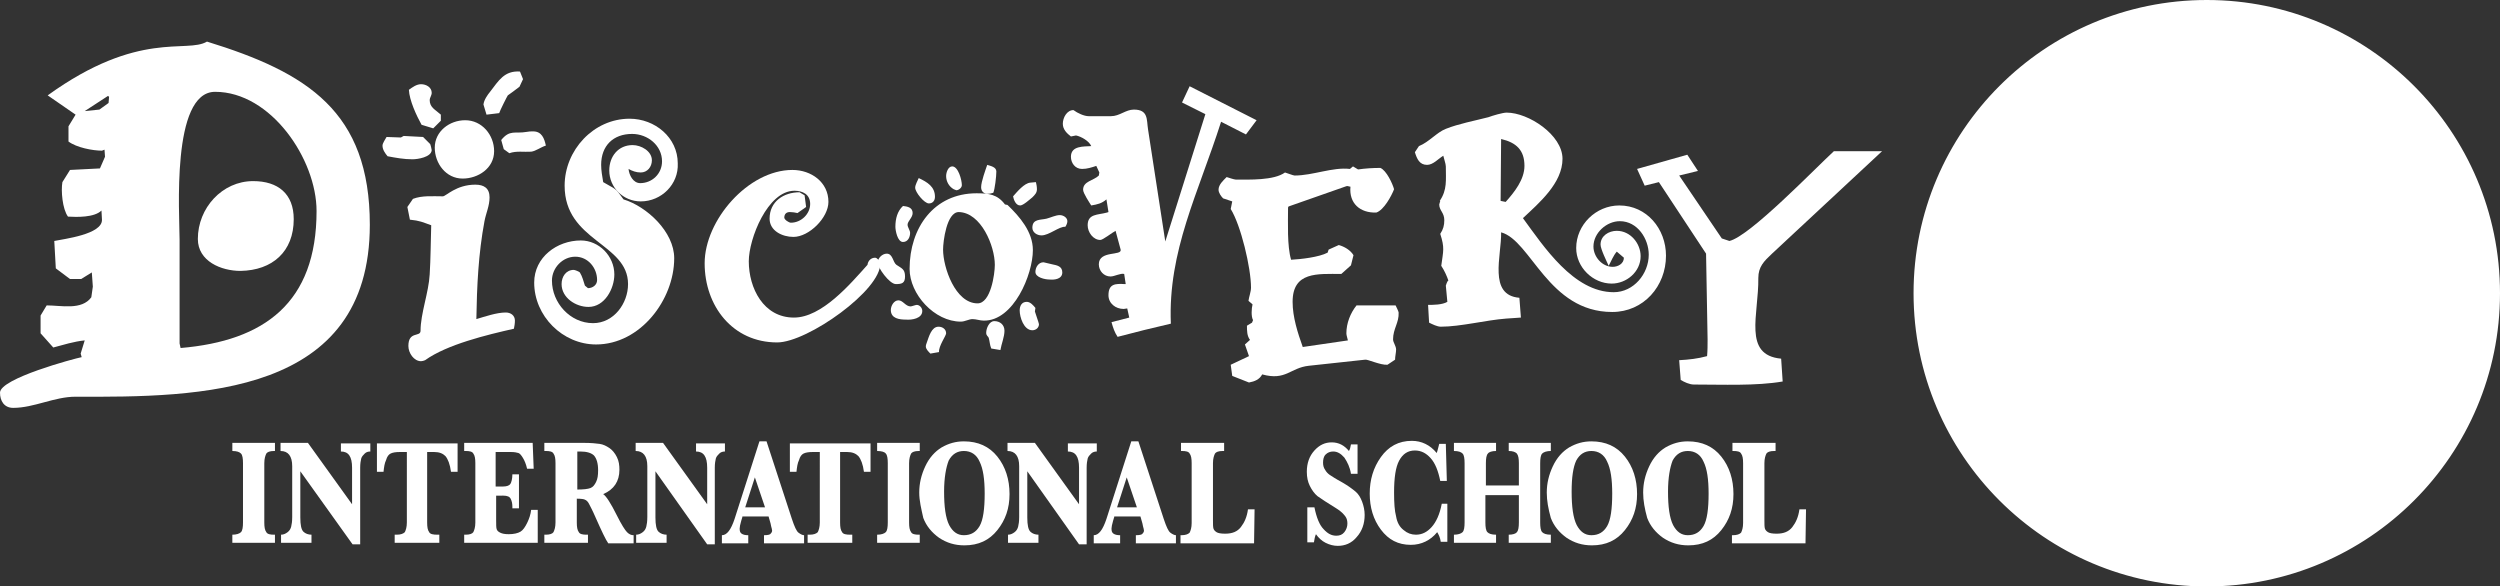 <?xml version="1.0" encoding="utf-8"?>
<!-- Generator: Adobe Illustrator 21.1.0, SVG Export Plug-In . SVG Version: 6.00 Build 0)  -->
<svg version="1.1" id="レイヤー_1" xmlns="http://www.w3.org/2000/svg" xmlns:xlink="http://www.w3.org/1999/xlink" x="0px"
	 y="0px" viewBox="0 0 492.8 115.6" style="enable-background:new 0 0 492.8 115.6;" xml:space="preserve">
<rect x="0" y="0" width="492.8" height="115.6" fill="#333333" stroke="none"/>
<style type="text/css">
	.st0{fill:none;}
	.st1{fill:#F9B63E;}
	.st2{fill:#FFFFFF;}
</style>
<pattern  x="-97.6" y="406.7" width="69" height="69" patternUnits="userSpaceOnUse" id="Unnamed_Pattern" viewBox="2.1 -70.9 69 69" style="overflow:visible;">
	<g>
		<rect x="2.1" y="-70.9" class="st0" width="69" height="69"/>
		<rect x="2.1" y="-70.9" class="st1" width="69" height="69"/>
		<g>
			<path class="st2" d="M61.8-71.7c0,0.1,0,0.1,0,0.2c-0.1,0.1-0.1,0.1-0.2,0.1c-0.1,0.1-0.1,0.3-0.1,0.4c-0.2,0.1,0,0.2,0,0.3
				c0,0,0,0.1,0,0.2c0,0.1,0,0.3,0.1,0.4c0.1,0.2,0.3,0.4,0.4,0.5c0.2,0.1,0.4,0.6,0.6,0.6c0.2,0,0.4-0.1,0.5-0.1
				c0.2,0,0.4,0,0.6-0.1c0.2-0.1,0.1-0.3,0.3-0.5c0.1-0.1,0.3,0,0.4-0.1c0.2-0.1,0.3-0.3,0.4-0.5c0-0.1,0-0.1,0-0.2
				c0-0.1,0.1-0.2,0.1-0.3c0-0.1-0.1-0.1-0.1-0.2c0-0.1,0-0.2,0-0.3c0-0.2,0-0.4-0.1-0.5c-0.4-0.7-1.2-0.9-2-0.8
				c-0.2,0-0.3,0.1-0.4,0.2c-0.2,0.1-0.1,0.2-0.3,0.2c-0.1,0-0.2,0.1-0.2,0.2C61.8-71.7,61.8-71.7,61.8-71.7
				C61.8-71.6,61.8-71.6,61.8-71.7"/>
			<path class="st2" d="M54.1-71.7c0,0.1,0,0.1,0,0.2c-0.1,0.1-0.1,0.1-0.2,0.1c-0.1,0.1-0.1,0.3-0.1,0.4c-0.2,0.1,0,0.2,0,0.3
				c0,0,0,0.1,0,0.2c0,0.1,0,0.3,0.1,0.4c0.1,0.2,0.3,0.4,0.4,0.5c0.2,0.1,0.4,0.6,0.6,0.6c0.2,0,0.4-0.1,0.5-0.1
				c0.2,0,0.4,0,0.6-0.1c0.2-0.1,0.1-0.3,0.3-0.5c0.1-0.1,0.3,0,0.4-0.1c0.2-0.1,0.3-0.3,0.4-0.5c0-0.1,0-0.1,0-0.2
				c0-0.1,0.1-0.2,0.1-0.3c0-0.1-0.1-0.1-0.1-0.2c0-0.1,0-0.2,0-0.3c0-0.2,0-0.4-0.1-0.5c-0.4-0.7-1.2-0.9-2-0.8
				c-0.2,0-0.3,0.1-0.4,0.2c-0.2,0.1-0.1,0.2-0.3,0.2c-0.1,0-0.2,0.1-0.2,0.2C54.1-71.7,54.1-71.7,54.1-71.7
				C54.1-71.6,54.1-71.6,54.1-71.7"/>
			<path class="st2" d="M46.4-71.7c0,0.1,0,0.1,0,0.2c-0.1,0.1-0.1,0.1-0.2,0.1c-0.1,0.1-0.1,0.3-0.1,0.4c-0.2,0.1,0,0.2,0,0.3
				c0,0,0,0.1,0,0.2c0,0.1,0,0.3,0.1,0.4c0.1,0.2,0.3,0.4,0.4,0.5c0.2,0.1,0.4,0.6,0.6,0.6c0.2,0,0.4-0.1,0.5-0.1
				c0.2,0,0.4,0,0.6-0.1c0.2-0.1,0.1-0.3,0.3-0.5c0.1-0.1,0.3,0,0.4-0.1c0.2-0.1,0.3-0.3,0.4-0.5c0-0.1,0-0.1,0-0.2
				c0-0.1,0.1-0.2,0.1-0.3c0-0.1-0.1-0.1-0.1-0.2c0-0.1,0-0.2,0-0.3c0-0.2,0-0.4-0.1-0.5c-0.4-0.7-1.2-0.9-2-0.8
				c-0.2,0-0.3,0.1-0.4,0.2c-0.2,0.1-0.1,0.2-0.3,0.2c-0.1,0-0.2,0.1-0.2,0.2C46.4-71.7,46.4-71.7,46.4-71.7
				C46.4-71.6,46.4-71.6,46.4-71.7"/>
			<path class="st2" d="M38.8-71.7c0,0.1,0,0.1,0,0.2c-0.1,0.1-0.1,0.1-0.2,0.1c-0.1,0.1-0.1,0.3-0.1,0.4c-0.2,0.1,0,0.2,0,0.3
				c0,0,0,0.1,0,0.2c0,0.1,0,0.3,0.1,0.4c0.1,0.2,0.3,0.4,0.4,0.5c0.2,0.1,0.4,0.6,0.6,0.6c0.2,0,0.4-0.1,0.5-0.1
				c0.2,0,0.4,0,0.6-0.1c0.2-0.1,0.1-0.3,0.3-0.5c0.1-0.1,0.3,0,0.4-0.1c0.2-0.1,0.3-0.3,0.4-0.5c0-0.1,0-0.1,0-0.2
				c0-0.1,0.1-0.2,0.1-0.3c0-0.1-0.1-0.1-0.1-0.2c0-0.1,0-0.2,0-0.3c0-0.2,0-0.4-0.1-0.5c-0.4-0.7-1.2-0.9-2-0.8
				c-0.2,0-0.3,0.1-0.4,0.2c-0.2,0.1-0.1,0.2-0.3,0.2c-0.1,0-0.2,0.1-0.2,0.2C38.8-71.7,38.8-71.7,38.8-71.7
				C38.8-71.6,38.8-71.6,38.8-71.7"/>
			<path class="st2" d="M31.1-71.7c0,0.1,0,0.1,0,0.2c-0.1,0.1-0.1,0.1-0.2,0.1c-0.1,0.1-0.1,0.3-0.1,0.4c-0.2,0.1,0,0.2,0,0.3
				c0,0,0,0.1,0,0.2c0,0.1,0,0.3,0.1,0.4c0.1,0.2,0.3,0.4,0.4,0.5c0.2,0.1,0.4,0.6,0.6,0.6c0.2,0,0.4-0.1,0.5-0.1
				c0.2,0,0.4,0,0.6-0.1c0.2-0.1,0.1-0.3,0.3-0.5c0.1-0.1,0.3,0,0.4-0.1c0.2-0.1,0.3-0.3,0.4-0.5c0-0.1,0-0.1,0-0.2
				c0-0.1,0.1-0.2,0.1-0.3c0-0.1-0.1-0.1-0.1-0.2c0-0.1,0-0.2,0-0.3c0-0.2,0-0.4-0.1-0.5c-0.4-0.7-1.2-0.9-2-0.8
				c-0.2,0-0.3,0.1-0.4,0.2c-0.2,0.1-0.1,0.2-0.3,0.2c-0.1,0-0.2,0.1-0.2,0.2C31.1-71.7,31.1-71.7,31.1-71.7
				C31.1-71.6,31.1-71.6,31.1-71.7"/>
			<path class="st2" d="M23.4-71.7c0,0.1,0,0.1,0,0.2c-0.1,0.1-0.1,0.1-0.2,0.1c-0.1,0.1-0.1,0.3-0.1,0.4c-0.2,0.1,0,0.2,0,0.3
				c0,0,0,0.1,0,0.2c0,0.1,0,0.3,0.1,0.4c0.1,0.2,0.3,0.4,0.4,0.5c0.2,0.1,0.4,0.6,0.6,0.6c0.2,0,0.4-0.1,0.5-0.1
				c0.2,0,0.4,0,0.6-0.1c0.2-0.1,0.1-0.3,0.3-0.5c0.1-0.1,0.3,0,0.4-0.1c0.2-0.1,0.3-0.3,0.4-0.5c0-0.1,0-0.1,0-0.2
				c0-0.1,0.1-0.2,0.1-0.3c0-0.1-0.1-0.1-0.1-0.2c0-0.1,0-0.2,0-0.3c0-0.2,0-0.4-0.1-0.5c-0.4-0.7-1.2-0.9-2-0.8
				c-0.2,0-0.3,0.1-0.4,0.2c-0.2,0.1-0.1,0.2-0.3,0.2c-0.1,0-0.2,0.1-0.2,0.2C23.4-71.7,23.4-71.7,23.4-71.7
				C23.4-71.6,23.4-71.6,23.4-71.7"/>
			<path class="st2" d="M15.8-71.7c0,0.1,0,0.1,0,0.2c-0.1,0.1-0.1,0.1-0.2,0.1c-0.1,0.1-0.1,0.3-0.1,0.4c-0.2,0.1,0,0.2,0,0.3
				c0,0,0,0.1,0,0.2c0,0.1,0,0.3,0.1,0.4c0.1,0.2,0.3,0.4,0.4,0.5c0.2,0.1,0.4,0.6,0.6,0.6c0.2,0,0.4-0.1,0.5-0.1
				c0.2,0,0.4,0,0.6-0.1c0.2-0.1,0.1-0.3,0.3-0.5c0.1-0.1,0.3,0,0.4-0.1c0.2-0.1,0.3-0.3,0.4-0.5c0-0.1,0-0.1,0-0.2
				c0-0.1,0.1-0.2,0.1-0.3c0-0.1-0.1-0.1-0.1-0.2c0-0.1,0-0.2,0-0.3c0-0.2,0-0.4-0.1-0.5c-0.4-0.7-1.2-0.9-2-0.8
				c-0.2,0-0.3,0.1-0.4,0.2c-0.2,0.1-0.1,0.2-0.3,0.2c-0.1,0-0.2,0.1-0.2,0.2C15.8-71.7,15.8-71.7,15.8-71.7
				C15.8-71.6,15.8-71.6,15.8-71.7"/>
			<path class="st2" d="M8.1-71.7c0,0.1,0,0.1,0,0.2C8-71.4,8-71.4,7.9-71.3c-0.1,0.1-0.1,0.3-0.1,0.4c-0.2,0.1,0,0.2,0,0.3
				c0,0,0,0.1,0,0.2c0,0.1,0,0.3,0.1,0.4c0.1,0.2,0.3,0.4,0.4,0.5c0.2,0.1,0.4,0.6,0.6,0.6c0.2,0,0.4-0.1,0.5-0.1
				c0.2,0,0.4,0,0.6-0.1c0.2-0.1,0.1-0.3,0.3-0.5c0.1-0.1,0.3,0,0.4-0.1c0.2-0.1,0.3-0.3,0.4-0.5c0-0.1,0-0.1,0-0.2
				c0-0.1,0.1-0.2,0.1-0.3c0-0.1-0.1-0.1-0.1-0.2c0-0.1,0-0.2,0-0.3c0-0.2,0-0.4-0.1-0.5c-0.4-0.7-1.2-0.9-2-0.8
				c-0.2,0-0.3,0.1-0.4,0.2c-0.2,0.1-0.1,0.2-0.3,0.2c-0.1,0-0.2,0.1-0.2,0.2C8.1-71.7,8.1-71.7,8.1-71.7
				C8.1-71.6,8.1-71.6,8.1-71.7"/>
			<path class="st2" d="M0.4-71.7c0,0.1,0,0.1,0,0.2c-0.1,0.1-0.1,0.1-0.2,0.1c-0.1,0.1-0.1,0.3-0.1,0.4c-0.2,0.1,0,0.2,0,0.3
				c0,0,0,0.1,0,0.2c0,0.1,0,0.3,0.1,0.4c0.1,0.2,0.3,0.4,0.4,0.5C0.8-69.4,1-69,1.2-68.9c0.2,0,0.4-0.1,0.5-0.1
				c0.2,0,0.4,0,0.6-0.1c0.2-0.1,0.1-0.3,0.3-0.5c0.1-0.1,0.3,0,0.4-0.1c0.2-0.1,0.3-0.3,0.4-0.5c0-0.1,0-0.1,0-0.2
				c0-0.1,0.1-0.2,0.1-0.3c0-0.1-0.1-0.1-0.1-0.2c0-0.1,0-0.2,0-0.3c0-0.2,0-0.4-0.1-0.5c-0.4-0.7-1.2-0.9-2-0.8
				c-0.2,0-0.3,0.1-0.4,0.2c-0.2,0.1-0.1,0.2-0.3,0.2c-0.1,0-0.2,0.1-0.2,0.2C0.4-71.7,0.4-71.7,0.4-71.7
				C0.4-71.6,0.4-71.6,0.4-71.7"/>
		</g>
		<g>
			<path class="st2" d="M69.4-71.7c0,0.1,0,0.1,0,0.2c-0.1,0.1-0.1,0.1-0.2,0.1c-0.1,0.1-0.1,0.3-0.1,0.4c-0.2,0.1,0,0.2,0,0.3
				c0,0,0,0.1,0,0.2c0,0.1,0,0.3,0.1,0.4c0.1,0.2,0.3,0.4,0.4,0.5c0.2,0.1,0.4,0.6,0.6,0.6c0.2,0,0.4-0.1,0.5-0.1
				c0.2,0,0.4,0,0.6-0.1c0.2-0.1,0.1-0.3,0.3-0.5c0.1-0.1,0.3,0,0.4-0.1c0.2-0.1,0.3-0.3,0.4-0.5c0-0.1,0-0.1,0-0.2
				c0-0.1,0.1-0.2,0.1-0.3c0-0.1-0.1-0.1-0.1-0.2c0-0.1,0-0.2,0-0.3c0-0.2,0-0.4-0.1-0.5c-0.4-0.7-1.2-0.9-2-0.8
				c-0.2,0-0.3,0.1-0.4,0.2c-0.2,0.1-0.1,0.2-0.3,0.2c-0.1,0-0.2,0.1-0.2,0.2C69.4-71.7,69.4-71.7,69.4-71.7
				C69.4-71.6,69.4-71.6,69.4-71.7"/>
		</g>
		<path class="st2" d="M0.5-71.7c0,0.1,0,0.1,0,0.2c-0.1,0.1-0.1,0.1-0.2,0.1c-0.1,0.1-0.1,0.3-0.1,0.4c-0.2,0.1,0,0.2,0,0.3
			c0,0,0,0.1,0,0.2c0,0.1,0,0.3,0.1,0.4c0.1,0.2,0.3,0.4,0.4,0.5C0.9-69.4,1-69,1.3-68.9c0.2,0,0.4-0.1,0.5-0.1c0.2,0,0.4,0,0.6-0.1
			c0.2-0.1,0.1-0.3,0.3-0.5c0.1-0.1,0.3,0,0.4-0.1c0.2-0.1,0.3-0.3,0.4-0.5c0-0.1,0-0.1,0-0.2c0-0.1,0.1-0.2,0.1-0.3
			c0-0.1-0.1-0.1-0.1-0.2c0-0.1,0-0.2,0-0.3c0-0.2,0-0.4-0.1-0.5c-0.4-0.7-1.2-0.9-2-0.8c-0.2,0-0.3,0.1-0.4,0.2
			c-0.2,0.1-0.1,0.2-0.3,0.2c-0.1,0-0.2,0.1-0.2,0.2C0.5-71.7,0.5-71.7,0.5-71.7C0.5-71.6,0.5-71.6,0.5-71.7"/>
		<g>
			<g>
				<path class="st2" d="M69.4-64c0,0.1,0,0.1,0,0.2c-0.1,0.1-0.1,0.1-0.2,0.1c-0.1,0.1-0.1,0.3-0.1,0.4c-0.2,0.1,0,0.2,0,0.3
					c0,0,0,0.1,0,0.2c0,0.1,0,0.3,0.1,0.4c0.1,0.2,0.3,0.4,0.4,0.5c0.2,0.1,0.4,0.6,0.6,0.6c0.2,0,0.4-0.1,0.5-0.1
					c0.2,0,0.4,0,0.6-0.1c0.2-0.1,0.1-0.3,0.3-0.5c0.1-0.1,0.3,0,0.4-0.1c0.2-0.1,0.3-0.3,0.4-0.5c0-0.1,0-0.1,0-0.2
					c0-0.1,0.1-0.2,0.1-0.3c0-0.1-0.1-0.1-0.1-0.2c0-0.1,0-0.2,0-0.3c0-0.2,0-0.4-0.1-0.5c-0.4-0.7-1.2-0.9-2-0.8
					c-0.2,0-0.3,0.1-0.4,0.2c-0.2,0.1-0.1,0.2-0.3,0.2c-0.1,0-0.2,0.1-0.2,0.2C69.4-64,69.4-64.1,69.4-64C69.4-64,69.4-64,69.4-64"
					/>
				<path class="st2" d="M61.8-64c0,0.1,0,0.1,0,0.2c-0.1,0.1-0.1,0.1-0.2,0.1c-0.1,0.1-0.1,0.3-0.1,0.4c-0.2,0.1,0,0.2,0,0.3
					c0,0,0,0.1,0,0.2c0,0.1,0,0.3,0.1,0.4c0.1,0.2,0.3,0.4,0.4,0.5c0.2,0.1,0.4,0.6,0.6,0.6c0.2,0,0.4-0.1,0.5-0.1
					c0.2,0,0.4,0,0.6-0.1c0.2-0.1,0.1-0.3,0.3-0.5c0.1-0.1,0.3,0,0.4-0.1c0.2-0.1,0.3-0.3,0.4-0.5c0-0.1,0-0.1,0-0.2
					c0-0.1,0.1-0.2,0.1-0.3c0-0.1-0.1-0.1-0.1-0.2c0-0.1,0-0.2,0-0.3c0-0.2,0-0.4-0.1-0.5c-0.4-0.7-1.2-0.9-2-0.8
					c-0.2,0-0.3,0.1-0.4,0.2c-0.2,0.1-0.1,0.2-0.3,0.2c-0.1,0-0.2,0.1-0.2,0.2C61.8-64,61.8-64.1,61.8-64C61.8-64,61.8-64,61.8-64"
					/>
				<path class="st2" d="M54.1-64c0,0.1,0,0.1,0,0.2c-0.1,0.1-0.1,0.1-0.2,0.1c-0.1,0.1-0.1,0.3-0.1,0.4c-0.2,0.1,0,0.2,0,0.3
					c0,0,0,0.1,0,0.2c0,0.1,0,0.3,0.1,0.4c0.1,0.2,0.3,0.4,0.4,0.5c0.2,0.1,0.4,0.6,0.6,0.6c0.2,0,0.4-0.1,0.5-0.1
					c0.2,0,0.4,0,0.6-0.1c0.2-0.1,0.1-0.3,0.3-0.5c0.1-0.1,0.3,0,0.4-0.1c0.2-0.1,0.3-0.3,0.4-0.5c0-0.1,0-0.1,0-0.2
					c0-0.1,0.1-0.2,0.1-0.3c0-0.1-0.1-0.1-0.1-0.2c0-0.1,0-0.2,0-0.3c0-0.2,0-0.4-0.1-0.5c-0.4-0.7-1.2-0.9-2-0.8
					c-0.2,0-0.3,0.1-0.4,0.2c-0.2,0.1-0.1,0.2-0.3,0.2c-0.1,0-0.2,0.1-0.2,0.2C54.1-64,54.1-64.1,54.1-64C54.1-64,54.1-64,54.1-64"
					/>
				<path class="st2" d="M46.5-64c0,0.1,0,0.1,0,0.2c-0.1,0.1-0.1,0.1-0.2,0.1c-0.1,0.1-0.1,0.3-0.1,0.4c-0.2,0.1,0,0.2,0,0.3
					c0,0,0,0.1,0,0.2c0,0.1,0,0.3,0.1,0.4c0.1,0.2,0.3,0.4,0.4,0.5c0.2,0.1,0.4,0.6,0.6,0.6c0.2,0,0.4-0.1,0.5-0.1
					c0.2,0,0.4,0,0.6-0.1c0.2-0.1,0.1-0.3,0.3-0.5c0.1-0.1,0.3,0,0.4-0.1c0.2-0.1,0.3-0.3,0.4-0.5c0-0.1,0-0.1,0-0.2
					c0-0.1,0.1-0.2,0.1-0.3c0-0.1-0.1-0.1-0.1-0.2c0-0.1,0-0.2,0-0.3c0-0.2,0-0.4-0.1-0.5c-0.4-0.7-1.2-0.9-2-0.8
					c-0.2,0-0.3,0.1-0.4,0.2c-0.2,0.1-0.1,0.2-0.3,0.2c-0.1,0-0.2,0.1-0.2,0.2C46.5-64,46.5-64.1,46.5-64C46.5-64,46.5-64,46.5-64"
					/>
				<path class="st2" d="M38.8-64c0,0.1,0,0.1,0,0.2c-0.1,0.1-0.1,0.1-0.2,0.1c-0.1,0.1-0.1,0.3-0.1,0.4c-0.2,0.1,0,0.2,0,0.3
					c0,0,0,0.1,0,0.2c0,0.1,0,0.3,0.1,0.4c0.1,0.2,0.3,0.4,0.4,0.5c0.2,0.1,0.4,0.6,0.6,0.6c0.2,0,0.4-0.1,0.5-0.1
					c0.2,0,0.4,0,0.6-0.1c0.2-0.1,0.1-0.3,0.3-0.5c0.1-0.1,0.3,0,0.4-0.1c0.2-0.1,0.3-0.3,0.4-0.5c0-0.1,0-0.1,0-0.2
					c0-0.1,0.1-0.2,0.1-0.3c0-0.1-0.1-0.1-0.1-0.2c0-0.1,0-0.2,0-0.3c0-0.2,0-0.4-0.1-0.5c-0.4-0.7-1.2-0.9-2-0.8
					c-0.2,0-0.3,0.1-0.4,0.2c-0.2,0.1-0.1,0.2-0.3,0.2c-0.1,0-0.2,0.1-0.2,0.2C38.8-64,38.8-64.1,38.8-64C38.8-64,38.8-64,38.8-64"
					/>
				<path class="st2" d="M31.1-64c0,0.1,0,0.1,0,0.2c-0.1,0.1-0.1,0.1-0.2,0.1c-0.1,0.1-0.1,0.3-0.1,0.4c-0.2,0.1,0,0.2,0,0.3
					c0,0,0,0.1,0,0.2c0,0.1,0,0.3,0.1,0.4c0.1,0.2,0.3,0.4,0.4,0.5c0.2,0.1,0.4,0.6,0.6,0.6c0.2,0,0.4-0.1,0.5-0.1
					c0.2,0,0.4,0,0.6-0.1c0.2-0.1,0.1-0.3,0.3-0.5c0.1-0.1,0.3,0,0.4-0.1c0.2-0.1,0.3-0.3,0.4-0.5c0-0.1,0-0.1,0-0.2
					c0-0.1,0.1-0.2,0.1-0.3c0-0.1-0.1-0.1-0.1-0.2c0-0.1,0-0.2,0-0.3c0-0.2,0-0.4-0.1-0.5c-0.4-0.7-1.2-0.9-2-0.8
					c-0.2,0-0.3,0.1-0.4,0.2c-0.2,0.1-0.1,0.2-0.3,0.2c-0.1,0-0.2,0.1-0.2,0.2C31.1-64,31.1-64.1,31.1-64C31.1-64,31.1-64,31.1-64"
					/>
				<path class="st2" d="M23.5-64c0,0.1,0,0.1,0,0.2c-0.1,0.1-0.1,0.1-0.2,0.1c-0.1,0.1-0.1,0.3-0.1,0.4c-0.2,0.1,0,0.2,0,0.3
					c0,0,0,0.1,0,0.2c0,0.1,0,0.3,0.1,0.4c0.1,0.2,0.3,0.4,0.4,0.5c0.2,0.1,0.4,0.6,0.6,0.6c0.2,0,0.4-0.1,0.5-0.1
					c0.2,0,0.4,0,0.6-0.1c0.2-0.1,0.1-0.3,0.3-0.5c0.1-0.1,0.3,0,0.4-0.1c0.2-0.1,0.3-0.3,0.4-0.5c0-0.1,0-0.1,0-0.2
					c0-0.1,0.1-0.2,0.1-0.3c0-0.1-0.1-0.1-0.1-0.2c0-0.1,0-0.2,0-0.3c0-0.2,0-0.4-0.1-0.5c-0.4-0.7-1.2-0.9-2-0.8
					c-0.2,0-0.3,0.1-0.4,0.2c-0.2,0.1-0.1,0.2-0.3,0.2c-0.1,0-0.2,0.1-0.2,0.2C23.5-64,23.5-64.1,23.5-64C23.5-64,23.5-64,23.5-64"
					/>
				<path class="st2" d="M15.8-64c0,0.1,0,0.1,0,0.2c-0.1,0.1-0.1,0.1-0.2,0.1c-0.1,0.1-0.1,0.3-0.1,0.4c-0.2,0.1,0,0.2,0,0.3
					c0,0,0,0.1,0,0.2c0,0.1,0,0.3,0.1,0.4c0.1,0.2,0.3,0.4,0.4,0.5c0.2,0.1,0.4,0.6,0.6,0.6c0.2,0,0.4-0.1,0.5-0.1
					c0.2,0,0.4,0,0.6-0.1c0.2-0.1,0.1-0.3,0.3-0.5c0.1-0.1,0.3,0,0.4-0.1c0.2-0.1,0.3-0.3,0.4-0.5c0-0.1,0-0.1,0-0.2
					c0-0.1,0.1-0.2,0.1-0.3c0-0.1-0.1-0.1-0.1-0.2c0-0.1,0-0.2,0-0.3c0-0.2,0-0.4-0.1-0.5c-0.4-0.7-1.2-0.9-2-0.8
					c-0.2,0-0.3,0.1-0.4,0.2c-0.2,0.1-0.1,0.2-0.3,0.2c-0.1,0-0.2,0.1-0.2,0.2C15.8-64,15.8-64.1,15.8-64C15.8-64,15.8-64,15.8-64"
					/>
				<path class="st2" d="M8.2-64c0,0.1,0,0.1,0,0.2C8.1-63.7,8-63.7,8-63.7c-0.1,0.1-0.1,0.3-0.1,0.4c-0.2,0.1,0,0.2,0,0.3
					c0,0,0,0.1,0,0.2c0,0.1,0,0.3,0.1,0.4C8-62.2,8.2-62,8.3-61.9c0.2,0.1,0.4,0.6,0.6,0.6c0.2,0,0.4-0.1,0.5-0.1
					c0.2,0,0.4,0,0.6-0.1c0.2-0.1,0.1-0.3,0.3-0.5c0.1-0.1,0.3,0,0.4-0.1c0.2-0.1,0.3-0.3,0.4-0.5c0-0.1,0-0.1,0-0.2
					c0-0.1,0.1-0.2,0.1-0.3c0-0.1-0.1-0.1-0.1-0.2c0-0.1,0-0.2,0-0.3c0-0.2,0-0.4-0.1-0.5c-0.4-0.7-1.2-0.9-2-0.8
					c-0.2,0-0.3,0.1-0.4,0.2c-0.2,0.1-0.1,0.2-0.3,0.2c-0.1,0-0.2,0.1-0.2,0.2C8.2-64,8.2-64.1,8.2-64C8.1-64,8.1-64,8.2-64"/>
				<path class="st2" d="M0.5-64c0,0.1,0,0.1,0,0.2c-0.1,0.1-0.1,0.1-0.2,0.1c-0.1,0.1-0.1,0.3-0.1,0.4c-0.2,0.1,0,0.2,0,0.3
					c0,0,0,0.1,0,0.2c0,0.1,0,0.3,0.1,0.4c0.1,0.2,0.3,0.4,0.4,0.5c0.2,0.1,0.4,0.6,0.6,0.6c0.2,0,0.4-0.1,0.5-0.1
					c0.2,0,0.4,0,0.6-0.1c0.2-0.1,0.1-0.3,0.3-0.5C2.8-62,3-61.9,3.1-62c0.2-0.1,0.3-0.3,0.4-0.5c0-0.1,0-0.1,0-0.2
					c0-0.1,0.1-0.2,0.1-0.3c0-0.1-0.1-0.1-0.1-0.2c0-0.1,0-0.2,0-0.3c0-0.2,0-0.4-0.1-0.5c-0.4-0.7-1.2-0.9-2-0.8
					c-0.2,0-0.3,0.1-0.4,0.2c-0.2,0.1-0.1,0.2-0.3,0.2c-0.1,0-0.2,0.1-0.2,0.2C0.5-64,0.5-64.1,0.5-64C0.5-64,0.5-64,0.5-64"/>
			</g>
			<g>
				<path class="st2" d="M69.4-56.3c0,0.1,0,0.1,0,0.2c-0.1,0.1-0.1,0.1-0.2,0.1c-0.1,0.1-0.1,0.3-0.1,0.4c-0.2,0.1,0,0.2,0,0.3
					c0,0,0,0.1,0,0.2c0,0.1,0,0.3,0.1,0.4c0.1,0.2,0.3,0.4,0.4,0.5c0.2,0.1,0.4,0.6,0.6,0.6c0.2,0,0.4-0.1,0.5-0.1
					c0.2,0,0.4,0,0.6-0.1c0.2-0.1,0.1-0.3,0.3-0.5c0.1-0.1,0.3,0,0.4-0.1c0.2-0.1,0.3-0.3,0.4-0.5c0-0.1,0-0.1,0-0.2
					c0-0.1,0.1-0.2,0.1-0.3c0-0.1-0.1-0.1-0.1-0.2c0-0.1,0-0.2,0-0.3c0-0.2,0-0.4-0.1-0.5c-0.4-0.7-1.2-0.9-2-0.8
					c-0.2,0-0.3,0.1-0.4,0.2c-0.2,0.1-0.1,0.2-0.3,0.2c-0.1,0-0.2,0.1-0.2,0.2C69.4-56.4,69.4-56.4,69.4-56.3
					C69.4-56.3,69.4-56.3,69.4-56.3"/>
				<path class="st2" d="M61.8-56.3c0,0.1,0,0.1,0,0.2c-0.1,0.1-0.1,0.1-0.2,0.1c-0.1,0.1-0.1,0.3-0.1,0.4c-0.2,0.1,0,0.2,0,0.3
					c0,0,0,0.1,0,0.2c0,0.1,0,0.3,0.1,0.4c0.1,0.2,0.3,0.4,0.4,0.5c0.2,0.1,0.4,0.6,0.6,0.6c0.2,0,0.4-0.1,0.5-0.1
					c0.2,0,0.4,0,0.6-0.1c0.2-0.1,0.1-0.3,0.3-0.5c0.1-0.1,0.3,0,0.4-0.1c0.2-0.1,0.3-0.3,0.4-0.5c0-0.1,0-0.1,0-0.2
					c0-0.1,0.1-0.2,0.1-0.3c0-0.1-0.1-0.1-0.1-0.2c0-0.1,0-0.2,0-0.3c0-0.2,0-0.4-0.1-0.5c-0.4-0.7-1.2-0.9-2-0.8
					c-0.2,0-0.3,0.1-0.4,0.2c-0.2,0.1-0.1,0.2-0.3,0.2c-0.1,0-0.2,0.1-0.2,0.2C61.8-56.4,61.8-56.4,61.8-56.3
					C61.8-56.3,61.8-56.3,61.8-56.3"/>
				<path class="st2" d="M54.1-56.3c0,0.1,0,0.1,0,0.2C54-56.1,54-56.1,53.9-56c-0.1,0.1-0.1,0.3-0.1,0.4c-0.2,0.1,0,0.2,0,0.3
					c0,0,0,0.1,0,0.2c0,0.1,0,0.3,0.1,0.4c0.1,0.2,0.3,0.4,0.4,0.5c0.2,0.1,0.4,0.6,0.6,0.6c0.2,0,0.4-0.1,0.5-0.1
					c0.2,0,0.4,0,0.6-0.1c0.2-0.1,0.1-0.3,0.3-0.5c0.1-0.1,0.3,0,0.4-0.1c0.2-0.1,0.3-0.3,0.4-0.5c0-0.1,0-0.1,0-0.2
					c0-0.1,0.1-0.2,0.1-0.3c0-0.1-0.1-0.1-0.1-0.2c0-0.1,0-0.2,0-0.3c0-0.2,0-0.4-0.1-0.5c-0.4-0.7-1.2-0.9-2-0.8
					c-0.2,0-0.3,0.1-0.4,0.2c-0.2,0.1-0.1,0.2-0.3,0.2c-0.1,0-0.2,0.1-0.2,0.2C54.1-56.4,54.1-56.4,54.1-56.3
					C54.1-56.3,54.1-56.3,54.1-56.3"/>
				<path class="st2" d="M46.5-56.3c0,0.1,0,0.1,0,0.2c-0.1,0.1-0.1,0.1-0.2,0.1c-0.1,0.1-0.1,0.3-0.1,0.4c-0.2,0.1,0,0.2,0,0.3
					c0,0,0,0.1,0,0.2c0,0.1,0,0.3,0.1,0.4c0.1,0.2,0.3,0.4,0.4,0.5c0.2,0.1,0.4,0.6,0.6,0.6c0.2,0,0.4-0.1,0.5-0.1
					c0.2,0,0.4,0,0.6-0.1c0.2-0.1,0.1-0.3,0.3-0.5c0.1-0.1,0.3,0,0.4-0.1c0.2-0.1,0.3-0.3,0.4-0.5c0-0.1,0-0.1,0-0.2
					c0-0.1,0.1-0.2,0.1-0.3c0-0.1-0.1-0.1-0.1-0.2c0-0.1,0-0.2,0-0.3c0-0.2,0-0.4-0.1-0.5c-0.4-0.7-1.2-0.9-2-0.8
					c-0.2,0-0.3,0.1-0.4,0.2c-0.2,0.1-0.1,0.2-0.3,0.2c-0.1,0-0.2,0.1-0.2,0.2C46.5-56.4,46.5-56.4,46.5-56.3
					C46.5-56.3,46.5-56.3,46.5-56.3"/>
				<path class="st2" d="M38.8-56.3c0,0.1,0,0.1,0,0.2c-0.1,0.1-0.1,0.1-0.2,0.1c-0.1,0.1-0.1,0.3-0.1,0.4c-0.2,0.1,0,0.2,0,0.3
					c0,0,0,0.1,0,0.2c0,0.1,0,0.3,0.1,0.4c0.1,0.2,0.3,0.4,0.4,0.5c0.2,0.1,0.4,0.6,0.6,0.6c0.2,0,0.4-0.1,0.5-0.1
					c0.2,0,0.4,0,0.6-0.1c0.2-0.1,0.1-0.3,0.3-0.5c0.1-0.1,0.3,0,0.4-0.1c0.2-0.1,0.3-0.3,0.4-0.5c0-0.1,0-0.1,0-0.2
					c0-0.1,0.1-0.2,0.1-0.3c0-0.1-0.1-0.1-0.1-0.2c0-0.1,0-0.2,0-0.3c0-0.2,0-0.4-0.1-0.5c-0.4-0.7-1.2-0.9-2-0.8
					c-0.2,0-0.3,0.1-0.4,0.2c-0.2,0.1-0.1,0.2-0.3,0.2c-0.1,0-0.2,0.1-0.2,0.2C38.8-56.4,38.8-56.4,38.8-56.3
					C38.8-56.3,38.8-56.3,38.8-56.3"/>
				<path class="st2" d="M31.1-56.3c0,0.1,0,0.1,0,0.2c-0.1,0.1-0.1,0.1-0.2,0.1c-0.1,0.1-0.1,0.3-0.1,0.4c-0.2,0.1,0,0.2,0,0.3
					c0,0,0,0.1,0,0.2c0,0.1,0,0.3,0.1,0.4c0.1,0.2,0.3,0.4,0.4,0.5c0.2,0.1,0.4,0.6,0.6,0.6c0.2,0,0.4-0.1,0.5-0.1
					c0.2,0,0.4,0,0.6-0.1c0.2-0.1,0.1-0.3,0.3-0.5c0.1-0.1,0.3,0,0.4-0.1c0.2-0.1,0.3-0.3,0.4-0.5c0-0.1,0-0.1,0-0.2
					c0-0.1,0.1-0.2,0.1-0.3c0-0.1-0.1-0.1-0.1-0.2c0-0.1,0-0.2,0-0.3c0-0.2,0-0.4-0.1-0.5c-0.4-0.7-1.2-0.9-2-0.8
					c-0.2,0-0.3,0.1-0.4,0.2c-0.2,0.1-0.1,0.2-0.3,0.2c-0.1,0-0.2,0.1-0.2,0.2C31.1-56.4,31.1-56.4,31.1-56.3
					C31.1-56.3,31.1-56.3,31.1-56.3"/>
				<path class="st2" d="M23.5-56.3c0,0.1,0,0.1,0,0.2c-0.1,0.1-0.1,0.1-0.2,0.1c-0.1,0.1-0.1,0.3-0.1,0.4c-0.2,0.1,0,0.2,0,0.3
					c0,0,0,0.1,0,0.2c0,0.1,0,0.3,0.1,0.4c0.1,0.2,0.3,0.4,0.4,0.5c0.2,0.1,0.4,0.6,0.6,0.6c0.2,0,0.4-0.1,0.5-0.1
					c0.2,0,0.4,0,0.6-0.1c0.2-0.1,0.1-0.3,0.3-0.5c0.1-0.1,0.3,0,0.4-0.1c0.2-0.1,0.3-0.3,0.4-0.5c0-0.1,0-0.1,0-0.2
					c0-0.1,0.1-0.2,0.1-0.3c0-0.1-0.1-0.1-0.1-0.2c0-0.1,0-0.2,0-0.3c0-0.2,0-0.4-0.1-0.5c-0.4-0.7-1.2-0.9-2-0.8
					c-0.2,0-0.3,0.1-0.4,0.2c-0.2,0.1-0.1,0.2-0.3,0.2c-0.1,0-0.2,0.1-0.2,0.2C23.5-56.4,23.5-56.4,23.5-56.3
					C23.5-56.3,23.5-56.3,23.5-56.3"/>
				<path class="st2" d="M15.8-56.3c0,0.1,0,0.1,0,0.2c-0.1,0.1-0.1,0.1-0.2,0.1c-0.1,0.1-0.1,0.3-0.1,0.4c-0.2,0.1,0,0.2,0,0.3
					c0,0,0,0.1,0,0.2c0,0.1,0,0.3,0.1,0.4c0.1,0.2,0.3,0.4,0.4,0.5c0.2,0.1,0.4,0.6,0.6,0.6c0.2,0,0.4-0.1,0.5-0.1
					c0.2,0,0.4,0,0.6-0.1c0.2-0.1,0.1-0.3,0.3-0.5c0.1-0.1,0.3,0,0.4-0.1c0.2-0.1,0.3-0.3,0.4-0.5c0-0.1,0-0.1,0-0.2
					c0-0.1,0.1-0.2,0.1-0.3c0-0.1-0.1-0.1-0.1-0.2c0-0.1,0-0.2,0-0.3c0-0.2,0-0.4-0.1-0.5c-0.4-0.7-1.2-0.9-2-0.8
					c-0.2,0-0.3,0.1-0.4,0.2c-0.2,0.1-0.1,0.2-0.3,0.2c-0.1,0-0.2,0.1-0.2,0.2C15.8-56.4,15.8-56.4,15.8-56.3
					C15.8-56.3,15.8-56.3,15.8-56.3"/>
				<path class="st2" d="M8.2-56.3c0,0.1,0,0.1,0,0.2C8.1-56.1,8-56.1,8-56c-0.1,0.1-0.1,0.3-0.1,0.4c-0.2,0.1,0,0.2,0,0.3
					c0,0,0,0.1,0,0.2c0,0.1,0,0.3,0.1,0.4c0.1,0.2,0.3,0.4,0.4,0.5c0.2,0.1,0.4,0.6,0.6,0.6c0.2,0,0.4-0.1,0.5-0.1
					c0.2,0,0.4,0,0.6-0.1c0.2-0.1,0.1-0.3,0.3-0.5c0.1-0.1,0.3,0,0.4-0.1c0.2-0.1,0.3-0.3,0.4-0.5c0-0.1,0-0.1,0-0.2
					c0-0.1,0.1-0.2,0.1-0.3c0-0.1-0.1-0.1-0.1-0.2c0-0.1,0-0.2,0-0.3c0-0.2,0-0.4-0.1-0.5c-0.4-0.7-1.2-0.9-2-0.8
					c-0.2,0-0.3,0.1-0.4,0.2c-0.2,0.1-0.1,0.2-0.3,0.2c-0.1,0-0.2,0.1-0.2,0.2C8.2-56.4,8.2-56.4,8.2-56.3
					C8.1-56.3,8.1-56.3,8.2-56.3"/>
				<path class="st2" d="M0.5-56.3c0,0.1,0,0.1,0,0.2c-0.1,0.1-0.1,0.1-0.2,0.1c-0.1,0.1-0.1,0.3-0.1,0.4c-0.2,0.1,0,0.2,0,0.3
					c0,0,0,0.1,0,0.2c0,0.1,0,0.3,0.1,0.4c0.1,0.2,0.3,0.4,0.4,0.5c0.2,0.1,0.4,0.6,0.6,0.6c0.2,0,0.4-0.1,0.5-0.1
					c0.2,0,0.4,0,0.6-0.1c0.2-0.1,0.1-0.3,0.3-0.5c0.1-0.1,0.3,0,0.4-0.1c0.2-0.1,0.3-0.3,0.4-0.5c0-0.1,0-0.1,0-0.2
					c0-0.1,0.1-0.2,0.1-0.3c0-0.1-0.1-0.1-0.1-0.2c0-0.1,0-0.2,0-0.3c0-0.2,0-0.4-0.1-0.5c-0.4-0.7-1.2-0.9-2-0.8
					c-0.2,0-0.3,0.1-0.4,0.2c-0.2,0.1-0.1,0.2-0.3,0.2c-0.1,0-0.2,0.1-0.2,0.2C0.5-56.4,0.5-56.4,0.5-56.3
					C0.5-56.3,0.5-56.3,0.5-56.3"/>
			</g>
			<g>
				<path class="st2" d="M69.4-48.7c0,0.1,0,0.1,0,0.2c-0.1,0.1-0.1,0.1-0.2,0.1c-0.1,0.1-0.1,0.3-0.1,0.4c-0.2,0.1,0,0.2,0,0.3
					c0,0,0,0.1,0,0.2c0,0.1,0,0.3,0.1,0.4c0.1,0.2,0.3,0.4,0.4,0.5c0.2,0.1,0.4,0.6,0.6,0.6c0.2,0,0.4-0.1,0.5-0.1
					c0.2,0,0.4,0,0.6-0.1c0.2-0.1,0.1-0.3,0.3-0.5c0.1-0.1,0.3,0,0.4-0.1c0.2-0.1,0.3-0.3,0.4-0.5c0-0.1,0-0.1,0-0.2
					c0-0.1,0.1-0.2,0.1-0.3c0-0.1-0.1-0.1-0.1-0.2c0-0.1,0-0.2,0-0.3c0-0.2,0-0.4-0.1-0.5c-0.4-0.7-1.2-0.9-2-0.8
					c-0.2,0-0.3,0.1-0.4,0.2c-0.2,0.1-0.1,0.2-0.3,0.2c-0.1,0-0.2,0.1-0.2,0.2C69.4-48.7,69.4-48.8,69.4-48.7
					C69.4-48.7,69.4-48.7,69.4-48.7"/>
				<path class="st2" d="M61.8-48.7c0,0.1,0,0.1,0,0.2c-0.1,0.1-0.1,0.1-0.2,0.1c-0.1,0.1-0.1,0.3-0.1,0.4c-0.2,0.1,0,0.2,0,0.3
					c0,0,0,0.1,0,0.2c0,0.1,0,0.3,0.1,0.4c0.1,0.2,0.3,0.4,0.4,0.5c0.2,0.1,0.4,0.6,0.6,0.6c0.2,0,0.4-0.1,0.5-0.1
					c0.2,0,0.4,0,0.6-0.1c0.2-0.1,0.1-0.3,0.3-0.5c0.1-0.1,0.3,0,0.4-0.1c0.2-0.1,0.3-0.3,0.4-0.5c0-0.1,0-0.1,0-0.2
					c0-0.1,0.1-0.2,0.1-0.3c0-0.1-0.1-0.1-0.1-0.2c0-0.1,0-0.2,0-0.3c0-0.2,0-0.4-0.1-0.5c-0.4-0.7-1.2-0.9-2-0.8
					c-0.2,0-0.3,0.1-0.4,0.2c-0.2,0.1-0.1,0.2-0.3,0.2c-0.1,0-0.2,0.1-0.2,0.2C61.8-48.7,61.8-48.8,61.8-48.7
					C61.8-48.7,61.8-48.7,61.8-48.7"/>
				<path class="st2" d="M54.1-48.7c0,0.1,0,0.1,0,0.2c-0.1,0.1-0.1,0.1-0.2,0.1c-0.1,0.1-0.1,0.3-0.1,0.4c-0.2,0.1,0,0.2,0,0.3
					c0,0,0,0.1,0,0.2c0,0.1,0,0.3,0.1,0.4c0.1,0.2,0.3,0.4,0.4,0.5c0.2,0.1,0.4,0.6,0.6,0.6c0.2,0,0.4-0.1,0.5-0.1
					c0.2,0,0.4,0,0.6-0.1c0.2-0.1,0.1-0.3,0.3-0.5c0.1-0.1,0.3,0,0.4-0.1c0.2-0.1,0.3-0.3,0.4-0.5c0-0.1,0-0.1,0-0.2
					c0-0.1,0.1-0.2,0.1-0.3c0-0.1-0.1-0.1-0.1-0.2c0-0.1,0-0.2,0-0.3c0-0.2,0-0.4-0.1-0.5c-0.4-0.7-1.2-0.9-2-0.8
					c-0.2,0-0.3,0.1-0.4,0.2c-0.2,0.1-0.1,0.2-0.3,0.2c-0.1,0-0.2,0.1-0.2,0.2C54.1-48.7,54.1-48.8,54.1-48.7
					C54.1-48.7,54.1-48.7,54.1-48.7"/>
				<path class="st2" d="M46.5-48.7c0,0.1,0,0.1,0,0.2c-0.1,0.1-0.1,0.1-0.2,0.1c-0.1,0.1-0.1,0.3-0.1,0.4c-0.2,0.1,0,0.2,0,0.3
					c0,0,0,0.1,0,0.2c0,0.1,0,0.3,0.1,0.4c0.1,0.2,0.3,0.4,0.4,0.5c0.2,0.1,0.4,0.6,0.6,0.6c0.2,0,0.4-0.1,0.5-0.1
					c0.2,0,0.4,0,0.6-0.1c0.2-0.1,0.1-0.3,0.3-0.5c0.1-0.1,0.3,0,0.4-0.1c0.2-0.1,0.3-0.3,0.4-0.5c0-0.1,0-0.1,0-0.2
					c0-0.1,0.1-0.2,0.1-0.3c0-0.1-0.1-0.1-0.1-0.2c0-0.1,0-0.2,0-0.3c0-0.2,0-0.4-0.1-0.5c-0.4-0.7-1.2-0.9-2-0.8
					c-0.2,0-0.3,0.1-0.4,0.2c-0.2,0.1-0.1,0.2-0.3,0.2c-0.1,0-0.2,0.1-0.2,0.2C46.5-48.7,46.5-48.8,46.5-48.7
					C46.5-48.7,46.5-48.7,46.5-48.7"/>
				<path class="st2" d="M38.8-48.7c0,0.1,0,0.1,0,0.2c-0.1,0.1-0.1,0.1-0.2,0.1c-0.1,0.1-0.1,0.3-0.1,0.4c-0.2,0.1,0,0.2,0,0.3
					c0,0,0,0.1,0,0.2c0,0.1,0,0.3,0.1,0.4c0.1,0.2,0.3,0.4,0.4,0.5c0.2,0.1,0.4,0.6,0.6,0.6c0.2,0,0.4-0.1,0.5-0.1
					c0.2,0,0.4,0,0.6-0.1c0.2-0.1,0.1-0.3,0.3-0.5c0.1-0.1,0.3,0,0.4-0.1c0.2-0.1,0.3-0.3,0.4-0.5c0-0.1,0-0.1,0-0.2
					c0-0.1,0.1-0.2,0.1-0.3c0-0.1-0.1-0.1-0.1-0.2c0-0.1,0-0.2,0-0.3c0-0.2,0-0.4-0.1-0.5c-0.4-0.7-1.2-0.9-2-0.8
					c-0.2,0-0.3,0.1-0.4,0.2c-0.2,0.1-0.1,0.2-0.3,0.2c-0.1,0-0.2,0.1-0.2,0.2C38.8-48.7,38.8-48.8,38.8-48.7
					C38.8-48.7,38.8-48.7,38.8-48.7"/>
				<path class="st2" d="M31.1-48.7c0,0.1,0,0.1,0,0.2c-0.1,0.1-0.1,0.1-0.2,0.1c-0.1,0.1-0.1,0.3-0.1,0.4c-0.2,0.1,0,0.2,0,0.3
					c0,0,0,0.1,0,0.2c0,0.1,0,0.3,0.1,0.4c0.1,0.2,0.3,0.4,0.4,0.5c0.2,0.1,0.4,0.6,0.6,0.6c0.2,0,0.4-0.1,0.5-0.1
					c0.2,0,0.4,0,0.6-0.1c0.2-0.1,0.1-0.3,0.3-0.5c0.1-0.1,0.3,0,0.4-0.1c0.2-0.1,0.3-0.3,0.4-0.5c0-0.1,0-0.1,0-0.2
					c0-0.1,0.1-0.2,0.1-0.3c0-0.1-0.1-0.1-0.1-0.2c0-0.1,0-0.2,0-0.3c0-0.2,0-0.4-0.1-0.5c-0.4-0.7-1.2-0.9-2-0.8
					c-0.2,0-0.3,0.1-0.4,0.2c-0.2,0.1-0.1,0.2-0.3,0.2c-0.1,0-0.2,0.1-0.2,0.2C31.1-48.7,31.1-48.8,31.1-48.7
					C31.1-48.7,31.1-48.7,31.1-48.7"/>
				<path class="st2" d="M23.5-48.7c0,0.1,0,0.1,0,0.2c-0.1,0.1-0.1,0.1-0.2,0.1c-0.1,0.1-0.1,0.3-0.1,0.4c-0.2,0.1,0,0.2,0,0.3
					c0,0,0,0.1,0,0.2c0,0.1,0,0.3,0.1,0.4c0.1,0.2,0.3,0.4,0.4,0.5c0.2,0.1,0.4,0.6,0.6,0.6c0.2,0,0.4-0.1,0.5-0.1
					c0.2,0,0.4,0,0.6-0.1c0.2-0.1,0.1-0.3,0.3-0.5c0.1-0.1,0.3,0,0.4-0.1c0.2-0.1,0.3-0.3,0.4-0.5c0-0.1,0-0.1,0-0.2
					c0-0.1,0.1-0.2,0.1-0.3c0-0.1-0.1-0.1-0.1-0.2c0-0.1,0-0.2,0-0.3c0-0.2,0-0.4-0.1-0.5c-0.4-0.7-1.2-0.9-2-0.8
					c-0.2,0-0.3,0.1-0.4,0.2c-0.2,0.1-0.1,0.2-0.3,0.2c-0.1,0-0.2,0.1-0.2,0.2C23.5-48.7,23.5-48.8,23.5-48.7
					C23.5-48.7,23.5-48.7,23.5-48.7"/>
				<path class="st2" d="M15.8-48.7c0,0.1,0,0.1,0,0.2c-0.1,0.1-0.1,0.1-0.2,0.1c-0.1,0.1-0.1,0.3-0.1,0.4c-0.2,0.1,0,0.2,0,0.3
					c0,0,0,0.1,0,0.2c0,0.1,0,0.3,0.1,0.4c0.1,0.2,0.3,0.4,0.4,0.5c0.2,0.1,0.4,0.6,0.6,0.6c0.2,0,0.4-0.1,0.5-0.1
					c0.2,0,0.4,0,0.6-0.1c0.2-0.1,0.1-0.3,0.3-0.5c0.1-0.1,0.3,0,0.4-0.1c0.2-0.1,0.3-0.3,0.4-0.5c0-0.1,0-0.1,0-0.2
					c0-0.1,0.1-0.2,0.1-0.3c0-0.1-0.1-0.1-0.1-0.2c0-0.1,0-0.2,0-0.3c0-0.2,0-0.4-0.1-0.5c-0.4-0.7-1.2-0.9-2-0.8
					c-0.2,0-0.3,0.1-0.4,0.2c-0.2,0.1-0.1,0.2-0.3,0.2c-0.1,0-0.2,0.1-0.2,0.2C15.8-48.7,15.8-48.8,15.8-48.7
					C15.8-48.7,15.8-48.7,15.8-48.7"/>
				<path class="st2" d="M8.2-48.7c0,0.1,0,0.1,0,0.2C8.1-48.4,8-48.4,8-48.4c-0.1,0.1-0.1,0.3-0.1,0.4c-0.2,0.1,0,0.2,0,0.3
					c0,0,0,0.1,0,0.2c0,0.1,0,0.3,0.1,0.4c0.1,0.2,0.3,0.4,0.4,0.5C8.5-46.4,8.7-46,8.9-46c0.2,0,0.4-0.1,0.5-0.1
					c0.2,0,0.4,0,0.6-0.1c0.2-0.1,0.1-0.3,0.3-0.5c0.1-0.1,0.3,0,0.4-0.1c0.2-0.1,0.3-0.3,0.4-0.5c0-0.1,0-0.1,0-0.2
					c0-0.1,0.1-0.2,0.1-0.3c0-0.1-0.1-0.1-0.1-0.2c0-0.1,0-0.2,0-0.3c0-0.2,0-0.4-0.1-0.5c-0.4-0.7-1.2-0.9-2-0.8
					c-0.2,0-0.3,0.1-0.4,0.2c-0.2,0.1-0.1,0.2-0.3,0.2c-0.1,0-0.2,0.1-0.2,0.2C8.2-48.7,8.2-48.8,8.2-48.7
					C8.1-48.7,8.1-48.7,8.2-48.7"/>
				<path class="st2" d="M0.5-48.7c0,0.1,0,0.1,0,0.2c-0.1,0.1-0.1,0.1-0.2,0.1c-0.1,0.1-0.1,0.3-0.1,0.4c-0.2,0.1,0,0.2,0,0.3
					c0,0,0,0.1,0,0.2c0,0.1,0,0.3,0.1,0.4c0.1,0.2,0.3,0.4,0.4,0.5C0.9-46.4,1-46,1.3-46c0.2,0,0.4-0.1,0.5-0.1c0.2,0,0.4,0,0.6-0.1
					c0.2-0.1,0.1-0.3,0.3-0.5c0.1-0.1,0.3,0,0.4-0.1c0.2-0.1,0.3-0.3,0.4-0.5c0-0.1,0-0.1,0-0.2c0-0.1,0.1-0.2,0.1-0.3
					c0-0.1-0.1-0.1-0.1-0.2c0-0.1,0-0.2,0-0.3c0-0.2,0-0.4-0.1-0.5c-0.4-0.7-1.2-0.9-2-0.8c-0.2,0-0.3,0.1-0.4,0.2
					c-0.2,0.1-0.1,0.2-0.3,0.2c-0.1,0-0.2,0.1-0.2,0.2C0.5-48.7,0.5-48.8,0.5-48.7C0.5-48.7,0.5-48.7,0.5-48.7"/>
			</g>
			<g>
				<path class="st2" d="M69.4-41c0,0.1,0,0.1,0,0.2c-0.1,0.1-0.1,0.1-0.2,0.1c-0.1,0.1-0.1,0.3-0.1,0.4c-0.2,0.1,0,0.2,0,0.3
					c0,0,0,0.1,0,0.2c0,0.1,0,0.3,0.1,0.4c0.1,0.2,0.3,0.4,0.4,0.5c0.2,0.1,0.4,0.6,0.6,0.6c0.2,0,0.4-0.1,0.5-0.1
					c0.2,0,0.4,0,0.6-0.1c0.2-0.1,0.1-0.3,0.3-0.5c0.1-0.1,0.3,0,0.4-0.1c0.2-0.1,0.3-0.3,0.4-0.5c0-0.1,0-0.1,0-0.2
					c0-0.1,0.1-0.2,0.1-0.3c0-0.1-0.1-0.1-0.1-0.2c0-0.1,0-0.2,0-0.3c0-0.2,0-0.4-0.1-0.5c-0.4-0.7-1.2-0.9-2-0.8
					c-0.2,0-0.3,0.1-0.4,0.2c-0.2,0.1-0.1,0.2-0.3,0.2c-0.1,0-0.2,0.1-0.2,0.2C69.4-41.1,69.4-41.1,69.4-41C69.4-41,69.4-41,69.4-41
					"/>
				<path class="st2" d="M61.8-41c0,0.1,0,0.1,0,0.2c-0.1,0.1-0.1,0.1-0.2,0.1c-0.1,0.1-0.1,0.3-0.1,0.4c-0.2,0.1,0,0.2,0,0.3
					c0,0,0,0.1,0,0.2c0,0.1,0,0.3,0.1,0.4c0.1,0.2,0.3,0.4,0.4,0.5c0.2,0.1,0.4,0.6,0.6,0.6c0.2,0,0.4-0.1,0.5-0.1
					c0.2,0,0.4,0,0.6-0.1c0.2-0.1,0.1-0.3,0.3-0.5c0.1-0.1,0.3,0,0.4-0.1c0.2-0.1,0.3-0.3,0.4-0.5c0-0.1,0-0.1,0-0.2
					c0-0.1,0.1-0.2,0.1-0.3c0-0.1-0.1-0.1-0.1-0.2c0-0.1,0-0.2,0-0.3c0-0.2,0-0.4-0.1-0.5c-0.4-0.7-1.2-0.9-2-0.8
					c-0.2,0-0.3,0.1-0.4,0.2c-0.2,0.1-0.1,0.2-0.3,0.2c-0.1,0-0.2,0.1-0.2,0.2C61.8-41.1,61.8-41.1,61.8-41C61.8-41,61.8-41,61.8-41
					"/>
				<path class="st2" d="M54.1-41c0,0.1,0,0.1,0,0.2c-0.1,0.1-0.1,0.1-0.2,0.1c-0.1,0.1-0.1,0.3-0.1,0.4c-0.2,0.1,0,0.2,0,0.3
					c0,0,0,0.1,0,0.2c0,0.1,0,0.3,0.1,0.4c0.1,0.2,0.3,0.4,0.4,0.5c0.2,0.1,0.4,0.6,0.6,0.6c0.2,0,0.4-0.1,0.5-0.1
					c0.2,0,0.4,0,0.6-0.1c0.2-0.1,0.1-0.3,0.3-0.5c0.1-0.1,0.3,0,0.4-0.1c0.2-0.1,0.3-0.3,0.4-0.5c0-0.1,0-0.1,0-0.2
					c0-0.1,0.1-0.2,0.1-0.3c0-0.1-0.1-0.1-0.1-0.2c0-0.1,0-0.2,0-0.3c0-0.2,0-0.4-0.1-0.5c-0.4-0.7-1.2-0.9-2-0.8
					c-0.2,0-0.3,0.1-0.4,0.2c-0.2,0.1-0.1,0.2-0.3,0.2c-0.1,0-0.2,0.1-0.2,0.2C54.1-41.1,54.1-41.1,54.1-41C54.1-41,54.1-41,54.1-41
					"/>
				<path class="st2" d="M46.5-41c0,0.1,0,0.1,0,0.2c-0.1,0.1-0.1,0.1-0.2,0.1c-0.1,0.1-0.1,0.3-0.1,0.4c-0.2,0.1,0,0.2,0,0.3
					c0,0,0,0.1,0,0.2c0,0.1,0,0.3,0.1,0.4c0.1,0.2,0.3,0.4,0.4,0.5c0.2,0.1,0.4,0.6,0.6,0.6c0.2,0,0.4-0.1,0.5-0.1
					c0.2,0,0.4,0,0.6-0.1c0.2-0.1,0.1-0.3,0.3-0.5c0.1-0.1,0.3,0,0.4-0.1c0.2-0.1,0.3-0.3,0.4-0.5c0-0.1,0-0.1,0-0.2
					c0-0.1,0.1-0.2,0.1-0.3c0-0.1-0.1-0.1-0.1-0.2c0-0.1,0-0.2,0-0.3c0-0.2,0-0.4-0.1-0.5c-0.4-0.7-1.2-0.9-2-0.8
					c-0.2,0-0.3,0.1-0.4,0.2c-0.2,0.1-0.1,0.2-0.3,0.2c-0.1,0-0.2,0.1-0.2,0.2C46.5-41.1,46.5-41.1,46.5-41C46.5-41,46.5-41,46.5-41
					"/>
				<path class="st2" d="M38.8-41c0,0.1,0,0.1,0,0.2c-0.1,0.1-0.1,0.1-0.2,0.1c-0.1,0.1-0.1,0.3-0.1,0.4c-0.2,0.1,0,0.2,0,0.3
					c0,0,0,0.1,0,0.2c0,0.1,0,0.3,0.1,0.4c0.1,0.2,0.3,0.4,0.4,0.5c0.2,0.1,0.4,0.6,0.6,0.6c0.2,0,0.4-0.1,0.5-0.1
					c0.2,0,0.4,0,0.6-0.1c0.2-0.1,0.1-0.3,0.3-0.5c0.1-0.1,0.3,0,0.4-0.1c0.2-0.1,0.3-0.3,0.4-0.5c0-0.1,0-0.1,0-0.2
					c0-0.1,0.1-0.2,0.1-0.3c0-0.1-0.1-0.1-0.1-0.2c0-0.1,0-0.2,0-0.3c0-0.2,0-0.4-0.1-0.5c-0.4-0.7-1.2-0.9-2-0.8
					c-0.2,0-0.3,0.1-0.4,0.2c-0.2,0.1-0.1,0.2-0.3,0.2c-0.1,0-0.2,0.1-0.2,0.2C38.8-41.1,38.8-41.1,38.8-41C38.8-41,38.8-41,38.8-41
					"/>
				<path class="st2" d="M31.1-41c0,0.1,0,0.1,0,0.2c-0.1,0.1-0.1,0.1-0.2,0.1c-0.1,0.1-0.1,0.3-0.1,0.4c-0.2,0.1,0,0.2,0,0.3
					c0,0,0,0.1,0,0.2c0,0.1,0,0.3,0.1,0.4c0.1,0.2,0.3,0.4,0.4,0.5c0.2,0.1,0.4,0.6,0.6,0.6c0.2,0,0.4-0.1,0.5-0.1
					c0.2,0,0.4,0,0.6-0.1c0.2-0.1,0.1-0.3,0.3-0.5c0.1-0.1,0.3,0,0.4-0.1c0.2-0.1,0.3-0.3,0.4-0.5c0-0.1,0-0.1,0-0.2
					c0-0.1,0.1-0.2,0.1-0.3c0-0.1-0.1-0.1-0.1-0.2c0-0.1,0-0.2,0-0.3c0-0.2,0-0.4-0.1-0.5c-0.4-0.7-1.2-0.9-2-0.8
					c-0.2,0-0.3,0.1-0.4,0.2c-0.2,0.1-0.1,0.2-0.3,0.2c-0.1,0-0.2,0.1-0.2,0.2C31.1-41.1,31.1-41.1,31.1-41C31.1-41,31.1-41,31.1-41
					"/>
				<path class="st2" d="M23.5-41c0,0.1,0,0.1,0,0.2c-0.1,0.1-0.1,0.1-0.2,0.1c-0.1,0.1-0.1,0.3-0.1,0.4c-0.2,0.1,0,0.2,0,0.3
					c0,0,0,0.1,0,0.2c0,0.1,0,0.3,0.1,0.4c0.1,0.2,0.3,0.4,0.4,0.5c0.2,0.1,0.4,0.6,0.6,0.6c0.2,0,0.4-0.1,0.5-0.1
					c0.2,0,0.4,0,0.6-0.1c0.2-0.1,0.1-0.3,0.3-0.5c0.1-0.1,0.3,0,0.4-0.1c0.2-0.1,0.3-0.3,0.4-0.5c0-0.1,0-0.1,0-0.2
					c0-0.1,0.1-0.2,0.1-0.3c0-0.1-0.1-0.1-0.1-0.2c0-0.1,0-0.2,0-0.3c0-0.2,0-0.4-0.1-0.5c-0.4-0.7-1.2-0.9-2-0.8
					c-0.2,0-0.3,0.1-0.4,0.2c-0.2,0.1-0.1,0.2-0.3,0.2c-0.1,0-0.2,0.1-0.2,0.2C23.5-41.1,23.5-41.1,23.5-41C23.5-41,23.5-41,23.5-41
					"/>
				<path class="st2" d="M15.8-41c0,0.1,0,0.1,0,0.2c-0.1,0.1-0.1,0.1-0.2,0.1c-0.1,0.1-0.1,0.3-0.1,0.4c-0.2,0.1,0,0.2,0,0.3
					c0,0,0,0.1,0,0.2c0,0.1,0,0.3,0.1,0.4c0.1,0.2,0.3,0.4,0.4,0.5c0.2,0.1,0.4,0.6,0.6,0.6c0.2,0,0.4-0.1,0.5-0.1
					c0.2,0,0.4,0,0.6-0.1c0.2-0.1,0.1-0.3,0.3-0.5c0.1-0.1,0.3,0,0.4-0.1c0.2-0.1,0.3-0.3,0.4-0.5c0-0.1,0-0.1,0-0.2
					c0-0.1,0.1-0.2,0.1-0.3c0-0.1-0.1-0.1-0.1-0.2c0-0.1,0-0.2,0-0.3c0-0.2,0-0.4-0.1-0.5c-0.4-0.7-1.2-0.9-2-0.8
					c-0.2,0-0.3,0.1-0.4,0.2c-0.2,0.1-0.1,0.2-0.3,0.2c-0.1,0-0.2,0.1-0.2,0.2C15.8-41.1,15.8-41.1,15.8-41C15.8-41,15.8-41,15.8-41
					"/>
				<path class="st2" d="M8.2-41c0,0.1,0,0.1,0,0.2C8.1-40.8,8-40.8,8-40.7c-0.1,0.1-0.1,0.3-0.1,0.4c-0.2,0.1,0,0.2,0,0.3
					c0,0,0,0.1,0,0.2c0,0.1,0,0.3,0.1,0.4c0.1,0.2,0.3,0.4,0.4,0.5c0.2,0.1,0.4,0.6,0.6,0.6c0.2,0,0.4-0.1,0.5-0.1
					c0.2,0,0.4,0,0.6-0.1c0.2-0.1,0.1-0.3,0.3-0.5c0.1-0.1,0.3,0,0.4-0.1c0.2-0.1,0.3-0.3,0.4-0.5c0-0.1,0-0.1,0-0.2
					c0-0.1,0.1-0.2,0.1-0.3c0-0.1-0.1-0.1-0.1-0.2c0-0.1,0-0.2,0-0.3c0-0.2,0-0.4-0.1-0.5c-0.4-0.7-1.2-0.9-2-0.8
					c-0.2,0-0.3,0.1-0.4,0.2c-0.2,0.1-0.1,0.2-0.3,0.2c-0.1,0-0.2,0.1-0.2,0.2C8.2-41.1,8.2-41.1,8.2-41C8.1-41,8.1-41,8.2-41"/>
				<path class="st2" d="M0.5-41c0,0.1,0,0.1,0,0.2c-0.1,0.1-0.1,0.1-0.2,0.1c-0.1,0.1-0.1,0.3-0.1,0.4c-0.2,0.1,0,0.2,0,0.3
					c0,0,0,0.1,0,0.2c0,0.1,0,0.3,0.1,0.4c0.1,0.2,0.3,0.4,0.4,0.5c0.2,0.1,0.4,0.6,0.6,0.6c0.2,0,0.4-0.1,0.5-0.1
					c0.2,0,0.4,0,0.6-0.1c0.2-0.1,0.1-0.3,0.3-0.5C2.8-39,3-39,3.1-39c0.2-0.1,0.3-0.3,0.4-0.5c0-0.1,0-0.1,0-0.2
					c0-0.1,0.1-0.2,0.1-0.3c0-0.1-0.1-0.1-0.1-0.2c0-0.1,0-0.2,0-0.3c0-0.2,0-0.4-0.1-0.5c-0.4-0.7-1.2-0.9-2-0.8
					c-0.2,0-0.3,0.1-0.4,0.2c-0.2,0.1-0.1,0.2-0.3,0.2c-0.1,0-0.2,0.1-0.2,0.2C0.5-41.1,0.5-41.1,0.5-41C0.5-41,0.5-41,0.5-41"/>
			</g>
			<g>
				<path class="st2" d="M69.4-33.4c0,0.1,0,0.1,0,0.2c-0.1,0.1-0.1,0.1-0.2,0.1c-0.1,0.1-0.1,0.3-0.1,0.4c-0.2,0.1,0,0.2,0,0.3
					c0,0,0,0.1,0,0.2c0,0.1,0,0.3,0.1,0.4c0.1,0.2,0.3,0.4,0.4,0.5c0.2,0.1,0.4,0.6,0.6,0.6c0.2,0,0.4-0.1,0.5-0.1
					c0.2,0,0.4,0,0.6-0.1c0.2-0.1,0.1-0.3,0.3-0.5c0.1-0.1,0.3,0,0.4-0.1c0.2-0.1,0.3-0.3,0.4-0.5c0-0.1,0-0.1,0-0.2
					c0-0.1,0.1-0.2,0.1-0.3c0-0.1-0.1-0.1-0.1-0.2c0-0.1,0-0.2,0-0.3c0-0.2,0-0.4-0.1-0.5c-0.4-0.7-1.2-0.9-2-0.8
					c-0.2,0-0.3,0.1-0.4,0.2c-0.2,0.1-0.1,0.2-0.3,0.2c-0.1,0-0.2,0.1-0.2,0.2C69.4-33.4,69.4-33.5,69.4-33.4
					C69.4-33.4,69.4-33.4,69.4-33.4"/>
				<path class="st2" d="M61.8-33.4c0,0.1,0,0.1,0,0.2c-0.1,0.1-0.1,0.1-0.2,0.1c-0.1,0.1-0.1,0.3-0.1,0.4c-0.2,0.1,0,0.2,0,0.3
					c0,0,0,0.1,0,0.2c0,0.1,0,0.3,0.1,0.4c0.1,0.2,0.3,0.4,0.4,0.5c0.2,0.1,0.4,0.6,0.6,0.6c0.2,0,0.4-0.1,0.5-0.1
					c0.2,0,0.4,0,0.6-0.1c0.2-0.1,0.1-0.3,0.3-0.5c0.1-0.1,0.3,0,0.4-0.1c0.2-0.1,0.3-0.3,0.4-0.5c0-0.1,0-0.1,0-0.2
					c0-0.1,0.1-0.2,0.1-0.3c0-0.1-0.1-0.1-0.1-0.2c0-0.1,0-0.2,0-0.3c0-0.2,0-0.4-0.1-0.5c-0.4-0.7-1.2-0.9-2-0.8
					c-0.2,0-0.3,0.1-0.4,0.2c-0.2,0.1-0.1,0.2-0.3,0.2c-0.1,0-0.2,0.1-0.2,0.2C61.8-33.4,61.8-33.5,61.8-33.4
					C61.8-33.4,61.8-33.4,61.8-33.4"/>
				<path class="st2" d="M54.1-33.4c0,0.1,0,0.1,0,0.2c-0.1,0.1-0.1,0.1-0.2,0.1c-0.1,0.1-0.1,0.3-0.1,0.4c-0.2,0.1,0,0.2,0,0.3
					c0,0,0,0.1,0,0.2c0,0.1,0,0.3,0.1,0.4c0.1,0.2,0.3,0.4,0.4,0.5c0.2,0.1,0.4,0.6,0.6,0.6c0.2,0,0.4-0.1,0.5-0.1
					c0.2,0,0.4,0,0.6-0.1c0.2-0.1,0.1-0.3,0.3-0.5c0.1-0.1,0.3,0,0.4-0.1c0.2-0.1,0.3-0.3,0.4-0.5c0-0.1,0-0.1,0-0.2
					c0-0.1,0.1-0.2,0.1-0.3c0-0.1-0.1-0.1-0.1-0.2c0-0.1,0-0.2,0-0.3c0-0.2,0-0.4-0.1-0.5c-0.4-0.7-1.2-0.9-2-0.8
					c-0.2,0-0.3,0.1-0.4,0.2c-0.2,0.1-0.1,0.2-0.3,0.2c-0.1,0-0.2,0.1-0.2,0.2C54.1-33.4,54.1-33.5,54.1-33.4
					C54.1-33.4,54.1-33.4,54.1-33.4"/>
				<path class="st2" d="M46.5-33.4c0,0.1,0,0.1,0,0.2c-0.1,0.1-0.1,0.1-0.2,0.1c-0.1,0.1-0.1,0.3-0.1,0.4c-0.2,0.1,0,0.2,0,0.3
					c0,0,0,0.1,0,0.2c0,0.1,0,0.3,0.1,0.4c0.1,0.2,0.3,0.4,0.4,0.5c0.2,0.1,0.4,0.6,0.6,0.6c0.2,0,0.4-0.1,0.5-0.1
					c0.2,0,0.4,0,0.6-0.1c0.2-0.1,0.1-0.3,0.3-0.5c0.1-0.1,0.3,0,0.4-0.1c0.2-0.1,0.3-0.3,0.4-0.5c0-0.1,0-0.1,0-0.2
					c0-0.1,0.1-0.2,0.1-0.3c0-0.1-0.1-0.1-0.1-0.2c0-0.1,0-0.2,0-0.3c0-0.2,0-0.4-0.1-0.5c-0.4-0.7-1.2-0.9-2-0.8
					c-0.2,0-0.3,0.1-0.4,0.2c-0.2,0.1-0.1,0.2-0.3,0.2c-0.1,0-0.2,0.1-0.2,0.2C46.5-33.4,46.5-33.5,46.5-33.4
					C46.5-33.4,46.5-33.4,46.5-33.4"/>
				<path class="st2" d="M38.8-33.4c0,0.1,0,0.1,0,0.2c-0.1,0.1-0.1,0.1-0.2,0.1c-0.1,0.1-0.1,0.3-0.1,0.4c-0.2,0.1,0,0.2,0,0.3
					c0,0,0,0.1,0,0.2c0,0.1,0,0.3,0.1,0.4c0.1,0.2,0.3,0.4,0.4,0.5c0.2,0.1,0.4,0.6,0.6,0.6c0.2,0,0.4-0.1,0.5-0.1
					c0.2,0,0.4,0,0.6-0.1c0.2-0.1,0.1-0.3,0.3-0.5c0.1-0.1,0.3,0,0.4-0.1c0.2-0.1,0.3-0.3,0.4-0.5c0-0.1,0-0.1,0-0.2
					c0-0.1,0.1-0.2,0.1-0.3c0-0.1-0.1-0.1-0.1-0.2c0-0.1,0-0.2,0-0.3c0-0.2,0-0.4-0.1-0.5c-0.4-0.7-1.2-0.9-2-0.8
					c-0.2,0-0.3,0.1-0.4,0.2c-0.2,0.1-0.1,0.2-0.3,0.2c-0.1,0-0.2,0.1-0.2,0.2C38.8-33.4,38.8-33.5,38.8-33.4
					C38.8-33.4,38.8-33.4,38.8-33.4"/>
				<path class="st2" d="M31.1-33.4c0,0.1,0,0.1,0,0.2c-0.1,0.1-0.1,0.1-0.2,0.1c-0.1,0.1-0.1,0.3-0.1,0.4c-0.2,0.1,0,0.2,0,0.3
					c0,0,0,0.1,0,0.2c0,0.1,0,0.3,0.1,0.4c0.1,0.2,0.3,0.4,0.4,0.5c0.2,0.1,0.4,0.6,0.6,0.6c0.2,0,0.4-0.1,0.5-0.1
					c0.2,0,0.4,0,0.6-0.1c0.2-0.1,0.1-0.3,0.3-0.5c0.1-0.1,0.3,0,0.4-0.1c0.2-0.1,0.3-0.3,0.4-0.5c0-0.1,0-0.1,0-0.2
					c0-0.1,0.1-0.2,0.1-0.3c0-0.1-0.1-0.1-0.1-0.2c0-0.1,0-0.2,0-0.3c0-0.2,0-0.4-0.1-0.5c-0.4-0.7-1.2-0.9-2-0.8
					c-0.2,0-0.3,0.1-0.4,0.2c-0.2,0.1-0.1,0.2-0.3,0.2c-0.1,0-0.2,0.1-0.2,0.2C31.1-33.4,31.1-33.5,31.1-33.4
					C31.1-33.4,31.1-33.4,31.1-33.4"/>
				<path class="st2" d="M23.5-33.4c0,0.1,0,0.1,0,0.2c-0.1,0.1-0.1,0.1-0.2,0.1c-0.1,0.1-0.1,0.3-0.1,0.4c-0.2,0.1,0,0.2,0,0.3
					c0,0,0,0.1,0,0.2c0,0.1,0,0.3,0.1,0.4c0.1,0.2,0.3,0.4,0.4,0.5c0.2,0.1,0.4,0.6,0.6,0.6c0.2,0,0.4-0.1,0.5-0.1
					c0.2,0,0.4,0,0.6-0.1c0.2-0.1,0.1-0.3,0.3-0.5c0.1-0.1,0.3,0,0.4-0.1c0.2-0.1,0.3-0.3,0.4-0.5c0-0.1,0-0.1,0-0.2
					c0-0.1,0.1-0.2,0.1-0.3c0-0.1-0.1-0.1-0.1-0.2c0-0.1,0-0.2,0-0.3c0-0.2,0-0.4-0.1-0.5c-0.4-0.7-1.2-0.9-2-0.8
					c-0.2,0-0.3,0.1-0.4,0.2c-0.2,0.1-0.1,0.2-0.3,0.2c-0.1,0-0.2,0.1-0.2,0.2C23.5-33.4,23.5-33.5,23.5-33.4
					C23.5-33.4,23.5-33.4,23.5-33.4"/>
				<path class="st2" d="M15.8-33.4c0,0.1,0,0.1,0,0.2c-0.1,0.1-0.1,0.1-0.2,0.1c-0.1,0.1-0.1,0.3-0.1,0.4c-0.2,0.1,0,0.2,0,0.3
					c0,0,0,0.1,0,0.2c0,0.1,0,0.3,0.1,0.4c0.1,0.2,0.3,0.4,0.4,0.5c0.2,0.1,0.4,0.6,0.6,0.6c0.2,0,0.4-0.1,0.5-0.1
					c0.2,0,0.4,0,0.6-0.1c0.2-0.1,0.1-0.3,0.3-0.5c0.1-0.1,0.3,0,0.4-0.1c0.2-0.1,0.3-0.3,0.4-0.5c0-0.1,0-0.1,0-0.2
					c0-0.1,0.1-0.2,0.1-0.3c0-0.1-0.1-0.1-0.1-0.2c0-0.1,0-0.2,0-0.3c0-0.2,0-0.4-0.1-0.5c-0.4-0.7-1.2-0.9-2-0.8
					c-0.2,0-0.3,0.1-0.4,0.2c-0.2,0.1-0.1,0.2-0.3,0.2c-0.1,0-0.2,0.1-0.2,0.2C15.8-33.4,15.8-33.5,15.8-33.4
					C15.8-33.4,15.8-33.4,15.8-33.4"/>
				<path class="st2" d="M8.2-33.4c0,0.1,0,0.1,0,0.2C8.1-33.1,8-33.1,8-33.1c-0.1,0.1-0.1,0.3-0.1,0.4c-0.2,0.1,0,0.2,0,0.3
					c0,0,0,0.1,0,0.2c0,0.1,0,0.3,0.1,0.4c0.1,0.2,0.3,0.4,0.4,0.5c0.2,0.1,0.4,0.6,0.6,0.6c0.2,0,0.4-0.1,0.5-0.1
					c0.2,0,0.4,0,0.6-0.1c0.2-0.1,0.1-0.3,0.3-0.5c0.1-0.1,0.3,0,0.4-0.1c0.2-0.1,0.3-0.3,0.4-0.5c0-0.1,0-0.1,0-0.2
					c0-0.1,0.1-0.2,0.1-0.3c0-0.1-0.1-0.1-0.1-0.2c0-0.1,0-0.2,0-0.3c0-0.2,0-0.4-0.1-0.5c-0.4-0.7-1.2-0.9-2-0.8
					c-0.2,0-0.3,0.1-0.4,0.2c-0.2,0.1-0.1,0.2-0.3,0.2c-0.1,0-0.2,0.1-0.2,0.2C8.2-33.4,8.2-33.5,8.2-33.4
					C8.1-33.4,8.1-33.4,8.2-33.4"/>
				<path class="st2" d="M0.5-33.4c0,0.1,0,0.1,0,0.2c-0.1,0.1-0.1,0.1-0.2,0.1c-0.1,0.1-0.1,0.3-0.1,0.4c-0.2,0.1,0,0.2,0,0.3
					c0,0,0,0.1,0,0.2c0,0.1,0,0.3,0.1,0.4c0.1,0.2,0.3,0.4,0.4,0.5c0.2,0.1,0.4,0.6,0.6,0.6c0.2,0,0.4-0.1,0.5-0.1
					c0.2,0,0.4,0,0.6-0.1c0.2-0.1,0.1-0.3,0.3-0.5c0.1-0.1,0.3,0,0.4-0.1c0.2-0.1,0.3-0.3,0.4-0.5c0-0.1,0-0.1,0-0.2
					c0-0.1,0.1-0.2,0.1-0.3c0-0.1-0.1-0.1-0.1-0.2c0-0.1,0-0.2,0-0.3c0-0.2,0-0.4-0.1-0.5c-0.4-0.7-1.2-0.9-2-0.8
					c-0.2,0-0.3,0.1-0.4,0.2c-0.2,0.1-0.1,0.2-0.3,0.2c-0.1,0-0.2,0.1-0.2,0.2C0.5-33.4,0.5-33.5,0.5-33.4
					C0.5-33.4,0.5-33.4,0.5-33.4"/>
			</g>
			<g>
				<path class="st2" d="M69.4-25.7c0,0.1,0,0.1,0,0.2c-0.1,0.1-0.1,0.1-0.2,0.1c-0.1,0.1-0.1,0.3-0.1,0.4c-0.2,0.1,0,0.2,0,0.3
					c0,0,0,0.1,0,0.2c0,0.1,0,0.3,0.1,0.4c0.1,0.2,0.3,0.4,0.4,0.5c0.2,0.1,0.4,0.6,0.6,0.6c0.2,0,0.4-0.1,0.5-0.1
					c0.2,0,0.4,0,0.6-0.1c0.2-0.1,0.1-0.3,0.3-0.5c0.1-0.1,0.3,0,0.4-0.1c0.2-0.1,0.3-0.3,0.4-0.5c0-0.1,0-0.1,0-0.2
					c0-0.1,0.1-0.2,0.1-0.3c0-0.1-0.1-0.1-0.1-0.2c0-0.1,0-0.2,0-0.3c0-0.2,0-0.4-0.1-0.5c-0.4-0.7-1.2-0.9-2-0.8
					c-0.2,0-0.3,0.1-0.4,0.2c-0.2,0.1-0.1,0.2-0.3,0.2c-0.1,0-0.2,0.1-0.2,0.2C69.4-25.8,69.4-25.8,69.4-25.7
					C69.4-25.7,69.4-25.7,69.4-25.7"/>
				<path class="st2" d="M61.8-25.7c0,0.1,0,0.1,0,0.2c-0.1,0.1-0.1,0.1-0.2,0.1c-0.1,0.1-0.1,0.3-0.1,0.4c-0.2,0.1,0,0.2,0,0.3
					c0,0,0,0.1,0,0.2c0,0.1,0,0.3,0.1,0.4c0.1,0.2,0.3,0.4,0.4,0.5c0.2,0.1,0.4,0.6,0.6,0.6c0.2,0,0.4-0.1,0.5-0.1
					c0.2,0,0.4,0,0.6-0.1c0.2-0.1,0.1-0.3,0.3-0.5c0.1-0.1,0.3,0,0.4-0.1c0.2-0.1,0.3-0.3,0.4-0.5c0-0.1,0-0.1,0-0.2
					c0-0.1,0.1-0.2,0.1-0.3c0-0.1-0.1-0.1-0.1-0.2c0-0.1,0-0.2,0-0.3c0-0.2,0-0.4-0.1-0.5c-0.4-0.7-1.2-0.9-2-0.8
					c-0.2,0-0.3,0.1-0.4,0.2c-0.2,0.1-0.1,0.2-0.3,0.2c-0.1,0-0.2,0.1-0.2,0.2C61.8-25.8,61.8-25.8,61.8-25.7
					C61.8-25.7,61.8-25.7,61.8-25.7"/>
				<path class="st2" d="M54.1-25.7c0,0.1,0,0.1,0,0.2c-0.1,0.1-0.1,0.1-0.2,0.1c-0.1,0.1-0.1,0.3-0.1,0.4c-0.2,0.1,0,0.2,0,0.3
					c0,0,0,0.1,0,0.2c0,0.1,0,0.3,0.1,0.4c0.1,0.2,0.3,0.4,0.4,0.5c0.2,0.1,0.4,0.6,0.6,0.6c0.2,0,0.4-0.1,0.5-0.1
					c0.2,0,0.4,0,0.6-0.1c0.2-0.1,0.1-0.3,0.3-0.5c0.1-0.1,0.3,0,0.4-0.1c0.2-0.1,0.3-0.3,0.4-0.5c0-0.1,0-0.1,0-0.2
					c0-0.1,0.1-0.2,0.1-0.3c0-0.1-0.1-0.1-0.1-0.2c0-0.1,0-0.2,0-0.3c0-0.2,0-0.4-0.1-0.5c-0.4-0.7-1.2-0.9-2-0.8
					c-0.2,0-0.3,0.1-0.4,0.2c-0.2,0.1-0.1,0.2-0.3,0.2c-0.1,0-0.2,0.1-0.2,0.2C54.1-25.8,54.1-25.8,54.1-25.7
					C54.1-25.7,54.1-25.7,54.1-25.7"/>
				<path class="st2" d="M46.5-25.7c0,0.1,0,0.1,0,0.2c-0.1,0.1-0.1,0.1-0.2,0.1c-0.1,0.1-0.1,0.3-0.1,0.4c-0.2,0.1,0,0.2,0,0.3
					c0,0,0,0.1,0,0.2c0,0.1,0,0.3,0.1,0.4c0.1,0.2,0.3,0.4,0.4,0.5c0.2,0.1,0.4,0.6,0.6,0.6c0.2,0,0.4-0.1,0.5-0.1
					c0.2,0,0.4,0,0.6-0.1c0.2-0.1,0.1-0.3,0.3-0.5c0.1-0.1,0.3,0,0.4-0.1c0.2-0.1,0.3-0.3,0.4-0.5c0-0.1,0-0.1,0-0.2
					c0-0.1,0.1-0.2,0.1-0.3c0-0.1-0.1-0.1-0.1-0.2c0-0.1,0-0.2,0-0.3c0-0.2,0-0.4-0.1-0.5c-0.4-0.7-1.2-0.9-2-0.8
					c-0.2,0-0.3,0.1-0.4,0.2c-0.2,0.1-0.1,0.2-0.3,0.2c-0.1,0-0.2,0.1-0.2,0.2C46.5-25.8,46.5-25.8,46.5-25.7
					C46.5-25.7,46.5-25.7,46.5-25.7"/>
				<path class="st2" d="M38.8-25.7c0,0.1,0,0.1,0,0.2c-0.1,0.1-0.1,0.1-0.2,0.1c-0.1,0.1-0.1,0.3-0.1,0.4c-0.2,0.1,0,0.2,0,0.3
					c0,0,0,0.1,0,0.2c0,0.1,0,0.3,0.1,0.4c0.1,0.2,0.3,0.4,0.4,0.5c0.2,0.1,0.4,0.6,0.6,0.6c0.2,0,0.4-0.1,0.5-0.1
					c0.2,0,0.4,0,0.6-0.1c0.2-0.1,0.1-0.3,0.3-0.5c0.1-0.1,0.3,0,0.4-0.1c0.2-0.1,0.3-0.3,0.4-0.5c0-0.1,0-0.1,0-0.2
					c0-0.1,0.1-0.2,0.1-0.3c0-0.1-0.1-0.1-0.1-0.2c0-0.1,0-0.2,0-0.3c0-0.2,0-0.4-0.1-0.5c-0.4-0.7-1.2-0.9-2-0.8
					c-0.2,0-0.3,0.1-0.4,0.2c-0.2,0.1-0.1,0.2-0.3,0.2c-0.1,0-0.2,0.1-0.2,0.2C38.8-25.8,38.8-25.8,38.8-25.7
					C38.8-25.7,38.8-25.7,38.8-25.7"/>
				<path class="st2" d="M31.1-25.7c0,0.1,0,0.1,0,0.2c-0.1,0.1-0.1,0.1-0.2,0.1c-0.1,0.1-0.1,0.3-0.1,0.4c-0.2,0.1,0,0.2,0,0.3
					c0,0,0,0.1,0,0.2c0,0.1,0,0.3,0.1,0.4c0.1,0.2,0.3,0.4,0.4,0.5c0.2,0.1,0.4,0.6,0.6,0.6c0.2,0,0.4-0.1,0.5-0.1
					c0.2,0,0.4,0,0.6-0.1c0.2-0.1,0.1-0.3,0.3-0.5c0.1-0.1,0.3,0,0.4-0.1c0.2-0.1,0.3-0.3,0.4-0.5c0-0.1,0-0.1,0-0.2
					c0-0.1,0.1-0.2,0.1-0.3c0-0.1-0.1-0.1-0.1-0.2c0-0.1,0-0.2,0-0.3c0-0.2,0-0.4-0.1-0.5c-0.4-0.7-1.2-0.9-2-0.8
					c-0.2,0-0.3,0.1-0.4,0.2c-0.2,0.1-0.1,0.2-0.3,0.2c-0.1,0-0.2,0.1-0.2,0.2C31.1-25.8,31.1-25.8,31.1-25.7
					C31.1-25.7,31.1-25.7,31.1-25.7"/>
				<path class="st2" d="M23.5-25.7c0,0.1,0,0.1,0,0.2c-0.1,0.1-0.1,0.1-0.2,0.1c-0.1,0.1-0.1,0.3-0.1,0.4c-0.2,0.1,0,0.2,0,0.3
					c0,0,0,0.1,0,0.2c0,0.1,0,0.3,0.1,0.4c0.1,0.2,0.3,0.4,0.4,0.5c0.2,0.1,0.4,0.6,0.6,0.6c0.2,0,0.4-0.1,0.5-0.1
					c0.2,0,0.4,0,0.6-0.1c0.2-0.1,0.1-0.3,0.3-0.5c0.1-0.1,0.3,0,0.4-0.1c0.2-0.1,0.3-0.3,0.4-0.5c0-0.1,0-0.1,0-0.2
					c0-0.1,0.1-0.2,0.1-0.3c0-0.1-0.1-0.1-0.1-0.2c0-0.1,0-0.2,0-0.3c0-0.2,0-0.4-0.1-0.5c-0.4-0.7-1.2-0.9-2-0.8
					c-0.2,0-0.3,0.1-0.4,0.2c-0.2,0.1-0.1,0.2-0.3,0.2c-0.1,0-0.2,0.1-0.2,0.2C23.5-25.8,23.5-25.8,23.5-25.7
					C23.5-25.7,23.5-25.7,23.5-25.7"/>
				<path class="st2" d="M15.8-25.7c0,0.1,0,0.1,0,0.2c-0.1,0.1-0.1,0.1-0.2,0.1c-0.1,0.1-0.1,0.3-0.1,0.4c-0.2,0.1,0,0.2,0,0.3
					c0,0,0,0.1,0,0.2c0,0.1,0,0.3,0.1,0.4c0.1,0.2,0.3,0.4,0.4,0.5c0.2,0.1,0.4,0.6,0.6,0.6c0.2,0,0.4-0.1,0.5-0.1
					c0.2,0,0.4,0,0.6-0.1c0.2-0.1,0.1-0.3,0.3-0.5c0.1-0.1,0.3,0,0.4-0.1c0.2-0.1,0.3-0.3,0.4-0.5c0-0.1,0-0.1,0-0.2
					c0-0.1,0.1-0.2,0.1-0.3c0-0.1-0.1-0.1-0.1-0.2c0-0.1,0-0.2,0-0.3c0-0.2,0-0.4-0.1-0.5c-0.4-0.7-1.2-0.9-2-0.8
					c-0.2,0-0.3,0.1-0.4,0.2c-0.2,0.1-0.1,0.2-0.3,0.2c-0.1,0-0.2,0.1-0.2,0.2C15.8-25.8,15.8-25.8,15.8-25.7
					C15.8-25.7,15.8-25.7,15.8-25.7"/>
				<path class="st2" d="M8.2-25.7c0,0.1,0,0.1,0,0.2C8.1-25.4,8-25.5,8-25.4c-0.1,0.1-0.1,0.3-0.1,0.4c-0.2,0.1,0,0.2,0,0.3
					c0,0,0,0.1,0,0.2c0,0.1,0,0.3,0.1,0.4C8-24,8.2-23.8,8.3-23.6c0.2,0.1,0.4,0.6,0.6,0.6c0.2,0,0.4-0.1,0.5-0.1
					c0.2,0,0.4,0,0.6-0.1c0.2-0.1,0.1-0.3,0.3-0.5c0.1-0.1,0.3,0,0.4-0.1c0.2-0.1,0.3-0.3,0.4-0.5c0-0.1,0-0.1,0-0.2
					c0-0.1,0.1-0.2,0.1-0.3c0-0.1-0.1-0.1-0.1-0.2c0-0.1,0-0.2,0-0.3c0-0.2,0-0.4-0.1-0.5c-0.4-0.7-1.2-0.9-2-0.8
					c-0.2,0-0.3,0.1-0.4,0.2c-0.2,0.1-0.1,0.2-0.3,0.2c-0.1,0-0.2,0.1-0.2,0.2C8.2-25.8,8.2-25.8,8.2-25.7
					C8.1-25.7,8.1-25.7,8.2-25.7"/>
				<path class="st2" d="M0.5-25.7c0,0.1,0,0.1,0,0.2c-0.1,0.1-0.1,0.1-0.2,0.1c-0.1,0.1-0.1,0.3-0.1,0.4c-0.2,0.1,0,0.2,0,0.3
					c0,0,0,0.1,0,0.2c0,0.1,0,0.3,0.1,0.4c0.1,0.2,0.3,0.4,0.4,0.5C0.9-23.5,1-23.1,1.3-23c0.2,0,0.4-0.1,0.5-0.1
					c0.2,0,0.4,0,0.6-0.1c0.2-0.1,0.1-0.3,0.3-0.5c0.1-0.1,0.3,0,0.4-0.1c0.2-0.1,0.3-0.3,0.4-0.5c0-0.1,0-0.1,0-0.2
					c0-0.1,0.1-0.2,0.1-0.3c0-0.1-0.1-0.1-0.1-0.2c0-0.1,0-0.2,0-0.3c0-0.2,0-0.4-0.1-0.5c-0.4-0.7-1.2-0.9-2-0.8
					c-0.2,0-0.3,0.1-0.4,0.2c-0.2,0.1-0.1,0.2-0.3,0.2c-0.1,0-0.2,0.1-0.2,0.2C0.5-25.8,0.5-25.8,0.5-25.7
					C0.5-25.7,0.5-25.7,0.5-25.7"/>
			</g>
			<g>
				<path class="st2" d="M69.4-18.1c0,0.1,0,0.1,0,0.2c-0.1,0.1-0.1,0.1-0.2,0.1c-0.1,0.1-0.1,0.3-0.1,0.4c-0.2,0.1,0,0.2,0,0.3
					c0,0,0,0.1,0,0.2c0,0.1,0,0.3,0.1,0.4c0.1,0.2,0.3,0.4,0.4,0.5c0.2,0.1,0.4,0.6,0.6,0.6c0.2,0,0.4-0.1,0.5-0.1
					c0.2,0,0.4,0,0.6-0.1c0.2-0.1,0.1-0.3,0.3-0.5c0.1-0.1,0.3,0,0.4-0.1c0.2-0.1,0.3-0.3,0.4-0.5c0-0.1,0-0.1,0-0.2
					c0-0.1,0.1-0.2,0.1-0.3c0-0.1-0.1-0.1-0.1-0.2c0-0.1,0-0.2,0-0.3c0-0.2,0-0.4-0.1-0.5c-0.4-0.7-1.2-0.9-2-0.8
					c-0.2,0-0.3,0.1-0.4,0.2c-0.2,0.1-0.1,0.2-0.3,0.2c-0.1,0-0.2,0.1-0.2,0.2C69.4-18.1,69.4-18.2,69.4-18.1
					C69.4-18,69.4-18.1,69.4-18.1"/>
				<path class="st2" d="M61.8-18.1c0,0.1,0,0.1,0,0.2c-0.1,0.1-0.1,0.1-0.2,0.1c-0.1,0.1-0.1,0.3-0.1,0.4c-0.2,0.1,0,0.2,0,0.3
					c0,0,0,0.1,0,0.2c0,0.1,0,0.3,0.1,0.4c0.1,0.2,0.3,0.4,0.4,0.5c0.2,0.1,0.4,0.6,0.6,0.6c0.2,0,0.4-0.1,0.5-0.1
					c0.2,0,0.4,0,0.6-0.1c0.2-0.1,0.1-0.3,0.3-0.5c0.1-0.1,0.3,0,0.4-0.1c0.2-0.1,0.3-0.3,0.4-0.5c0-0.1,0-0.1,0-0.2
					c0-0.1,0.1-0.2,0.1-0.3c0-0.1-0.1-0.1-0.1-0.2c0-0.1,0-0.2,0-0.3c0-0.2,0-0.4-0.1-0.5c-0.4-0.7-1.2-0.9-2-0.8
					c-0.2,0-0.3,0.1-0.4,0.2c-0.2,0.1-0.1,0.2-0.3,0.2c-0.1,0-0.2,0.1-0.2,0.2C61.8-18.1,61.8-18.2,61.8-18.1
					C61.8-18,61.8-18.1,61.8-18.1"/>
				<path class="st2" d="M54.1-18.1c0,0.1,0,0.1,0,0.2c-0.1,0.1-0.1,0.1-0.2,0.1c-0.1,0.1-0.1,0.3-0.1,0.4c-0.2,0.1,0,0.2,0,0.3
					c0,0,0,0.1,0,0.2c0,0.1,0,0.3,0.1,0.4c0.1,0.2,0.3,0.4,0.4,0.5c0.2,0.1,0.4,0.6,0.6,0.6c0.2,0,0.4-0.1,0.5-0.1
					c0.2,0,0.4,0,0.6-0.1c0.2-0.1,0.1-0.3,0.3-0.5c0.1-0.1,0.3,0,0.4-0.1c0.2-0.1,0.3-0.3,0.4-0.5c0-0.1,0-0.1,0-0.2
					c0-0.1,0.1-0.2,0.1-0.3c0-0.1-0.1-0.1-0.1-0.2c0-0.1,0-0.2,0-0.3c0-0.2,0-0.4-0.1-0.5c-0.4-0.7-1.2-0.9-2-0.8
					c-0.2,0-0.3,0.1-0.4,0.2c-0.2,0.1-0.1,0.2-0.3,0.2c-0.1,0-0.2,0.1-0.2,0.2C54.1-18.1,54.1-18.2,54.1-18.1
					C54.1-18,54.1-18.1,54.1-18.1"/>
				<path class="st2" d="M46.5-18.1c0,0.1,0,0.1,0,0.2c-0.1,0.1-0.1,0.1-0.2,0.1c-0.1,0.1-0.1,0.3-0.1,0.4c-0.2,0.1,0,0.2,0,0.3
					c0,0,0,0.1,0,0.2c0,0.1,0,0.3,0.1,0.4c0.1,0.2,0.3,0.4,0.4,0.5c0.2,0.1,0.4,0.6,0.6,0.6c0.2,0,0.4-0.1,0.5-0.1
					c0.2,0,0.4,0,0.6-0.1c0.2-0.1,0.1-0.3,0.3-0.5c0.1-0.1,0.3,0,0.4-0.1c0.2-0.1,0.3-0.3,0.4-0.5c0-0.1,0-0.1,0-0.2
					c0-0.1,0.1-0.2,0.1-0.3c0-0.1-0.1-0.1-0.1-0.2c0-0.1,0-0.2,0-0.3c0-0.2,0-0.4-0.1-0.5c-0.4-0.7-1.2-0.9-2-0.8
					c-0.2,0-0.3,0.1-0.4,0.2c-0.2,0.1-0.1,0.2-0.3,0.2c-0.1,0-0.2,0.1-0.2,0.2C46.5-18.1,46.5-18.2,46.5-18.1
					C46.5-18,46.5-18.1,46.5-18.1"/>
				<path class="st2" d="M38.8-18.1c0,0.1,0,0.1,0,0.2c-0.1,0.1-0.1,0.1-0.2,0.1c-0.1,0.1-0.1,0.3-0.1,0.4c-0.2,0.1,0,0.2,0,0.3
					c0,0,0,0.1,0,0.2c0,0.1,0,0.3,0.1,0.4c0.1,0.2,0.3,0.4,0.4,0.5c0.2,0.1,0.4,0.6,0.6,0.6c0.2,0,0.4-0.1,0.5-0.1
					c0.2,0,0.4,0,0.6-0.1c0.2-0.1,0.1-0.3,0.3-0.5c0.1-0.1,0.3,0,0.4-0.1c0.2-0.1,0.3-0.3,0.4-0.5c0-0.1,0-0.1,0-0.2
					c0-0.1,0.1-0.2,0.1-0.3c0-0.1-0.1-0.1-0.1-0.2c0-0.1,0-0.2,0-0.3c0-0.2,0-0.4-0.1-0.5c-0.4-0.7-1.2-0.9-2-0.8
					c-0.2,0-0.3,0.1-0.4,0.2c-0.2,0.1-0.1,0.2-0.3,0.2c-0.1,0-0.2,0.1-0.2,0.2C38.8-18.1,38.8-18.2,38.8-18.1
					C38.8-18,38.8-18.1,38.8-18.1"/>
				<path class="st2" d="M31.1-18.1c0,0.1,0,0.1,0,0.2c-0.1,0.1-0.1,0.1-0.2,0.1c-0.1,0.1-0.1,0.3-0.1,0.4c-0.2,0.1,0,0.2,0,0.3
					c0,0,0,0.1,0,0.2c0,0.1,0,0.3,0.1,0.4c0.1,0.2,0.3,0.4,0.4,0.5c0.2,0.1,0.4,0.6,0.6,0.6c0.2,0,0.4-0.1,0.5-0.1
					c0.2,0,0.4,0,0.6-0.1c0.2-0.1,0.1-0.3,0.3-0.5c0.1-0.1,0.3,0,0.4-0.1c0.2-0.1,0.3-0.3,0.4-0.5c0-0.1,0-0.1,0-0.2
					c0-0.1,0.1-0.2,0.1-0.3c0-0.1-0.1-0.1-0.1-0.2c0-0.1,0-0.2,0-0.3c0-0.2,0-0.4-0.1-0.5c-0.4-0.7-1.2-0.9-2-0.8
					c-0.2,0-0.3,0.1-0.4,0.2c-0.2,0.1-0.1,0.2-0.3,0.2c-0.1,0-0.2,0.1-0.2,0.2C31.1-18.1,31.1-18.2,31.1-18.1
					C31.1-18,31.1-18.1,31.1-18.1"/>
				<path class="st2" d="M23.5-18.1c0,0.1,0,0.1,0,0.2c-0.1,0.1-0.1,0.1-0.2,0.1c-0.1,0.1-0.1,0.3-0.1,0.4c-0.2,0.1,0,0.2,0,0.3
					c0,0,0,0.1,0,0.2c0,0.1,0,0.3,0.1,0.4c0.1,0.2,0.3,0.4,0.4,0.5c0.2,0.1,0.4,0.6,0.6,0.6c0.2,0,0.4-0.1,0.5-0.1
					c0.2,0,0.4,0,0.6-0.1c0.2-0.1,0.1-0.3,0.3-0.5c0.1-0.1,0.3,0,0.4-0.1c0.2-0.1,0.3-0.3,0.4-0.5c0-0.1,0-0.1,0-0.2
					c0-0.1,0.1-0.2,0.1-0.3c0-0.1-0.1-0.1-0.1-0.2c0-0.1,0-0.2,0-0.3c0-0.2,0-0.4-0.1-0.5c-0.4-0.7-1.2-0.9-2-0.8
					c-0.2,0-0.3,0.1-0.4,0.2c-0.2,0.1-0.1,0.2-0.3,0.2c-0.1,0-0.2,0.1-0.2,0.2C23.5-18.1,23.5-18.2,23.5-18.1
					C23.5-18,23.5-18.1,23.5-18.1"/>
				<path class="st2" d="M15.8-18.1c0,0.1,0,0.1,0,0.2c-0.1,0.1-0.1,0.1-0.2,0.1c-0.1,0.1-0.1,0.3-0.1,0.4c-0.2,0.1,0,0.2,0,0.3
					c0,0,0,0.1,0,0.2c0,0.1,0,0.3,0.1,0.4c0.1,0.2,0.3,0.4,0.4,0.5c0.2,0.1,0.4,0.6,0.6,0.6c0.2,0,0.4-0.1,0.5-0.1
					c0.2,0,0.4,0,0.6-0.1c0.2-0.1,0.1-0.3,0.3-0.5c0.1-0.1,0.3,0,0.4-0.1c0.2-0.1,0.3-0.3,0.4-0.5c0-0.1,0-0.1,0-0.2
					c0-0.1,0.1-0.2,0.1-0.3c0-0.1-0.1-0.1-0.1-0.2c0-0.1,0-0.2,0-0.3c0-0.2,0-0.4-0.1-0.5c-0.4-0.7-1.2-0.9-2-0.8
					c-0.2,0-0.3,0.1-0.4,0.2c-0.2,0.1-0.1,0.2-0.3,0.2c-0.1,0-0.2,0.1-0.2,0.2C15.8-18.1,15.8-18.2,15.8-18.1
					C15.8-18,15.8-18.1,15.8-18.1"/>
				<path class="st2" d="M8.2-18.1c0,0.1,0,0.1,0,0.2C8.1-17.8,8-17.8,8-17.8c-0.1,0.1-0.1,0.3-0.1,0.4c-0.2,0.1,0,0.2,0,0.3
					c0,0,0,0.1,0,0.2c0,0.1,0,0.3,0.1,0.4C8-16.3,8.2-16.1,8.3-16c0.2,0.1,0.4,0.6,0.6,0.6c0.2,0,0.4-0.1,0.5-0.1
					c0.2,0,0.4,0,0.6-0.1c0.2-0.1,0.1-0.3,0.3-0.5c0.1-0.1,0.3,0,0.4-0.1c0.2-0.1,0.3-0.3,0.4-0.5c0-0.1,0-0.1,0-0.2
					c0-0.1,0.1-0.2,0.1-0.3c0-0.1-0.1-0.1-0.1-0.2c0-0.1,0-0.2,0-0.3c0-0.2,0-0.4-0.1-0.5c-0.4-0.7-1.2-0.9-2-0.8
					c-0.2,0-0.3,0.1-0.4,0.2c-0.2,0.1-0.1,0.2-0.3,0.2c-0.1,0-0.2,0.1-0.2,0.2C8.2-18.1,8.2-18.2,8.2-18.1C8.1-18,8.1-18.1,8.2-18.1
					"/>
				<path class="st2" d="M0.5-18.1c0,0.1,0,0.1,0,0.2c-0.1,0.1-0.1,0.1-0.2,0.1c-0.1,0.1-0.1,0.3-0.1,0.4c-0.2,0.1,0,0.2,0,0.3
					c0,0,0,0.1,0,0.2c0,0.1,0,0.3,0.1,0.4c0.1,0.2,0.3,0.4,0.4,0.5c0.2,0.1,0.4,0.6,0.6,0.6c0.2,0,0.4-0.1,0.5-0.1
					c0.2,0,0.4,0,0.6-0.1c0.2-0.1,0.1-0.3,0.3-0.5C2.8-16.1,3-16,3.1-16c0.2-0.1,0.3-0.3,0.4-0.5c0-0.1,0-0.1,0-0.2
					c0-0.1,0.1-0.2,0.1-0.3c0-0.1-0.1-0.1-0.1-0.2c0-0.1,0-0.2,0-0.3c0-0.2,0-0.4-0.1-0.5c-0.4-0.7-1.2-0.9-2-0.8
					c-0.2,0-0.3,0.1-0.4,0.2c-0.2,0.1-0.1,0.2-0.3,0.2c-0.1,0-0.2,0.1-0.2,0.2C0.5-18.1,0.5-18.2,0.5-18.1C0.5-18,0.5-18.1,0.5-18.1
					"/>
			</g>
			<g>
				<path class="st2" d="M69.4-10.4c0,0.1,0,0.1,0,0.2c-0.1,0.1-0.1,0.1-0.2,0.1c-0.1,0.1-0.1,0.3-0.1,0.4c-0.2,0.1,0,0.2,0,0.3
					c0,0,0,0.1,0,0.2c0,0.1,0,0.3,0.1,0.4c0.1,0.2,0.3,0.4,0.4,0.5c0.2,0.1,0.4,0.6,0.6,0.6c0.2,0,0.4-0.1,0.5-0.1
					c0.2,0,0.4,0,0.6-0.1c0.2-0.1,0.1-0.3,0.3-0.5c0.1-0.1,0.3,0,0.4-0.1c0.2-0.1,0.3-0.3,0.4-0.5c0-0.1,0-0.1,0-0.2
					c0-0.1,0.1-0.2,0.1-0.3c0-0.1-0.1-0.1-0.1-0.2c0-0.1,0-0.2,0-0.3c0-0.2,0-0.4-0.1-0.5c-0.4-0.7-1.2-0.9-2-0.8
					c-0.2,0-0.3,0.1-0.4,0.2c-0.2,0.1-0.1,0.2-0.3,0.2c-0.1,0-0.2,0.1-0.2,0.2C69.4-10.5,69.4-10.5,69.4-10.4
					C69.4-10.4,69.4-10.4,69.4-10.4"/>
				<path class="st2" d="M61.8-10.4c0,0.1,0,0.1,0,0.2c-0.1,0.1-0.1,0.1-0.2,0.1c-0.1,0.1-0.1,0.3-0.1,0.4c-0.2,0.1,0,0.2,0,0.3
					c0,0,0,0.1,0,0.2c0,0.1,0,0.3,0.1,0.4c0.1,0.2,0.3,0.4,0.4,0.5c0.2,0.1,0.4,0.6,0.6,0.6c0.2,0,0.4-0.1,0.5-0.1
					c0.2,0,0.4,0,0.6-0.1C63.9-8,63.8-8.2,64-8.3c0.1-0.1,0.3,0,0.4-0.1c0.2-0.1,0.3-0.3,0.4-0.5c0-0.1,0-0.1,0-0.2
					c0-0.1,0.1-0.2,0.1-0.3c0-0.1-0.1-0.1-0.1-0.2c0-0.1,0-0.2,0-0.3c0-0.2,0-0.4-0.1-0.5c-0.4-0.7-1.2-0.9-2-0.8
					c-0.2,0-0.3,0.1-0.4,0.2c-0.2,0.1-0.1,0.2-0.3,0.2c-0.1,0-0.2,0.1-0.2,0.2C61.8-10.5,61.8-10.5,61.8-10.4
					C61.8-10.4,61.8-10.4,61.8-10.4"/>
				<path class="st2" d="M54.1-10.4c0,0.1,0,0.1,0,0.2c-0.1,0.1-0.1,0.1-0.2,0.1c-0.1,0.1-0.1,0.3-0.1,0.4c-0.2,0.1,0,0.2,0,0.3
					c0,0,0,0.1,0,0.2c0,0.1,0,0.3,0.1,0.4c0.1,0.2,0.3,0.4,0.4,0.5c0.2,0.1,0.4,0.6,0.6,0.6c0.2,0,0.4-0.1,0.5-0.1
					c0.2,0,0.4,0,0.6-0.1c0.2-0.1,0.1-0.3,0.3-0.5c0.1-0.1,0.3,0,0.4-0.1c0.2-0.1,0.3-0.3,0.4-0.5c0-0.1,0-0.1,0-0.2
					c0-0.1,0.1-0.2,0.1-0.3c0-0.1-0.1-0.1-0.1-0.2c0-0.1,0-0.2,0-0.3c0-0.2,0-0.4-0.1-0.5c-0.4-0.7-1.2-0.9-2-0.8
					c-0.2,0-0.3,0.1-0.4,0.2c-0.2,0.1-0.1,0.2-0.3,0.2c-0.1,0-0.2,0.1-0.2,0.2C54.1-10.5,54.1-10.5,54.1-10.4
					C54.1-10.4,54.1-10.4,54.1-10.4"/>
				<path class="st2" d="M46.5-10.4c0,0.1,0,0.1,0,0.2c-0.1,0.1-0.1,0.1-0.2,0.1c-0.1,0.1-0.1,0.3-0.1,0.4c-0.2,0.1,0,0.2,0,0.3
					c0,0,0,0.1,0,0.2c0,0.1,0,0.3,0.1,0.4c0.1,0.2,0.3,0.4,0.4,0.5c0.2,0.1,0.4,0.6,0.6,0.6c0.2,0,0.4-0.1,0.5-0.1
					c0.2,0,0.4,0,0.6-0.1c0.2-0.1,0.1-0.3,0.3-0.5c0.1-0.1,0.3,0,0.4-0.1c0.2-0.1,0.3-0.3,0.4-0.5c0-0.1,0-0.1,0-0.2
					c0-0.1,0.1-0.2,0.1-0.3c0-0.1-0.1-0.1-0.1-0.2c0-0.1,0-0.2,0-0.3c0-0.2,0-0.4-0.1-0.5c-0.4-0.7-1.2-0.9-2-0.8
					c-0.2,0-0.3,0.1-0.4,0.2c-0.2,0.1-0.1,0.2-0.3,0.2c-0.1,0-0.2,0.1-0.2,0.2C46.5-10.5,46.5-10.5,46.5-10.4
					C46.5-10.4,46.5-10.4,46.5-10.4"/>
				<path class="st2" d="M38.8-10.4c0,0.1,0,0.1,0,0.2c-0.1,0.1-0.1,0.1-0.2,0.1c-0.1,0.1-0.1,0.3-0.1,0.4c-0.2,0.1,0,0.2,0,0.3
					c0,0,0,0.1,0,0.2c0,0.1,0,0.3,0.1,0.4c0.1,0.2,0.3,0.4,0.4,0.5c0.2,0.1,0.4,0.6,0.6,0.6c0.2,0,0.4-0.1,0.5-0.1
					c0.2,0,0.4,0,0.6-0.1C40.9-8,40.8-8.2,41-8.3c0.1-0.1,0.3,0,0.4-0.1c0.2-0.1,0.3-0.3,0.4-0.5c0-0.1,0-0.1,0-0.2
					c0-0.1,0.1-0.2,0.1-0.3c0-0.1-0.1-0.1-0.1-0.2c0-0.1,0-0.2,0-0.3c0-0.2,0-0.4-0.1-0.5c-0.4-0.7-1.2-0.9-2-0.8
					c-0.2,0-0.3,0.1-0.4,0.2c-0.2,0.1-0.1,0.2-0.3,0.2c-0.1,0-0.2,0.1-0.2,0.2C38.8-10.5,38.8-10.5,38.8-10.4
					C38.8-10.4,38.8-10.4,38.8-10.4"/>
				<path class="st2" d="M31.1-10.4c0,0.1,0,0.1,0,0.2c-0.1,0.1-0.1,0.1-0.2,0.1c-0.1,0.1-0.1,0.3-0.1,0.4c-0.2,0.1,0,0.2,0,0.3
					c0,0,0,0.1,0,0.2c0,0.1,0,0.3,0.1,0.4c0.1,0.2,0.3,0.4,0.4,0.5c0.2,0.1,0.4,0.6,0.6,0.6c0.2,0,0.4-0.1,0.5-0.1
					c0.2,0,0.4,0,0.6-0.1c0.2-0.1,0.1-0.3,0.3-0.5c0.1-0.1,0.3,0,0.4-0.1c0.2-0.1,0.3-0.3,0.4-0.5c0-0.1,0-0.1,0-0.2
					c0-0.1,0.1-0.2,0.1-0.3c0-0.1-0.1-0.1-0.1-0.2c0-0.1,0-0.2,0-0.3c0-0.2,0-0.4-0.1-0.5c-0.4-0.7-1.2-0.9-2-0.8
					c-0.2,0-0.3,0.1-0.4,0.2c-0.2,0.1-0.1,0.2-0.3,0.2c-0.1,0-0.2,0.1-0.2,0.2C31.1-10.5,31.1-10.5,31.1-10.4
					C31.1-10.4,31.1-10.4,31.1-10.4"/>
				<path class="st2" d="M23.5-10.4c0,0.1,0,0.1,0,0.2c-0.1,0.1-0.1,0.1-0.2,0.1c-0.1,0.1-0.1,0.3-0.1,0.4c-0.2,0.1,0,0.2,0,0.3
					c0,0,0,0.1,0,0.2c0,0.1,0,0.3,0.1,0.4c0.1,0.2,0.3,0.4,0.4,0.5c0.2,0.1,0.4,0.6,0.6,0.6c0.2,0,0.4-0.1,0.5-0.1
					c0.2,0,0.4,0,0.6-0.1c0.2-0.1,0.1-0.3,0.3-0.5c0.1-0.1,0.3,0,0.4-0.1c0.2-0.1,0.3-0.3,0.4-0.5c0-0.1,0-0.1,0-0.2
					c0-0.1,0.1-0.2,0.1-0.3c0-0.1-0.1-0.1-0.1-0.2c0-0.1,0-0.2,0-0.3c0-0.2,0-0.4-0.1-0.5c-0.4-0.7-1.2-0.9-2-0.8
					c-0.2,0-0.3,0.1-0.4,0.2c-0.2,0.1-0.1,0.2-0.3,0.2c-0.1,0-0.2,0.1-0.2,0.2C23.5-10.5,23.5-10.5,23.5-10.4
					C23.5-10.4,23.5-10.4,23.5-10.4"/>
				<path class="st2" d="M15.8-10.4c0,0.1,0,0.1,0,0.2c-0.1,0.1-0.1,0.1-0.2,0.1c-0.1,0.1-0.1,0.3-0.1,0.4c-0.2,0.1,0,0.2,0,0.3
					c0,0,0,0.1,0,0.2c0,0.1,0,0.3,0.1,0.4c0.1,0.2,0.3,0.4,0.4,0.5c0.2,0.1,0.4,0.6,0.6,0.6c0.2,0,0.4-0.1,0.5-0.1
					c0.2,0,0.4,0,0.6-0.1C17.9-8,17.8-8.2,18-8.3c0.1-0.1,0.3,0,0.4-0.1c0.2-0.1,0.3-0.3,0.4-0.5c0-0.1,0-0.1,0-0.2
					c0-0.1,0.1-0.2,0.1-0.3c0-0.1-0.1-0.1-0.1-0.2c0-0.1,0-0.2,0-0.3c0-0.2,0-0.4-0.1-0.5c-0.4-0.7-1.2-0.9-2-0.8
					c-0.2,0-0.3,0.1-0.4,0.2c-0.2,0.1-0.1,0.2-0.3,0.2c-0.1,0-0.2,0.1-0.2,0.2C15.8-10.5,15.8-10.5,15.8-10.4
					C15.8-10.4,15.8-10.4,15.8-10.4"/>
				<path class="st2" d="M8.2-10.4c0,0.1,0,0.1,0,0.2C8.1-10.1,8-10.2,8-10.1C7.9-10,7.9-9.8,7.9-9.8c-0.2,0.1,0,0.2,0,0.3
					c0,0,0,0.1,0,0.2c0,0.1,0,0.3,0.1,0.4C8-8.7,8.2-8.5,8.3-8.3c0.2,0.1,0.4,0.6,0.6,0.6c0.2,0,0.4-0.1,0.5-0.1
					c0.2,0,0.4,0,0.6-0.1c0.2-0.1,0.1-0.3,0.3-0.5c0.1-0.1,0.3,0,0.4-0.1c0.2-0.1,0.3-0.3,0.4-0.5c0-0.1,0-0.1,0-0.2
					c0-0.1,0.1-0.2,0.1-0.3c0-0.1-0.1-0.1-0.1-0.2c0-0.1,0-0.2,0-0.3c0-0.2,0-0.4-0.1-0.5c-0.4-0.7-1.2-0.9-2-0.8
					c-0.2,0-0.3,0.1-0.4,0.2c-0.2,0.1-0.1,0.2-0.3,0.2c-0.1,0-0.2,0.1-0.2,0.2C8.2-10.5,8.2-10.5,8.2-10.4
					C8.1-10.4,8.1-10.4,8.2-10.4"/>
				<path class="st2" d="M0.5-10.4c0,0.1,0,0.1,0,0.2c-0.1,0.1-0.1,0.1-0.2,0.1C0.3-10,0.2-9.8,0.2-9.8c-0.2,0.1,0,0.2,0,0.3
					c0,0,0,0.1,0,0.2c0,0.1,0,0.3,0.1,0.4c0.1,0.2,0.3,0.4,0.4,0.5C0.9-8.2,1-7.8,1.3-7.7c0.2,0,0.4-0.1,0.5-0.1
					c0.2,0,0.4,0,0.6-0.1C2.6-8,2.5-8.2,2.7-8.3c0.1-0.1,0.3,0,0.4-0.1c0.2-0.1,0.3-0.3,0.4-0.5c0-0.1,0-0.1,0-0.2
					c0-0.1,0.1-0.2,0.1-0.3c0-0.1-0.1-0.1-0.1-0.2c0-0.1,0-0.2,0-0.3c0-0.2,0-0.4-0.1-0.5c-0.4-0.7-1.2-0.9-2-0.8
					c-0.2,0-0.3,0.1-0.4,0.2c-0.2,0.1-0.1,0.2-0.3,0.2c-0.1,0-0.2,0.1-0.2,0.2C0.5-10.5,0.5-10.5,0.5-10.4
					C0.5-10.4,0.5-10.4,0.5-10.4"/>
			</g>
		</g>
		<g>
			<path class="st2" d="M69.4-2.8c0,0.1,0,0.1,0,0.2c-0.1,0.1-0.1,0.1-0.2,0.1c-0.1,0.1-0.1,0.3-0.1,0.4c-0.2,0.1,0,0.2,0,0.3
				c0,0,0,0.1,0,0.2c0,0.1,0,0.3,0.1,0.4c0.1,0.2,0.3,0.4,0.4,0.5C69.8-0.5,70-0.1,70.2,0c0.2,0,0.4-0.1,0.5-0.1
				c0.2,0,0.4,0,0.6-0.1c0.2-0.1,0.1-0.3,0.3-0.5c0.1-0.1,0.3,0,0.4-0.1c0.2-0.1,0.3-0.3,0.4-0.5c0-0.1,0-0.1,0-0.2
				c0-0.1,0.1-0.2,0.1-0.3c0-0.1-0.1-0.1-0.1-0.2c0-0.1,0-0.2,0-0.3c0-0.2,0-0.4-0.1-0.5c-0.4-0.7-1.2-0.9-2-0.8
				c-0.2,0-0.3,0.1-0.4,0.2c-0.2,0.1-0.1,0.2-0.3,0.2c-0.1,0-0.2,0.1-0.2,0.2C69.4-2.8,69.4-2.9,69.4-2.8
				C69.4-2.7,69.4-2.8,69.4-2.8"/>
			<path class="st2" d="M61.8-2.8c0,0.1,0,0.1,0,0.2c-0.1,0.1-0.1,0.1-0.2,0.1c-0.1,0.1-0.1,0.3-0.1,0.4c-0.2,0.1,0,0.2,0,0.3
				c0,0,0,0.1,0,0.2c0,0.1,0,0.3,0.1,0.4C61.6-1,61.8-0.8,62-0.7c0.2,0.1,0.4,0.6,0.6,0.6c0.2,0,0.4-0.1,0.5-0.1
				c0.2,0,0.4,0,0.6-0.1c0.2-0.1,0.1-0.3,0.3-0.5c0.1-0.1,0.3,0,0.4-0.1c0.2-0.1,0.3-0.3,0.4-0.5c0-0.1,0-0.1,0-0.2
				c0-0.1,0.1-0.2,0.1-0.3c0-0.1-0.1-0.1-0.1-0.2c0-0.1,0-0.2,0-0.3c0-0.2,0-0.4-0.1-0.5c-0.4-0.7-1.2-0.9-2-0.8
				c-0.2,0-0.3,0.1-0.4,0.2c-0.2,0.1-0.1,0.2-0.3,0.2c-0.1,0-0.2,0.1-0.2,0.2C61.8-2.8,61.8-2.9,61.8-2.8
				C61.8-2.7,61.8-2.8,61.8-2.8"/>
			<path class="st2" d="M54.1-2.8c0,0.1,0,0.1,0,0.2C54-2.5,54-2.5,53.9-2.5c-0.1,0.1-0.1,0.3-0.1,0.4c-0.2,0.1,0,0.2,0,0.3
				c0,0,0,0.1,0,0.2c0,0.1,0,0.3,0.1,0.4C54-1,54.1-0.8,54.3-0.7c0.2,0.1,0.4,0.6,0.6,0.6c0.2,0,0.4-0.1,0.5-0.1
				c0.2,0,0.4,0,0.6-0.1c0.2-0.1,0.1-0.3,0.3-0.5c0.1-0.1,0.3,0,0.4-0.1C56.9-0.8,57-1,57.1-1.2c0-0.1,0-0.1,0-0.2
				c0-0.1,0.1-0.2,0.1-0.3c0-0.1-0.1-0.1-0.1-0.2c0-0.1,0-0.2,0-0.3c0-0.2,0-0.4-0.1-0.5c-0.4-0.7-1.2-0.9-2-0.8
				c-0.2,0-0.3,0.1-0.4,0.2c-0.2,0.1-0.1,0.2-0.3,0.2c-0.1,0-0.2,0.1-0.2,0.2C54.1-2.8,54.1-2.9,54.1-2.8
				C54.1-2.7,54.1-2.8,54.1-2.8"/>
			<path class="st2" d="M46.5-2.8c0,0.1,0,0.1,0,0.2c-0.1,0.1-0.1,0.1-0.2,0.1c-0.1,0.1-0.1,0.3-0.1,0.4c-0.2,0.1,0,0.2,0,0.3
				c0,0,0,0.1,0,0.2c0,0.1,0,0.3,0.1,0.4c0.1,0.2,0.3,0.4,0.4,0.5C46.8-0.5,47-0.1,47.2,0c0.2,0,0.4-0.1,0.5-0.1
				c0.2,0,0.4,0,0.6-0.1c0.2-0.1,0.1-0.3,0.3-0.5c0.1-0.1,0.3,0,0.4-0.1c0.2-0.1,0.3-0.3,0.4-0.5c0-0.1,0-0.1,0-0.2
				c0-0.1,0.1-0.2,0.1-0.3c0-0.1-0.1-0.1-0.1-0.2c0-0.1,0-0.2,0-0.3c0-0.2,0-0.4-0.1-0.5c-0.4-0.7-1.2-0.9-2-0.8
				c-0.2,0-0.3,0.1-0.4,0.2c-0.2,0.1-0.1,0.2-0.3,0.2c-0.1,0-0.2,0.1-0.2,0.2C46.5-2.8,46.5-2.9,46.5-2.8
				C46.5-2.7,46.5-2.8,46.5-2.8"/>
			<path class="st2" d="M38.8-2.8c0,0.1,0,0.1,0,0.2c-0.1,0.1-0.1,0.1-0.2,0.1c-0.1,0.1-0.1,0.3-0.1,0.4c-0.2,0.1,0,0.2,0,0.3
				c0,0,0,0.1,0,0.2c0,0.1,0,0.3,0.1,0.4C38.6-1,38.8-0.8,39-0.7c0.2,0.1,0.4,0.6,0.6,0.6c0.2,0,0.4-0.1,0.5-0.1
				c0.2,0,0.4,0,0.6-0.1c0.2-0.1,0.1-0.3,0.3-0.5c0.1-0.1,0.3,0,0.4-0.1c0.2-0.1,0.3-0.3,0.4-0.5c0-0.1,0-0.1,0-0.2
				c0-0.1,0.1-0.2,0.1-0.3c0-0.1-0.1-0.1-0.1-0.2c0-0.1,0-0.2,0-0.3c0-0.2,0-0.4-0.1-0.5c-0.4-0.7-1.2-0.9-2-0.8
				c-0.2,0-0.3,0.1-0.4,0.2c-0.2,0.1-0.1,0.2-0.3,0.2c-0.1,0-0.2,0.1-0.2,0.2C38.8-2.8,38.8-2.9,38.8-2.8
				C38.8-2.7,38.8-2.8,38.8-2.8"/>
			<path class="st2" d="M31.1-2.8c0,0.1,0,0.1,0,0.2c-0.1,0.1-0.1,0.1-0.2,0.1c-0.1,0.1-0.1,0.3-0.1,0.4c-0.2,0.1,0,0.2,0,0.3
				c0,0,0,0.1,0,0.2c0,0.1,0,0.3,0.1,0.4C31-1,31.1-0.8,31.3-0.7c0.2,0.1,0.4,0.6,0.6,0.6c0.2,0,0.4-0.1,0.5-0.1
				c0.2,0,0.4,0,0.6-0.1c0.2-0.1,0.1-0.3,0.3-0.5c0.1-0.1,0.3,0,0.4-0.1c0.2-0.1,0.3-0.3,0.4-0.5c0-0.1,0-0.1,0-0.2
				c0-0.1,0.1-0.2,0.1-0.3c0-0.1-0.1-0.1-0.1-0.2c0-0.1,0-0.2,0-0.3c0-0.2,0-0.4-0.1-0.5c-0.4-0.7-1.2-0.9-2-0.8
				c-0.2,0-0.3,0.1-0.4,0.2c-0.2,0.1-0.1,0.2-0.3,0.2c-0.1,0-0.2,0.1-0.2,0.2C31.1-2.8,31.1-2.9,31.1-2.8
				C31.1-2.7,31.1-2.8,31.1-2.8"/>
			<path class="st2" d="M23.5-2.8c0,0.1,0,0.1,0,0.2c-0.1,0.1-0.1,0.1-0.2,0.1c-0.1,0.1-0.1,0.3-0.1,0.4c-0.2,0.1,0,0.2,0,0.3
				c0,0,0,0.1,0,0.2c0,0.1,0,0.3,0.1,0.4c0.1,0.2,0.3,0.4,0.4,0.5C23.8-0.5,24-0.1,24.3,0c0.2,0,0.4-0.1,0.5-0.1
				c0.2,0,0.4,0,0.6-0.1c0.2-0.1,0.1-0.3,0.3-0.5c0.1-0.1,0.3,0,0.4-0.1c0.2-0.1,0.3-0.3,0.4-0.5c0-0.1,0-0.1,0-0.2
				c0-0.1,0.1-0.2,0.1-0.3c0-0.1-0.1-0.1-0.1-0.2c0-0.1,0-0.2,0-0.3c0-0.2,0-0.4-0.1-0.5c-0.4-0.7-1.2-0.9-2-0.8
				c-0.2,0-0.3,0.1-0.4,0.2c-0.2,0.1-0.1,0.2-0.3,0.2c-0.1,0-0.2,0.1-0.2,0.2C23.5-2.8,23.5-2.9,23.5-2.8
				C23.5-2.7,23.5-2.8,23.5-2.8"/>
			<path class="st2" d="M15.8-2.8c0,0.1,0,0.1,0,0.2c-0.1,0.1-0.1,0.1-0.2,0.1c-0.1,0.1-0.1,0.3-0.1,0.4c-0.2,0.1,0,0.2,0,0.3
				c0,0,0,0.1,0,0.2c0,0.1,0,0.3,0.1,0.4C15.7-1,15.8-0.8,16-0.7c0.2,0.1,0.4,0.6,0.6,0.6c0.2,0,0.4-0.1,0.5-0.1
				c0.2,0,0.4,0,0.6-0.1c0.2-0.1,0.1-0.3,0.3-0.5c0.1-0.1,0.3,0,0.4-0.1c0.2-0.1,0.3-0.3,0.4-0.5c0-0.1,0-0.1,0-0.2
				c0-0.1,0.1-0.2,0.1-0.3c0-0.1-0.1-0.1-0.1-0.2c0-0.1,0-0.2,0-0.3c0-0.2,0-0.4-0.1-0.5c-0.4-0.7-1.2-0.9-2-0.8
				c-0.2,0-0.3,0.1-0.4,0.2c-0.2,0.1-0.1,0.2-0.3,0.2c-0.1,0-0.2,0.1-0.2,0.2C15.8-2.8,15.8-2.9,15.8-2.8
				C15.8-2.7,15.8-2.8,15.8-2.8"/>
			<path class="st2" d="M8.2-2.8c0,0.1,0,0.1,0,0.2C8.1-2.5,8-2.5,8-2.5C7.9-2.4,7.9-2.2,7.9-2.1c-0.2,0.1,0,0.2,0,0.3
				c0,0,0,0.1,0,0.2c0,0.1,0,0.3,0.1,0.4C8-1,8.2-0.8,8.3-0.7C8.5-0.5,8.7-0.1,8.9,0c0.2,0,0.4-0.1,0.5-0.1c0.2,0,0.4,0,0.6-0.1
				c0.2-0.1,0.1-0.3,0.3-0.5c0.1-0.1,0.3,0,0.4-0.1c0.2-0.1,0.3-0.3,0.4-0.5c0-0.1,0-0.1,0-0.2c0-0.1,0.1-0.2,0.1-0.3
				c0-0.1-0.1-0.1-0.1-0.2c0-0.1,0-0.2,0-0.3c0-0.2,0-0.4-0.1-0.5c-0.4-0.7-1.2-0.9-2-0.8C9-3.5,8.8-3.4,8.7-3.4
				C8.5-3.3,8.6-3.2,8.4-3.1C8.3-3.1,8.2-3,8.2-2.9C8.2-2.8,8.2-2.9,8.2-2.8C8.1-2.7,8.1-2.8,8.2-2.8"/>
			<path class="st2" d="M0.5-2.8c0,0.1,0,0.1,0,0.2C0.4-2.5,0.4-2.5,0.3-2.5C0.3-2.4,0.2-2.2,0.2-2.1c-0.2,0.1,0,0.2,0,0.3
				c0,0,0,0.1,0,0.2c0,0.1,0,0.3,0.1,0.4C0.3-1,0.5-0.8,0.7-0.7C0.9-0.5,1-0.1,1.3,0c0.2,0,0.4-0.1,0.5-0.1c0.2,0,0.4,0,0.6-0.1
				c0.2-0.1,0.1-0.3,0.3-0.5c0.1-0.1,0.3,0,0.4-0.1C3.3-0.8,3.4-1,3.5-1.2c0-0.1,0-0.1,0-0.2c0-0.1,0.1-0.2,0.1-0.3
				c0-0.1-0.1-0.1-0.1-0.2c0-0.1,0-0.2,0-0.3c0-0.2,0-0.4-0.1-0.5c-0.4-0.7-1.2-0.9-2-0.8C1.3-3.5,1.2-3.4,1-3.4
				C0.9-3.3,0.9-3.2,0.7-3.1C0.6-3.1,0.5-3,0.5-2.9C0.5-2.8,0.5-2.9,0.5-2.8C0.5-2.7,0.5-2.8,0.5-2.8"/>
		</g>
	</g>
</pattern>
<g>
	<g>
		<path class="st2" d="M62.4,41.6c0,18.1-10.3,25.6-26.8,27l-0.2-0.9V47.3c0-5-1.7-29.2,7-29.2C53.4,18.1,62.4,31.4,62.4,41.6z
			 M72.9,44.3c0-22.3-12.3-30-32.1-36.1c-4,2.4-13.4-2.4-31.4,10.6l5.5,3.8l-1.4,2.3v3c1.6,1.2,4.8,1.8,6.6,1.8l0.5-0.2l0.1,1.4
			l-1,2.3l-5.9,0.3l-1.5,2.4c-0.3,1.7,0,5.3,1.1,6.8c1.7,0.1,5.2,0.2,6.6-1.2l0.1,1.8c0.1,2.9-7.5,3.8-9.4,4.2l0.3,5.4l2.8,2.1H16
			l2.1-1.3l0.2,2.8l-0.3,2.1c-1.9,2.6-5.9,1.6-8.8,1.6l-1.2,2v3.5l2.5,2.8c1.9-0.5,4.1-1.2,6.2-1.4l-0.8,2.6l0.2,0.7
			C14.6,70.7,0,74.6,0,77.4c0,1.6,0.8,3,2.6,3c4.1,0,8.1-2.2,12.3-2.2C39.3,78.3,72.9,78.1,72.9,44.3z M21.5,19.1l-0.1,1.2l-1.8,1.3
			l-2.9,0.3l4.6-3L21.5,19.1z M57.9,43.2c0-5-3.1-7.5-8-7.5C43.8,35.7,39,41,39,47.1c0,4.4,4.6,6.3,8.4,6.3
			C53.7,53.3,57.9,49.6,57.9,43.2z"/>
		<path class="st2" d="M102.4,17.1c-0.2,0.2-2.3,1.7-2.3,1.7c-0.1,0.1-1.6,3.1-1.7,3.5l-2.5,0.3l-0.6-2c0.1-0.9,0.8-1.9,1.3-2.5
			c1.7-2.2,2.8-4.2,5.9-4l0.6,1.5L102.4,17.1z M104.7,29.9c-1.4,0.1-2.9-0.2-4.3,0.3l-1.1-0.8l-0.5-1.8c1.7-2.1,2.7-1.2,5-1.6
			c0.5-0.1,0.8-0.1,1.3-0.1c1.7,0,2.2,1.4,2.5,2.8C106.6,29,105.6,29.8,104.7,29.9z M85.4,25.3l-2.3-0.7c-1-1.8-2.4-4.8-2.5-6.9
			c0.7-0.5,1.5-1.1,2.4-1.1c1,0,2.1,0.6,2.1,1.7c0,0.5-0.4,1-0.4,1.4c0,1.5,1.1,1.9,2.2,2.9v1.2L85.4,25.3z M91.2,35.2
			c-3.3,0-5.5-3-5.5-6.1c0-3.2,2.9-5.4,6-5.4c3.3,0,5.7,2.9,5.7,6.1C97.4,33.2,94.2,35.2,91.2,35.2z M81.3,31.4
			c-1.7,0-3.3-0.3-4.9-0.6c-0.5-0.6-1-1.3-1-2.1c0-0.5,0.6-1.3,0.8-1.7c0.9,0,1.8,0.1,2.8,0.1c0.1,0,0.5-0.3,0.6-0.3l3.8,0.2
			l1.4,1.4c0.1,0.2,0.3,1.1,0.3,1.2C85,31,82.3,31.4,81.3,31.4z M101.3,64.8C96,66,88.1,67.9,83.8,71c-0.2,0.1-0.6,0.2-0.8,0.2
			c-1.4,0-2.5-1.6-2.5-3c0-3,2.4-1.7,2.4-3c0-3.4,1.6-7.5,1.8-11.1c0.2-3.2,0.2-6.5,0.3-9.7c-1.7-0.6-2.2-0.9-4.2-1.1l-0.5-2.5
			l1.1-1.6c1.8-0.7,4-0.5,5.9-0.5c0.6,0,2.6-2.3,6.4-2.3c1.7,0,2.8,0.7,2.8,2.5c0,1.7-0.7,3.1-1,4.7C94.3,50,94,56.5,93.9,62.9
			c1.7-0.5,4-1.3,5.8-1.3c1,0,1.8,0.6,1.8,1.6C101.5,63.8,101.4,64.3,101.3,64.8z"/>
		<path class="st2" d="M126.3,39.7c-3.4,0-6.2-2.7-6.2-6.1c0-2.8,1.8-5,4.6-5c1.7,0,3.8,1.2,3.8,3c0,1.3-0.9,2.4-2.2,2.4
			c-0.9,0-1.7-0.3-2.4-0.7c0.1,1.2,0.9,2.8,2.3,2.8c2.3,0,4.3-1.8,4.3-4.3c0-3.1-2.8-5.4-5.9-5.4c-3.7,0-6.1,2.3-6.1,6.1
			c0,1.1,0.2,2.2,0.4,3.4c2.5,1.5,2.2,0.9,4,3.4c4.6,1.4,10,6.4,10,11.6c0,8.2-6.7,17-15.4,17c-6.6,0-12.2-5.6-12.2-12.2
			c0-5,4.5-8.3,9.2-8.3c3.6,0,6.6,3.1,6.6,6.7c0,2.8-1.9,6.4-5.1,6.4c-2.5,0-5.3-1.8-5.3-4.5c0-1.5,0.9-2.8,2.4-2.8
			c0.2,0,1,0.3,1.2,0.5c0.5,0.8,0.7,1.7,1,2.6l0.6,0.5c0.9,0,1.8-0.6,1.8-1.6c0-2.4-1.8-4.6-4.3-4.6c-2.5,0-4.6,2.2-4.6,4.7
			c0,4.4,3.6,8.4,8.1,8.4c4.1,0,6.9-3.9,6.9-7.7c0-8.1-12.5-8.4-12.5-19.4c0-7,5.7-13.2,12.8-13.2c5,0,9.5,3.7,9.5,8.8
			C133.8,36.3,130.4,39.7,126.3,39.7z"/>
		<path class="st2" d="M153.2,67.5c-8.8,0-14.3-7.2-14.3-15.6c0-8.5,8.6-18.4,17.3-18.4c3.7,0,7.1,2.4,7.1,6.3
			c0,3.1-3.8,6.9-6.9,6.9c-2.2,0-4.7-1.2-4.7-3.6c0-3.4,2.8-5.2,5.9-5.2l1,0.6l0.3,2.3l-1.7,1.2c-0.4-0.1-1-0.2-1.5-0.2
			c-0.7,0-1.1,0.4-1.1,1.1c0,0.4,0.9,1,1.3,1c2,0,3.8-1.7,3.8-3.7c0-1.9-1.5-2.6-3.1-2.6c-5.3,0-9,9.5-9,13.9
			c0,5.3,2.9,11.1,8.9,11.1c5.5,0,11.1-6.6,14.5-10.4c0.1-0.8,0.7-1.4,1.5-1.4c0.4,0,1,0.7,1,1.1C173.8,57.1,159.2,67.5,153.2,67.5z
			"/>
		<path class="st2" d="M184.3,38.8c0-2-1.5-2.9-3.2-3.7c-0.2,0.5-0.7,1.3-0.7,1.9c0,0.9,1.8,3.1,2.7,3.1
			C183.9,40.1,184.3,39.5,184.3,38.8z M204.4,37.3c0-0.5-0.1-1-0.2-1.4l-1.1,0.1c-1.2,0.1-2.6,1.8-3.4,2.7c0.1,0.6,0.5,1.8,1.4,1.8
			c0.6,0,1.9-1.2,2.4-1.6C204,38.4,204.4,38,204.4,37.3z M210.4,43.6c0-0.7-0.8-1.2-1.5-1.2c-0.8,0-1.8,0.5-2.6,0.7
			c-1.2,0.3-2.8,0-2.8,1.8c0,0.9,0.9,1.5,1.8,1.5c1.5,0,3.5-1.8,4.7-1.7C210.2,44.4,210.4,44,210.4,43.6z M196.4,33.8
			c0-0.9-1.2-1.1-1.8-1.3c-0.3,0.9-1.2,3.3-1.2,4.4c0,0.8,0.5,1.3,1.3,1.3c0.4,0,0.8-0.1,1.1-0.2C196.1,37.3,196.4,34.8,196.4,33.8z
			 M209.4,53.7c0-1.2-1-1.4-2-1.6c-0.1,0-1.6-0.4-1.7-0.4c-1,0-1.6,1-1.6,1.9c0,1.1,1.9,1.5,2.8,1.5C207.9,55.2,209.4,55,209.4,53.7
			z M189.6,36.5c0-1-0.7-3.7-1.9-3.7c-0.8,0-1.2,1.2-1.2,1.9c0,1.1,0.6,2.1,1.5,2.6c0.1,0,0.4,0.2,0.5,0.2
			C189,37.5,189.6,37,189.6,36.5z M203.6,49.3c0-3.6-2.6-6.6-5-8.9l-0.5-0.1c-1.5-2-3.2-2.2-5.6-2.2c-8.4,0-13.2,6.8-13.2,14.9
			c0,5,4.9,10.4,10.1,10.4c0.8,0,1.6-0.5,2.3-0.5c0.7,0,1.5,0.3,2.2,0.3C199.8,63.3,203.6,54.1,203.6,49.3z M204.8,63.9
			c0-0.2-0.8-2.4-0.8-2.5c0-0.1,0.1-0.6,0.1-0.7c-0.4-0.5-1-1.2-1.7-1.2c-1,0-1.4,0.8-1.4,1.7c0,1.3,0.8,3.9,2.5,3.9
			C204.2,65.1,204.8,64.6,204.8,63.9z M179.9,42c0-1.1-1-1.3-1.9-1.4c-1.1,1-1.5,2.5-1.5,4.1c0,0.7,0.4,3,1.5,3c1,0,1.4-1,1.4-1.8
			c0-0.5-0.5-1.1-0.5-1.6C178.9,43.6,179.9,42.9,179.9,42z M198,65.2c0-1.2-0.9-1.9-2-1.9c-1,0-1.6,1.4-1.6,2.3c0,0.6,0.4,0.7,0.5,1
			c0.2,0.7,0.2,1.4,0.5,2.1l1.8,0.3C197.4,67.8,198,66.4,198,65.2z M178.4,54.5c0-1.5-0.7-1.6-1.7-2.3c-0.7-0.5-0.7-2.2-1.9-2.2
			c-0.9,0-1.8,0.9-1.8,1.8c0,0.9,2.3,4.2,3.6,4.2C177.8,56,178.4,55.8,178.4,54.5z M181.8,61.3c0-0.6-0.5-1.2-1.1-1.2
			c-0.2,0-1,0.3-1.2,0.3c-1,0-1.5-1.2-2.4-1.2c-0.9,0-1.5,1.1-1.5,1.9c0,1.7,1.7,1.9,3,1.9C179.7,63.1,181.8,62.8,181.8,61.3z
			 M186.5,65.7c0-0.8-0.7-1.3-1.5-1.3c-1.4,0-1.9,2-2.3,3.1c-0.1,0.3-0.2,0.5-0.2,0.8c0,0.5,0.5,1,0.9,1.4l1.7-0.3
			C185,68.2,186.5,66.2,186.5,65.7z M196.1,52.2c0,1.8-0.8,7.6-3.4,7.6c-4.4,0-6.8-7.1-6.8-10.6c0-1.6,0.7-7.4,3.1-7.4
			C193.4,41.9,196.1,48.5,196.1,52.2z"/>
		<path class="st2" d="M245.6,26.5l-4.9-2.5c-4.5,14.1-10.5,25.5-9.9,39.8c-3.5,0.8-7.1,1.7-10.5,2.6c-0.6-0.9-0.9-1.8-1.2-2.9
			l3.5-0.9l-0.4-1.8l-0.7,0.1c-1.6,0-3-1.1-3-2.7c0-2.3,1.4-2.3,3.2-2.2h0.2l-0.3-2c-0.7-0.2-1.9,0.5-2.7,0.5
			c-1.3,0-2.3-1.1-2.3-2.4c0-2.8,4.6-1.6,4.3-2.9l-1-3.7c-0.6,0.3-2.5,1.8-3,1.8c-1.4,0-2.5-1.5-2.5-2.9c0-2.3,2-2,3.8-2.5l0.3-0.1
			l-0.4-2.5c-0.9,0.8-1.8,1-3,1.2c-0.3-0.5-1.6-2.4-1.6-3.1c0-1.7,2.1-1.8,3.1-2.8l0.1-0.6l-0.6-1.3c-0.9,0.3-1.8,0.6-2.8,0.6
			c-1.4,0-2.2-1.2-2.2-2.4c0-2.2,2.5-2,4-2.1c-0.4-1-2-1.9-3-2.1l-1,0.2c-0.8-0.6-1.6-1.4-1.6-2.5c0-1.2,0.8-2.7,2.1-2.7
			c0.8,0.6,2.1,1.2,3,1.2h4.4c1.7,0,2.9-1.3,4.5-1.3c2.9,0,2.5,2,2.8,3.9l3.4,22.1l7.9-25.1l-4.6-2.3l1.5-3.2l13.2,6.7L245.6,26.5z"
			/>
		<path class="st2" d="M274.6,66.9c0,0.6,0.6,1.3,0.6,2c0,0.6-0.2,1.3-0.2,2l-1.5,1c-1.4,0.1-3.9-1.1-4.4-1L258,72.1
			c-3.7,0.4-4.5,3-9.2,1.7c-0.5,1-1.5,1.4-2.6,1.6l-3.3-1.3l-0.3-2.2l3.6-1.7l-0.8-2.3l1-0.9c-0.6-0.8-0.6-1.8-0.6-2.8l1-0.6
			l0.2-0.5c-0.4-0.7-0.3-2.3-0.1-3.1l-0.8-0.7c0.1-0.8,0.5-1.8,0.5-2.6c0-3.9-2-12.3-4-15.5l0.3-1.5l-1.8-0.6
			c-0.4-0.4-0.9-1.1-0.9-1.7c0-1,0.9-1.8,1.6-2.5c0.3,0.1,1.5,0.5,1.8,0.5c2.6,0,7.5,0.2,9.7-1.4c0.4,0.1,1.6,0.6,1.9,0.6
			c3.6,0,7.5-1.7,10.9-1.3l0.6-0.5l1,0.6c1.4-0.2,2.9-0.3,4.4-0.3c1.2,0.5,2.4,3.1,2.7,4.2c-0.5,1.3-2,4.1-3.5,4.6
			c-3.2,0.1-5.4-1.8-5.1-5.1c-0.2,0-0.6-0.2-0.8-0.1l-11.4,4l-0.1,0.2c0,3-0.2,7.6,0.6,10.3c1.9-0.1,5.5-0.5,7.2-1.4l0.2-0.6l2-0.9
			c1.1,0.3,2.3,1,2.9,2l-0.5,2l-1.9,1.7c-4.7,0-9.6-0.5-9.6,5.5c0,3,1,6.1,2,8.9l8.9-1.3c-0.1-0.5-0.3-1-0.3-1.4c0-2,0.8-4,2-5.5
			h7.7c0.1,0.2,0.6,1.2,0.6,1.4C275.8,63.6,274.6,64.8,274.6,66.9z"/>
		<path class="st2" d="M300.5,32.7c0,2.7-2,5.2-3.7,7.1l-1-0.2l0.1-12.2C298.9,28.1,300.5,29.6,300.5,32.7z M328.4,50.4
			c0-5.3-3.8-9.9-9.2-9.9c-4.6,0-8.5,3.8-8.5,8.4c0,3.8,3.3,7,7,7c2.9,0,5.7-2.3,5.7-5.4c0-2.5-2-5-4.7-5c-1.6,0-3.2,1-3.2,2.7
			c0,0.9,1.2,3.3,1.6,4.2c0.5-0.9,0.9-2,1.6-2.8l1.4,1.2c0,1.2-1.2,1.8-2.2,1.8c-2.1,0-3.8-2-3.8-4c0-2.7,2.6-5,5.2-5
			c3.5,0,5.7,3.5,5.7,6.6c0,3.8-3,7.4-6.9,7.4c-7.9,0-13.8-9-17.9-14.6c3.2-3,7.8-6.9,7.8-11.7c0-4.7-6.7-9.1-11-9.1
			c-0.8,0-2.8,0.6-3.6,0.9c-2.7,0.7-5.9,1.3-8.4,2.3c-1.8,0.7-3.3,2.6-5.3,3.4l-0.8,1.2c0.4,1.3,0.9,2.5,2.4,2.5
			c1.2,0,2.2-1.2,3.2-1.8c0.1,0.5,0.5,1.6,0.5,2.1c0,2.7,0.3,4.6-1.2,6.8h0.1l-0.2,0.7c0,1.2,1,1.6,1,3.1c0,1-0.2,1.8-0.8,2.7
			c0.9,2.8,0.6,3.3,0.2,6.3c0.6,0.9,1.1,2,1.4,2.9c-0.3,0.2-0.4,0.8-0.5,1l0.3,3.2c-1,0.6-2.8,0.6-3.8,0.6l0.2,3.5
			c0.6,0.3,1.6,0.8,2.3,0.8c3.9,0,8.9-1.3,12.9-1.6c1-0.1,2-0.1,2.9-0.2l-0.3-3.9c-6.2-0.5-3.5-8.3-3.6-12.9
			c5.9,1.6,9.3,15.7,21.9,15.7C324,61.5,328.4,56.4,328.4,50.4z"/>
		<path class="st2" d="M349.3,50c-1.6,1.5-2.7,2.6-2.7,4.8c0.1,7.2-3.1,15.2,4.5,15.9l0.3,4.5c-5.2,0.9-11.9,0.6-17.5,0.6
			c-0.9,0-1.9-0.5-2.6-0.9l-0.3-3.9c1.9-0.1,3.7-0.3,5.5-0.8c0.1-1.1,0.1-2.2,0.1-3.3l-0.3-16.9l-9.3-14.1l-2.8,0.7l-1.5-3.3
			l9.9-2.8l2.1,3.2l-3.7,0.9l8.4,12.4l1.5,0.5c4-0.9,16.9-14.3,20.6-17.7h9.5L349.3,50z"/>
	</g>
	<g>
		<path class="st2" d="M45.8,88.9v-1.6h8.4v1.6H54c-0.8,0-1.3,0.2-1.5,0.5c-0.2,0.4-0.4,1-0.4,1.9V103c0,0.9,0.1,1.5,0.4,1.9
			c0.2,0.4,0.8,0.5,1.5,0.5h0.2v1.6h-8.4v-1.6c0.8,0,1.4-0.2,1.7-0.5c0.3-0.3,0.4-1,0.4-1.9V91.3c0-0.9-0.1-1.6-0.4-1.9
			C47.2,89.1,46.7,88.9,45.8,88.9"/>
		<path class="st2" d="M59.2,92.9v9.1c0,1.5,0.2,2.4,0.6,2.8c0.4,0.4,1,0.6,1.6,0.6v1.6h-6v-1.6c0.5,0,0.9-0.2,1.3-0.5
			c0.4-0.3,0.6-0.7,0.7-1.1c0.1-0.4,0.2-1,0.2-1.9V91.9c0-2-0.8-3-2.3-3v-1.6h5.4l8.7,12.1v-7.2c0-2.2-0.7-3.2-2.2-3.2v-1.6H73v1.6
			c-0.4,0-0.8,0.1-1.1,0.4c-0.3,0.3-0.6,0.6-0.7,1c-0.1,0.4-0.2,1-0.2,1.8v15.1h-1.5L59.2,92.9z"/>
		<path class="st2" d="M80.1,89.1h-1.3c-0.8,0-1.4,0.1-1.8,0.3c-0.4,0.2-0.7,0.6-0.9,1.3c-0.3,0.6-0.4,1.4-0.5,2.3h-1.3v-5.6h15.9
			v5.6h-1.3c-0.2-1.5-0.6-2.5-1.1-3.1c-0.5-0.5-1.2-0.8-2.2-0.8h-1.4V103c0,0.9,0.1,1.5,0.4,1.9c0.2,0.4,0.8,0.5,1.6,0.5h0.4v1.6
			h-8.8v-1.6h0.4c0.8,0,1.3-0.2,1.6-0.5c0.2-0.4,0.4-1,0.4-1.9V89.1z"/>
		<path class="st2" d="M97.8,97.6v4.9c0,0.9,0,1.5,0.1,1.8c0.1,0.3,0.3,0.5,0.7,0.7c0.4,0.2,0.9,0.3,1.7,0.3c1,0,1.8-0.2,2.3-0.5
			c0.5-0.3,0.9-0.9,1.3-1.7c0.4-0.8,0.7-1.7,0.8-2.6h1.3L106,107H91.5v-1.6h0.3c0.8,0,1.3-0.2,1.5-0.5c0.2-0.4,0.4-1,0.4-1.9V91.3
			c0-0.9-0.1-1.5-0.4-1.9c-0.2-0.4-0.8-0.5-1.5-0.5h-0.3v-1.6H105l0.2,5.1h-1.3c-0.2-0.9-0.5-1.6-0.8-2.1s-0.6-0.9-0.9-1
			c-0.3-0.1-0.8-0.2-1.5-0.2h-3v6.8h1.5c0.7,0,1.2-0.2,1.4-0.5c0.2-0.3,0.4-1,0.4-1.9h1.3v6.7h-1.3c0-0.1,0-0.2,0-0.3
			c0-0.6-0.1-1.1-0.3-1.5c-0.2-0.5-0.7-0.7-1.5-0.7H97.8z"/>
		<path class="st2" d="M113.7,98.3v4.7c0,0.9,0.1,1.5,0.4,1.9c0.2,0.4,0.8,0.5,1.5,0.5h0.3v1.6h-8.6v-1.6h0.3c0.8,0,1.3-0.2,1.5-0.5
			c0.2-0.4,0.4-1,0.4-1.9V91.3c0-0.9-0.1-1.5-0.4-1.9c-0.2-0.4-0.8-0.5-1.5-0.5h-0.3v-1.6l6.4,0l1.4,0c1.4,0,2.4,0.1,3.1,0.2
			c0.7,0.1,1.3,0.4,1.9,0.8c0.6,0.4,1.1,1,1.5,1.8c0.4,0.8,0.5,1.6,0.5,2.5c0,2.3-1.1,3.9-3.2,4.8c0.6,0.4,1.5,1.8,2.7,4.2
			c0.9,1.8,1.6,2.9,2,3.3c0.4,0.4,0.8,0.6,1.3,0.6v1.6h-5c-0.5-0.7-1.3-2.4-2.5-5.1c-0.6-1.4-1.1-2.3-1.3-2.7
			c-0.2-0.4-0.5-0.7-0.8-0.8C115.2,98.4,114.6,98.3,113.7,98.3 M113.7,96.5c1.3,0,2.2-0.1,2.7-0.3s0.8-0.6,1.1-1.2
			c0.3-0.6,0.4-1.3,0.4-2.3c0-1.4-0.3-2.3-0.8-2.9c-0.5-0.5-1.4-0.8-2.7-0.8c-0.2,0-0.4,0-0.6,0V96.5z"/>
		<path class="st2" d="M129.2,92.9v9.1c0,1.5,0.2,2.4,0.6,2.8c0.4,0.4,1,0.6,1.6,0.6v1.6h-6v-1.6c0.5,0,0.9-0.2,1.3-0.5
			c0.4-0.3,0.6-0.7,0.7-1.1c0.1-0.4,0.2-1,0.2-1.9V91.9c0-2-0.8-3-2.3-3v-1.6h5.4l8.7,12.1v-7.2c0-2.2-0.7-3.2-2.2-3.2v-1.6h5.7v1.6
			c-0.4,0-0.8,0.1-1.1,0.4c-0.3,0.3-0.6,0.6-0.7,1c-0.1,0.4-0.2,1-0.2,1.8v15.1h-1.5L129.2,92.9z"/>
		<path class="st2" d="M146.4,101.7l-0.3,1c-0.2,0.7-0.3,1.2-0.3,1.5c0,0.5,0.1,0.8,0.4,1c0.3,0.2,0.7,0.3,1.3,0.3v1.6h-5.2v-1.6
			c1,0,1.8-1.1,2.5-3.2l4.9-15.3h1.4l5,15.3c0.5,1.5,0.9,2.4,1.3,2.7c0.4,0.3,0.8,0.5,1.1,0.5v1.6h-7.9v-1.6c0.7,0,1.2-0.1,1.3-0.3
			c0.2-0.2,0.3-0.4,0.3-0.6c0-0.2-0.1-0.5-0.2-0.9l-0.1-0.5l-0.4-1.4H146.4z M146.9,100h3.9l-2-5.9L146.9,100z"/>
		<path class="st2" d="M161.5,89.1h-1.3c-0.8,0-1.4,0.1-1.8,0.3c-0.4,0.2-0.7,0.6-0.9,1.3c-0.3,0.6-0.4,1.4-0.5,2.3h-1.3v-5.6h15.9
			v5.6h-1.3c-0.2-1.5-0.6-2.5-1.1-3.1c-0.5-0.5-1.2-0.8-2.2-0.8h-1.4V103c0,0.9,0.1,1.5,0.4,1.9c0.2,0.4,0.8,0.5,1.6,0.5h0.4v1.6
			h-8.8v-1.6h0.4c0.8,0,1.3-0.2,1.6-0.5c0.2-0.4,0.4-1,0.4-1.9V89.1z"/>
		<path class="st2" d="M172.9,88.9v-1.6h8.4v1.6h-0.2c-0.8,0-1.3,0.2-1.5,0.5c-0.2,0.4-0.4,1-0.4,1.9V103c0,0.9,0.1,1.5,0.4,1.9
			c0.2,0.4,0.8,0.5,1.5,0.5h0.2v1.6h-8.4v-1.6c0.8,0,1.4-0.2,1.7-0.5c0.3-0.3,0.4-1,0.4-1.9V91.3c0-0.9-0.1-1.6-0.4-1.9
			C174.4,89.1,173.8,88.9,172.9,88.9"/>
		<path class="st2" d="M181.2,97.1c0-1.8,0.4-3.5,1.2-5.2c0.8-1.7,1.9-2.9,3.2-3.7c1.4-0.8,2.8-1.2,4.4-1.2c2.8,0,5,1,6.6,3
			c1.6,2,2.4,4.5,2.4,7.4c0,2.8-0.8,5.1-2.4,7.1c-1.6,2-3.7,3-6.5,3c-1.9,0-3.5-0.5-5-1.5c-1.4-1-2.5-2.3-3.1-3.9
			C181.6,100.3,181.2,98.7,181.2,97.1 M186.1,96.9c0,3,0.3,5.2,1,6.6c0.7,1.3,1.6,2,2.9,2c1.4,0,2.4-0.6,3.1-1.8
			c0.7-1.2,1-3.4,1-6.4c0-2.8-0.3-4.9-1-6.3c-0.6-1.4-1.7-2.1-3.1-2.1c-1.3,0-2.3,0.6-3,1.9C186.5,92.1,186.1,94.1,186.1,96.9"/>
		<path class="st2" d="M202.5,92.9v9.1c0,1.5,0.2,2.4,0.6,2.8c0.4,0.4,1,0.6,1.6,0.6v1.6h-6v-1.6c0.5,0,0.9-0.2,1.3-0.5
			c0.4-0.3,0.6-0.7,0.7-1.1c0.1-0.4,0.2-1,0.2-1.9V91.9c0-2-0.8-3-2.3-3v-1.6h5.4l8.7,12.1v-7.2c0-2.2-0.7-3.2-2.2-3.2v-1.6h5.7v1.6
			c-0.4,0-0.8,0.1-1.1,0.4c-0.3,0.3-0.6,0.6-0.7,1c-0.1,0.4-0.2,1-0.2,1.8v15.1h-1.5L202.5,92.9z"/>
		<path class="st2" d="M219.7,101.7l-0.3,1c-0.2,0.7-0.3,1.2-0.3,1.5c0,0.5,0.1,0.8,0.4,1c0.3,0.2,0.7,0.3,1.3,0.3v1.6h-5.2v-1.6
			c1,0,1.8-1.1,2.5-3.2l4.9-15.3h1.4l5,15.3c0.5,1.5,0.9,2.4,1.3,2.7c0.4,0.3,0.8,0.5,1.1,0.5v1.6h-7.9v-1.6c0.7,0,1.2-0.1,1.3-0.3
			c0.2-0.2,0.3-0.4,0.3-0.6c0-0.2-0.1-0.5-0.2-0.9l-0.1-0.5l-0.4-1.4H219.7z M220.2,100h3.9l-2-5.9L220.2,100z"/>
		<path class="st2" d="M247.3,100.5l-0.1,6.6h-14.5v-1.6h0.2c0.8,0,1.3-0.2,1.6-0.5c0.2-0.4,0.4-1,0.4-1.9V91.3
			c0-0.9-0.1-1.5-0.4-1.9c-0.2-0.4-0.8-0.5-1.5-0.5h-0.2v-1.6h8.5v1.6h-0.3c-0.8,0-1.3,0.2-1.5,0.5c-0.2,0.4-0.4,1-0.4,1.9v11.2
			c0,0.8,0,1.4,0.1,1.7c0.1,0.3,0.3,0.5,0.6,0.7c0.3,0.2,0.9,0.3,1.7,0.3c1.4,0,2.4-0.4,3.1-1.3c0.7-0.9,1.2-2,1.4-3.5H247.3z"/>
		<path class="st2" d="M257.7,106.7v-6.7h1.4c0.4,2,1,3.5,1.8,4.3c0.8,0.9,1.6,1.3,2.5,1.3c0.7,0,1.2-0.2,1.6-0.7
			c0.4-0.5,0.6-1.1,0.6-1.7c0-0.5-0.1-1-0.4-1.4s-0.8-1-1.8-1.6c-1.8-1.1-3-1.9-3.7-2.4c-0.6-0.5-1.1-1.2-1.5-2
			c-0.4-0.8-0.6-1.7-0.6-2.8c0-1.7,0.5-3.1,1.5-4.2s2.1-1.6,3.4-1.6c1.4,0,2.5,0.6,3.4,1.7c0.2-0.3,0.3-0.7,0.4-1.3h1.3v5.8h-1.3
			c-0.2-1.3-0.7-2.3-1.3-3.2c-0.7-0.8-1.4-1.2-2.2-1.2c-0.6,0-1.1,0.2-1.5,0.6c-0.4,0.4-0.5,1-0.5,1.6c0,0.5,0.1,1,0.4,1.4
			c0.2,0.4,0.6,0.8,0.9,1s1.2,0.8,2.5,1.5c1.2,0.7,2,1.3,2.6,1.8c0.6,0.5,1,1.2,1.3,2c0.3,0.8,0.5,1.7,0.5,2.6
			c0,1.7-0.5,3.2-1.6,4.4c-1,1.2-2.3,1.7-3.7,1.7c-0.8,0-1.6-0.2-2.4-0.6c-0.8-0.4-1.4-1-1.9-1.7c-0.2,0.4-0.3,1-0.4,1.6H257.7z"/>
		<path class="st2" d="M285.3,99.4v7.4H284c-0.1-0.8-0.4-1.4-0.7-1.9c-1.3,1.6-3.1,2.5-5.2,2.5c-2.5,0-4.4-1-5.9-3
			c-1.5-2-2.2-4.4-2.2-7.1c0-2.7,0.7-5.1,2.2-7.2c1.5-2.1,3.5-3.2,6.1-3.2c1.9,0,3.6,0.8,4.9,2.4c0.2-0.5,0.3-1.1,0.5-1.8h1.3
			l0.2,7.3h-1.3c-0.4-2-1-3.5-1.9-4.5c-0.9-1-1.9-1.5-3.1-1.5c-1.4,0-2.4,0.7-3.1,2c-0.7,1.3-1,3.4-1,6.3c0,2,0.1,3.6,0.4,4.7
			c0.2,1.2,0.7,2.1,1.5,2.7c0.7,0.6,1.5,0.9,2.4,0.9c1.2,0,2.2-0.5,3.1-1.5c0.9-1,1.6-2.5,2-4.6H285.3z"/>
		<path class="st2" d="M292.8,97.6v5.4c0,0.9,0.1,1.6,0.4,1.9c0.3,0.3,0.8,0.5,1.7,0.5v1.6h-8.3v-1.6c0.8,0,1.4-0.2,1.7-0.5
			c0.3-0.3,0.4-1,0.4-1.9V91.3c0-0.9-0.1-1.6-0.4-1.9c-0.3-0.3-0.8-0.5-1.7-0.5v-1.6h8.3v1.6c-0.8,0-1.4,0.2-1.6,0.5
			c-0.3,0.3-0.4,1-0.4,1.9v4.4h6.5v-4.4c0-0.9-0.1-1.5-0.4-1.9c-0.3-0.3-0.8-0.5-1.6-0.5v-1.6h8.3v1.6c-0.8,0-1.4,0.2-1.7,0.5
			c-0.3,0.3-0.4,1-0.4,1.9V103c0,0.9,0.1,1.6,0.4,1.9c0.3,0.3,0.8,0.5,1.7,0.5v1.6h-8.3v-1.6c0.8,0,1.4-0.2,1.6-0.5
			c0.3-0.3,0.4-1,0.4-1.9v-5.4H292.8z"/>
		<path class="st2" d="M304.9,97.1c0-1.8,0.4-3.5,1.2-5.2c0.8-1.7,1.9-2.9,3.2-3.7c1.4-0.8,2.8-1.2,4.4-1.2c2.8,0,5,1,6.6,3
			c1.6,2,2.4,4.5,2.4,7.4c0,2.8-0.8,5.1-2.4,7.1c-1.6,2-3.7,3-6.5,3c-1.9,0-3.5-0.5-5-1.5c-1.4-1-2.5-2.3-3.1-3.9
			C305.2,100.3,304.9,98.7,304.9,97.1 M309.8,96.9c0,3,0.3,5.2,1,6.6c0.7,1.3,1.6,2,2.9,2c1.4,0,2.4-0.6,3.1-1.8
			c0.7-1.2,1-3.4,1-6.4c0-2.8-0.3-4.9-1-6.3c-0.6-1.4-1.7-2.1-3.1-2.1c-1.3,0-2.3,0.6-3,1.9C310.1,92.1,309.8,94.1,309.8,96.9"/>
		<path class="st2" d="M323.9,97.1c0-1.8,0.4-3.5,1.2-5.2c0.8-1.7,1.9-2.9,3.2-3.7c1.4-0.8,2.8-1.2,4.4-1.2c2.8,0,5,1,6.6,3
			c1.6,2,2.4,4.5,2.4,7.4c0,2.8-0.8,5.1-2.4,7.1c-1.6,2-3.7,3-6.5,3c-1.9,0-3.5-0.5-5-1.5c-1.4-1-2.5-2.3-3.1-3.9
			C324.2,100.3,323.9,98.7,323.9,97.1 M328.8,96.9c0,3,0.3,5.2,1,6.6c0.7,1.3,1.6,2,2.9,2c1.4,0,2.4-0.6,3.1-1.8
			c0.7-1.2,1-3.4,1-6.4c0-2.8-0.3-4.9-1-6.3c-0.6-1.4-1.7-2.1-3.1-2.1c-1.3,0-2.3,0.6-3,1.9C329.2,92.1,328.8,94.1,328.8,96.9"/>
		<path class="st2" d="M356,100.5l-0.1,6.6h-14.5v-1.6h0.2c0.8,0,1.3-0.2,1.6-0.5c0.2-0.4,0.4-1,0.4-1.9V91.3c0-0.9-0.1-1.5-0.4-1.9
			c-0.2-0.4-0.8-0.5-1.5-0.5h-0.2v-1.6h8.5v1.6h-0.3c-0.8,0-1.3,0.2-1.5,0.5c-0.2,0.4-0.4,1-0.4,1.9v11.2c0,0.8,0,1.4,0.1,1.7
			c0.1,0.3,0.3,0.5,0.6,0.7c0.3,0.2,0.9,0.3,1.7,0.3c1.4,0,2.4-0.4,3.1-1.3c0.7-0.9,1.2-2,1.4-3.5H356z"/>
	</g>
</g>
<g>
	<circle class="st2" cx="435" cy="57.9" r="57.5"/>
	<g>
		<path class="st2" d="M401.9,90.8c-2.9,1.9-5.1,1.1-7.1-1.4l0.1-0.1l3.2-2.1c0.8-0.5,4.4-3.3,5.4-2C404.6,87,403.5,89.8,401.9,90.8
			z M402.5,92.8c3.5-2.3,3.5-5.1,2.4-8.9c-0.8-0.4-1-2.4-5-3.9l0,1.3l-0.5,0l-0.5,0.3c0,0.4,0.2,0.9,0.4,1.2l0.1,0.1l-0.2,0.2
			l-0.5,0.1l-0.7-0.9l-0.5,0c-0.3,0.1-0.8,0.6-1,0.9c0.2,0.3,0.5,0.8,0.9,0.9l-0.3,0.2c-0.5,0.3-1.4-0.8-1.7-1l-0.8,0.6l0,0.7
			l0.2,0.3l0.4,0.2l-0.4,0.3l-0.4,0.2c-0.6,0-0.9-0.8-1.2-1.2l-0.4,0l-0.5,0.4l-0.2,0.7c0.3,0.3,0.6,0.5,0.9,0.8l-0.5,0.2l-0.1,0.1
			c-0.2-0.2-2.4-2.1-2.8-1.8c-0.3,0.2-0.4,0.4-0.2,0.7c0.4,0.6,1.2,1.1,1.6,1.7C393.6,91.1,397.2,96.3,402.5,92.8z M401.1,82
			l-0.2,0.1l-0.4-0.2l-0.4-0.4L401.1,82L401.1,82z M401.1,90.3c0.8-0.5,0.9-1.3,0.3-2.1c-0.6-1-2-1.2-2.9-0.5
			c-0.7,0.5-0.5,1.4-0.1,2C399.1,90.7,400.1,91,401.1,90.3z"/>
		<path class="st2" d="M425.7,109.1c-2.6,0-4.2-2.1-4.2-4.6c0-2.5,2.6-5.5,5.1-5.5c1.1,0,2.1,0.7,2.1,1.9c0,0.9-1.1,2-2,2
			c-0.6,0-1.4-0.3-1.4-1.1c0-1,0.8-1.5,1.7-1.5l0.3,0.2l0.1,0.7l-0.5,0.3c-0.1,0-0.3-0.1-0.4-0.1c-0.2,0-0.3,0.1-0.3,0.3
			c0,0.1,0.3,0.3,0.4,0.3c0.6,0,1.1-0.5,1.1-1.1c0-0.6-0.5-0.8-0.9-0.8c-1.6,0-2.7,2.8-2.7,4.1c0,1.6,0.9,3.3,2.7,3.3
			c1.6,0,3.3-2,4.3-3.1c0-0.2,0.2-0.4,0.5-0.4c0.1,0,0.3,0.2,0.3,0.3C431.8,106,427.5,109.1,425.7,109.1z"/>
		<path class="st2" d="M434.5,100.6c0-0.6-0.5-0.9-0.9-1.1c-0.1,0.1-0.2,0.4-0.2,0.6c0,0.3,0.5,0.9,0.8,0.9
			C434.4,101,434.5,100.8,434.5,100.6z M440.5,100.2c0-0.1,0-0.3-0.1-0.4l-0.3,0c-0.4,0-0.8,0.5-1,0.8c0,0.2,0.2,0.5,0.4,0.5
			c0.2,0,0.6-0.3,0.7-0.5C440.3,100.5,440.5,100.4,440.5,100.2z M442.2,102.1c0-0.2-0.2-0.3-0.4-0.3c-0.2,0-0.5,0.1-0.8,0.2
			c-0.3,0.1-0.8,0-0.8,0.5c0,0.3,0.3,0.4,0.5,0.4c0.5,0,1-0.5,1.4-0.5C442.2,102.3,442.2,102.2,442.2,102.1z M438.1,99.1
			c0-0.3-0.3-0.3-0.5-0.4c-0.1,0.3-0.4,1-0.4,1.3c0,0.2,0.1,0.4,0.4,0.4c0.1,0,0.2,0,0.3,0C438,100.2,438.1,99.5,438.1,99.1z
			 M441.9,105.1c0-0.3-0.3-0.4-0.6-0.5c0,0-0.5-0.1-0.5-0.1c-0.3,0-0.5,0.3-0.5,0.6c0,0.3,0.6,0.5,0.8,0.5
			C441.5,105.5,441.9,105.4,441.9,105.1z M436.1,99.9c0-0.3-0.2-1.1-0.6-1.1c-0.2,0-0.4,0.4-0.4,0.6c0,0.3,0.2,0.6,0.5,0.8
			c0,0,0.1,0.1,0.1,0.1C435.9,100.2,436.1,100.1,436.1,99.9z M440.2,103.7c0-1.1-0.8-2-1.5-2.6l-0.1,0c-0.4-0.6-1-0.6-1.6-0.6
			c-2.5,0-3.9,2-3.9,4.4c0,1.5,1.5,3.1,3,3.1c0.2,0,0.5-0.1,0.7-0.1c0.2,0,0.4,0.1,0.6,0.1C439.1,107.9,440.2,105.2,440.2,103.7z
			 M440.6,108.1c0,0-0.2-0.7-0.2-0.8c0,0,0-0.2,0-0.2c-0.1-0.2-0.3-0.4-0.5-0.4c-0.3,0-0.4,0.2-0.4,0.5c0,0.4,0.2,1.2,0.7,1.2
			C440.4,108.4,440.6,108.3,440.6,108.1z M433.2,101.6c0-0.3-0.3-0.4-0.6-0.4c-0.3,0.3-0.4,0.8-0.4,1.2c0,0.2,0.1,0.9,0.4,0.9
			c0.3,0,0.4-0.3,0.4-0.5c0-0.1-0.1-0.3-0.1-0.5C432.9,102.1,433.2,101.9,433.2,101.6z M438.6,108.5c0-0.3-0.3-0.6-0.6-0.6
			c-0.3,0-0.5,0.4-0.5,0.7c0,0.2,0.1,0.2,0.1,0.3c0.1,0.2,0.1,0.4,0.1,0.6l0.5,0.1C438.4,109.3,438.6,108.8,438.6,108.5z
			 M432.7,105.3c0-0.4-0.2-0.5-0.5-0.7c-0.2-0.2-0.2-0.7-0.6-0.7c-0.3,0-0.5,0.3-0.5,0.5c0,0.3,0.7,1.3,1.1,1.3
			C432.6,105.7,432.7,105.7,432.7,105.3z M433.7,107.3c0-0.2-0.1-0.3-0.3-0.3c-0.1,0-0.3,0.1-0.4,0.1c-0.3,0-0.4-0.3-0.7-0.3
			c-0.3,0-0.4,0.3-0.4,0.6c0,0.5,0.5,0.6,0.9,0.6C433.1,107.8,433.7,107.8,433.7,107.3z M435.1,108.6c0-0.2-0.2-0.4-0.4-0.4
			c-0.4,0-0.6,0.6-0.7,0.9c0,0.1-0.1,0.1-0.1,0.2c0,0.2,0.2,0.3,0.3,0.4l0.5-0.1C434.7,109.4,435.1,108.8,435.1,108.6z M438,104.6
			c0,0.5-0.2,2.3-1,2.3c-1.3,0-2-2.1-2-3.1c0-0.5,0.2-2.2,0.9-2.2C437.2,101.6,438,103.5,438,104.6z"/>
		<path class="st2" d="M435,0c-31.9,0-57.8,25.9-57.8,57.8c0,31.9,25.9,57.8,57.8,57.8c31.9,0,57.8-25.9,57.8-57.8
			C492.8,25.9,466.9,0,435,0z M473.7,96.4c-6.1,6.1-13.6,10.7-22,13.4c0.3-0.2,0.5-0.3,0.8-0.5c-1.4-4-0.7-7.7-0.7-12.1l1.6,0.3
			l0.3-1l-4.3-0.7l-0.1,1l1.5,0.2l0,7.8l-2.9-6c-0.2-0.5-0.3-1.1-1.1-0.9c-0.4,0.1-0.7,0.6-1.2,0.8l-1.3,0.4c-0.3,0.1-0.7,0.1-1-0.1
			c-0.4,0.1-0.5,0.6-0.4,0.9c0.1,0.3,0.4,0.5,0.7,0.6l0.3-0.1c0.3,0,0.8,0.1,1,0.3c-0.4,0.2-1.1,0.3-1,1c0.1,0.4,0.4,0.6,0.8,0.5
			c0.3-0.1,0.5-0.3,0.7-0.4l0.3,0.3l0,0.2c-0.2,0.4-0.8,0.6-0.6,1.1c0.1,0.2,0.6,0.6,0.7,0.7c0.3-0.2,0.6-0.3,0.7-0.6l0.3,0.7
			l-0.1,0.1c-0.5,0.3-1,0.4-0.8,1.1c0.1,0.4,0.5,0.7,1,0.6c0.1,0,0.6-0.6,0.7-0.8l0.6,1c0.2,0.3-1.2,0.4-1,1.2
			c0.1,0.4,0.5,0.6,0.8,0.5c0.2-0.1,0.5-0.4,0.7-0.4l0.3,0.5l-0.1,0c-0.5,0.1-0.9,0.2-0.7,0.9c0.1,0.5,0.6,0.6,1.1,0.5l0.2-0.1
			l0.3,0.5l-0.9,0.6c0,0.1,0.1,0.2,0.1,0.2c-4.5,1.2-9.3,1.9-14.2,1.9c-7.7,0-15-1.6-21.7-4.5c0,0,0.1,0,0.1,0
			c2.5,0.4,4.9-1.8,5.4-4.2c0.3-1.5-1.1-3.3-2.3-3.9c-0.4-0.8-0.3-0.6-1-1.2c0-0.3,0-0.7,0.1-1c0.2-1.1,1-1.7,2.1-1.5
			c0.9,0.2,1.6,1,1.4,1.9c-0.1,0.7-0.8,1.1-1.5,1c-0.4-0.1-0.6-0.6-0.5-0.9c0.2,0.1,0.4,0.3,0.7,0.3c0.4,0.1,0.7-0.2,0.8-0.6
			c0.1-0.5-0.5-1-1-1.1c-0.8-0.1-1.5,0.4-1.6,1.2c-0.2,1,0.5,1.9,1.5,2.1c1.2,0.2,2.4-0.6,2.6-1.8c0.3-1.5-0.9-2.8-2.3-3.1
			c-2.1-0.4-4,1.2-4.4,3.2c-0.6,3.2,3.1,3.9,2.7,6.3c-0.2,1.1-1.2,2.1-2.4,1.9c-1.3-0.2-2.2-1.6-1.9-2.9c0.1-0.7,0.8-1.3,1.6-1.2
			c0.7,0.1,1.2,0.9,1,1.6c0,0.3-0.4,0.4-0.6,0.4l-0.2-0.2c0-0.3-0.1-0.6-0.2-0.8c-0.1,0-0.3-0.2-0.3-0.2c-0.4-0.1-0.8,0.2-0.9,0.7
			c-0.1,0.8,0.6,1.5,1.3,1.6c0.9,0.2,1.7-0.8,1.8-1.6c0.2-1.1-0.5-2.1-1.6-2.3c-1.4-0.2-2.9,0.5-3.1,2c-0.2,1.4,0.4,2.8,1.5,3.6
			c-3.5-1.6-6.9-3.6-9.9-6c1.3,0,3.1,0.6,4.4,1c0.1-0.1,0.2-0.2,0.3-0.3c0.1-0.2,0-0.4-0.2-0.6c-0.4-0.2-1-0.4-1.4-0.5
			c0.9-1.3,1.8-2.7,2.8-3.8c0.3-0.3,0.6-0.5,0.8-0.9c0.2-0.4,0.1-0.7-0.3-0.9c-0.8-0.5-1.5-0.3-1.6-0.4c-0.4-0.2-0.8-0.6-1.3-0.7
			l-0.4,0.2l-0.2,0.6c0.4,0.3,0.5,0.4,0.7,0.8c-0.5,0.7-0.9,1.3-1.3,2c-0.5,0.7-1.4,1.4-1.8,2.1c-0.2,0.3-0.5-0.3-0.9,0.3
			c-0.1,0.2-0.1,0.4-0.1,0.6c-1.8-1.4-3.5-2.9-5.2-4.6c-9.9-9.9-16-23.5-16-38.6c0-15.1,6.1-28.8,16-38.6c9.9-9.9,23.6-16,38.6-16
			c15.1,0,28.8,6.1,38.6,16c9.9,9.9,16,23.5,16,38.6C489.7,72.9,483.5,86.5,473.7,96.4z M407.8,92.6l-0.1-0.5l-0.8-0.5
			c0,0-0.2,0-0.2,0c-0.2-0.1-0.4-0.3-0.6-0.4c-0.1,0.1-0.3,0.1-0.4,0.3c-0.1,0.2-0.1,0.4-0.1,0.6c0.3,0.3,0.6,0.5,1,0.8
			c0.2,0.1,0.8,0.4,1,0.1C407.7,92.9,407.8,92.7,407.8,92.6z M408.9,92l0.2-0.3c-0.1-0.3-0.3-0.6-0.1-0.9c0.1-0.1,0.2-0.2,0.3-0.2
			c0.1-0.2,0-0.5-0.2-0.6c-0.2-0.1-0.4-0.1-0.6-0.1c-0.3,0.5-0.4,1.3-0.4,1.8l0.4,0.5L408.9,92z M409.9,92.6c-0.6-0.4-1.5-0.3-2,0.3
			c-0.4,0.6-0.3,1.6,0.3,2c0.6,0.4,1.6,0.4,2-0.3C410.7,93.9,410.6,93,409.9,92.6z M411.6,92c-0.2,0.1-0.5,0.2-0.6,0.4l-0.1,0.5
			l0.6,0.3c0.1-0.1,0.8-0.5,0.8-0.5c0,0,0.7,0,0.7-0.1l0.3-0.2l0.1-0.4C412.8,91.5,412.3,91.8,411.6,92z M412.4,94.8
			c-0.1-0.1-0.2-0.1-0.3-0.1c-0.5-0.2-0.6-0.6-1.3-0.3l-0.1,0.4l0.1,0.3c0.4,0.1,0.6,0.3,0.9,0.5c0.2,0.1,0.5,0.1,0.8,0.1
			C412.7,95.4,412.7,95,412.4,94.8z"/>
		<path class="st2" d="M462.2,102.1c0.1,0.1,0.2,0.2,0.3,0.3c0.1,0.1,0.1,0.3,0.1,0.4l-0.2,0.3c-0.3,0.2-0.8,0.2-0.9,0.2l-2,1.3
			c-0.7,0.4-0.6,1-1.6,1.2c0,0.2-0.2,0.4-0.3,0.5l-0.7,0.1l-0.3-0.4l0.5-0.7l-0.4-0.4l0.1-0.3c-0.2-0.1-0.3-0.3-0.4-0.5l0.1-0.2
			l0-0.1c-0.1-0.1-0.3-0.4-0.3-0.6l-0.2-0.1c0-0.2-0.1-0.4-0.2-0.5c-0.4-0.7-1.5-2.1-2.2-2.6l-0.1-0.3l-0.4,0
			c-0.1,0-0.3-0.1-0.3-0.2c-0.1-0.2,0-0.4,0.1-0.6c0.1,0,0.3,0,0.4-0.1c0.5-0.2,1.4-0.7,1.7-1.2c0.1,0,0.4,0,0.4-0.1
			c0.7-0.3,1.3-1,1.9-1.2l0.1-0.1l0.3,0c0.3-0.2,0.5-0.3,0.8-0.5c0.3,0,0.7,0.4,0.9,0.5c0,0.3,0,1-0.2,1.2c-0.6,0.3-1.2,0.2-1.4-0.5
			c0,0-0.1,0-0.2,0l-1.8,1.8l0,0c0.3,0.6,0.7,1.4,1.1,1.9c0.3-0.2,1-0.6,1.2-0.9l0-0.1l0.3-0.4c0.2,0,0.5,0,0.7,0.1l0.1,0.4
			l-0.2,0.5c-0.9,0.4-1.9,0.8-1.3,1.9c0.3,0.6,0.7,1.1,1.2,1.5l1.6-1.1c-0.1-0.1-0.2-0.2-0.2-0.2c-0.2-0.4-0.2-0.8-0.1-1.2l1.5-0.7
			c0,0,0.2,0.2,0.2,0.2C462.1,101.3,462,101.7,462.2,102.1z"/>
		<path class="st2" d="M463.4,91.9c0.4,0.5,0.4,1.3,0.3,2l-0.2,0.1l-1.7-2.5C462.4,91.2,462.9,91.3,463.4,91.9z M471.5,91.4
			c-0.8-1.1-2.2-1.5-3.3-0.7c-0.9,0.7-1.2,2-0.5,2.9c0.5,0.8,1.7,0.9,2.4,0.4c0.6-0.4,0.8-1.3,0.4-1.9c-0.4-0.5-1.1-0.7-1.7-0.3
			c-0.3,0.2-0.5,0.7-0.3,1c0.1,0.2,0.7,0.5,0.9,0.6c0-0.3-0.1-0.5-0.1-0.8l0.4,0c0.2,0.2,0,0.5-0.2,0.7c-0.4,0.3-1,0.1-1.3-0.3
			c-0.4-0.5-0.2-1.4,0.3-1.7c0.7-0.5,1.6-0.1,2.1,0.5c0.5,0.8,0.5,1.9-0.3,2.5c-1.6,1.1-4.1,0.2-5.7-0.4c0.2-1.1,0.6-2.5-0.1-3.5
			c-0.7-1-2.7-0.9-3.5-0.3c-0.2,0.1-0.5,0.5-0.6,0.7c-0.4,0.5-1,1.1-1.4,1.7c-0.3,0.4-0.3,1-0.6,1.4l0,0.4c0.3,0.2,0.5,0.4,0.8,0.2
			c0.2-0.2,0.3-0.6,0.4-0.8c0.1,0.1,0.3,0.2,0.4,0.3c0.4,0.5,0.7,0.9,0.8,1.5l0,0l0.1,0.2c0.2,0.2,0.4,0.2,0.6,0.5
			c0.1,0.2,0.2,0.4,0.2,0.6c0.6,0.4,0.6,0.6,0.9,1.2c0.3,0.1,0.5,0.2,0.7,0.4c0,0.1,0,0.2,0,0.3l0.5,0.6c-0.1,0.3-0.5,0.5-0.7,0.7
			l0.5,0.7c0.2,0,0.4-0.1,0.6-0.2c0.8-0.6,1.6-1.5,2.4-2.2c0.2-0.2,0.4-0.3,0.6-0.5l-0.6-0.7c-1.3,0.8-1.9-1.2-2.6-2.1
			c1.4-0.5,4.1,1.8,6.7,0C472.2,94.3,472.4,92.6,471.5,91.4z"/>
		<g>
			<path class="st2" d="M448.4,35.9c-0.6-0.4-1.5-1.3-1.8-2.1c-0.3-0.8-0.8-0.5-1,0.6l-0.4,1.9c-0.3-0.1-0.6,0-0.8,0.3l-0.2,0.3
				c-0.2,0.2-0.2,0.5-0.2,0.8l-1.4,0.5c-0.9,0.3-1.1,0.9-0.4,1.3c0.7,0.4,1.5,1.3,1.8,2.1c0.3,0.8,0.8,0.5,1-0.6l0.4-1.8
				c0.2,0,0.4-0.1,0.6-0.3l0.2-0.3c0.2-0.2,0.2-0.5,0.2-0.8c0,0,0,0,0.1,0l1.5-0.5C448.8,36.8,449,36.3,448.4,35.9z"/>
			<path class="st2" d="M419.4,57.8c0.1-0.9,0.6-2.1,1.1-2.7c0.5-0.6,0.1-1.1-0.8-1l-1.6,0.1c0-0.3-0.2-0.7-0.5-0.8l-0.3-0.2
				c-0.2-0.1-0.5-0.1-0.7,0l-0.8-1.5c-0.5-0.9-1-1-1.1-0.1c-0.1,0.9-0.6,2.1-1.1,2.7c-0.5,0.6-0.2,1,0.8,1l1.5-0.1
				c0.1,0.3,0.2,0.5,0.4,0.6l0.3,0.2c0.2,0.1,0.5,0.1,0.7,0c0,0,0,0.1,0,0.1l0.9,1.6C418.8,58.6,419.3,58.6,419.4,57.8z"/>
			<path class="st2" d="M450.7,86.5c-0.1-1.9-1-1.8-1.5-1.5c-0.5,0.3-1.2,3.6-1.8,5.2c-0.6,1.6-2.3,2.4-4.1,1.6
				c-1.8-0.8-1.8-4.4-1.9-6.7c-0.1-1.9,0.8-9.2,1.3-12.2c0.2-1.4,0.7-4.8,0.7-4.8s-2.5,1.8-3.2,2.3c-1.2,0.8-2.8,1.6-3.9,2.1
				c-0.5,0.2-0.8,0.3-1.2,0.3c-0.4,0-1-0.1-1.4-0.3c-1.1-0.5-2.8-1.3-4.1-2.1c-0.7-0.4-3.2-2.3-3.2-2.3s0.5,3.4,0.7,4.8
				c0.5,3,1.4,10.3,1.3,12.2c-0.1,2.3-0.1,5.8-1.9,6.7c-1.8,0.8-3.5,0-4.1-1.6c-0.6-1.6-1.3-4.9-1.8-5.2c-0.5-0.3-1.4-0.4-1.5,1.5
				c-0.1,1.3,0.1,3.7-0.1,5c-0.1,0.4-0.2,0.8-0.4,1.1c4.9,2.3,10.4,3.6,16.2,3.6c5.8,0,11.3-1.3,16.2-3.6c-0.2-0.3-0.3-0.7-0.4-1.1
				C450.6,90.1,450.8,87.7,450.7,86.5z M411.2,62.1c0,0-4.1-5.4-5.4-7.4c-1.3-1.9-4.8-7.9-5.9-12.2c-2,4.7-3.2,9.8-3.2,15.3
				c0,13.1,6.6,24.7,16.7,31.6c-1.2-3.8-2.5-11.5-2.6-16.1C410.6,69.3,411.2,62.1,411.2,62.1z M459.3,42.7c1.1-1.7,2.2-3.6,3-4.9
				c0.6-0.9,1.9-3.4,2.7-3.9c0,0,0,0,0,0c-7-8.8-17.8-14.4-29.9-14.4c-12.1,0-22.9,5.6-29.9,14.4c0,0,0,0,0,0c0.7,0.5,2.1,3,2.7,3.9
				c0.8,1.3,1.8,3.2,3,4.9c1,1.4,2.9,4.4,2.9,4.4s-1.2-2.1-1.1-4.2c0.1-2.2,0.7-2,1-3.4c0.2-0.9-0.4-2.1,0.4-4
				c0.9-1.9,1.9-3.7,4-4.7c1.5-0.8,6.2-1,8.6,1.2c2.3,2.1,3.9,4.7,4.2,9.3c0.1,2.2-0.5,5.8-1.7,7.8c-0.8,1.4-1.7,2.2-2.9,3.2
				c-0.8,0.6-3,1.5-3,1.5s4.2,3.4,5.8,4.7c1.2,0.9,3.1,2.5,4.3,3.4c0.9,0.7,1.3,1,1.8,1c0.4,0,0.9-0.4,1.8-1
				c1.2-0.9,3.1-2.4,4.2-3.3c1.6-1.3,5.8-4.7,5.8-4.7s-2.1-0.9-3-1.5c-1.3-1-2.1-1.8-2.9-3.2c-1.2-2-1.8-5.7-1.7-7.8
				c0.1-2.2,0.5-3.9,1.2-5.3c-0.2-0.2-0.4-0.4-0.6-0.3c-0.5,0.1-1.6,1.7-1.7,4.3c-0.1,2.6,0.7,4,0.9,6c0.2,1.5-0.1,3.1-0.8,3.9
				c-0.5,0.6-1,0.9-1.5,1.1c-0.6,0.3-1.6,0.7-1.7,0.4c-0.1-0.4,0.4-0.4,1-1c0.4-0.4,0.5-0.6,0.7-1.1c0.7-1.7-0.8-3.3-1.6-4.9
				c-1-2-1.8-3.6-2.1-6.7c-0.3-3,0.4-4.7,1.5-6.3c1.6-2.4,4.1-2.4,5.3-2c1.8,0.5,2.1,2.2,2,3l0.6,0.6c0.3-0.3,0.7-0.7,1-1
				c2.4-2.2,7.1-1.9,8.6-1.2c2.1,1.1,3.1,2.8,4,4.7c0.9,1.9,0.3,3.1,0.4,4c0.3,1.4,0.9,1.1,1,3.4c0.1,2.1-1.1,4.2-1.1,4.2
				S458.3,44.1,459.3,42.7z M476.6,86c-1.9,1.4-2.8-1.1-4.3-2.8c-0.5-0.5-0.4-1-0.4-1.7l0.9-9.2l-2.2,2c-0.2,1.6-0.4,7.4-1.1,8.4
				l-0.5,0.2l-4.2-1.1c5.3-6.6,8.5-14.9,8.5-24.1c0-5.4-1.1-10.6-3.2-15.3c-1.1,4.3-4.7,10.3-5.9,12.2c-1.3,2-5.4,7.4-5.4,7.4
				s0.5,7.2,0.4,11.2c-0.1,4.6-1.4,12.3-2.6,16.1c2.4-1.7,4.6-3.6,6.6-5.8l0,0l0,0c0.2-0.2,0.4-0.5,0.6-0.7l5,1.3l3.6,3.9
				c0.2,0.3,0.5,0.5,0.6,0.8c-0.3,0.5-0.7,0.9-1.1,1.3l0.9,0.9c0.3-0.1,0.6-0.2,0.8-0.3c1.3-1.1,2.9-2.5,3.9-3.8L476.6,86z"/>
		</g>
	</g>
	<g>
		<path class="st2" d="M385,65.1l-0.8,0.1l-0.4-4.2l0.8-0.1l0,0.1c0,0.4,0.2,0.6,0.4,0.7c0.2,0.1,0.5,0.1,0.9,0.1l5.8-0.6
			c0.4,0,0.8-0.1,0.9-0.3c0.2-0.1,0.2-0.4,0.2-0.8l0-0.1l0.8-0.1l0.4,4.2l-0.8,0.1c0-0.4-0.2-0.7-0.3-0.8c-0.2-0.1-0.5-0.2-1-0.1
			l-5.8,0.6c-0.5,0-0.8,0.1-0.9,0.3C385,64.3,384.9,64.6,385,65.1z"/>
		<path class="st2" d="M386.4,57.4l4.5,0.3c0.7,0,1.2,0,1.4-0.2c0.2-0.2,0.3-0.5,0.4-0.8l0.8,0l-0.2,3l-0.8,0c0-0.3,0-0.5-0.2-0.7
			c-0.1-0.2-0.3-0.3-0.5-0.4c-0.2-0.1-0.5-0.1-0.9-0.1l-5-0.3c-1-0.1-1.5,0.3-1.6,1l-0.8,0l0.2-2.7l6.3-4l-3.6-0.2
			c-1.1-0.1-1.6,0.3-1.7,1l-0.8,0l0.2-2.8l0.8,0c0,0.2,0,0.4,0.2,0.6c0.1,0.2,0.3,0.3,0.5,0.4c0.2,0.1,0.5,0.1,0.9,0.1l7.5,0.4
			l0,0.7L386.4,57.4z"/>
		<path class="st2" d="M385.8,46.6l-0.2,0.6c-0.1,0.4-0.1,0.7-0.1,0.9c0.1,0.2,0.2,0.4,0.5,0.6c0.3,0.2,0.6,0.4,1,0.5l-0.2,0.6
			l-2.7-0.7l1.9-7.7l2.7,0.7l-0.2,0.6c-0.8-0.1-1.3,0-1.6,0.1c-0.3,0.2-0.5,0.5-0.6,1l-0.2,0.7l6.7,1.7c0.4,0.1,0.8,0.1,1,0
			c0.2-0.1,0.3-0.3,0.4-0.7l0-0.2l0.8,0.2l-1.1,4.3l-0.8-0.2l0-0.2c0.1-0.4,0.1-0.7-0.1-0.8c-0.1-0.2-0.4-0.3-0.9-0.4L385.8,46.6z"
			/>
		<path class="st2" d="M392.6,39.5l2.2,1c0.4,0.2,0.7,0.3,0.9,0.3c0.1,0,0.3,0,0.5-0.2c0.2-0.1,0.3-0.4,0.5-0.7
			c0.2-0.5,0.3-0.9,0.2-1.1c0-0.3-0.2-0.6-0.5-0.9c-0.3-0.3-0.6-0.6-1-0.9l0.3-0.6l2.9,1.4l-3,6.6l-0.7-0.3l0.1-0.1
			c0.2-0.4,0.2-0.6,0.1-0.8c-0.1-0.2-0.4-0.4-0.8-0.5l-5.3-2.4c-0.4-0.2-0.7-0.3-0.9-0.2s-0.4,0.2-0.6,0.6l-0.1,0.1l-0.7-0.3
			l2.8-6.2l2.4,0.9l-0.3,0.6c-0.5-0.1-0.8-0.1-1.1-0.1c-0.3,0-0.5,0.1-0.6,0.2c-0.1,0.1-0.3,0.3-0.4,0.6l-0.6,1.4l3.1,1.4l0.3-0.7
			c0.1-0.3,0.2-0.6,0.1-0.7c-0.1-0.2-0.4-0.4-0.8-0.6l0.3-0.6l3,1.4l-0.3,0.6c-0.1,0-0.1,0-0.1-0.1c-0.3-0.1-0.5-0.2-0.8-0.2
			c-0.2,0-0.5,0.2-0.6,0.5L392.6,39.5z"/>
		<path class="st2" d="M397.1,32l1.9,1.4c0.4,0.3,0.7,0.4,0.9,0.4c0.2,0,0.4-0.2,0.7-0.5l0.1-0.1l0.7,0.5l-2.5,3.5l-0.7-0.5l0.1-0.1
			c0.2-0.3,0.3-0.6,0.2-0.8c-0.1-0.2-0.3-0.4-0.7-0.7l-4.7-3.4c-0.4-0.3-0.7-0.4-0.9-0.4c-0.2,0-0.4,0.2-0.7,0.5l-0.1,0.1l-0.7-0.5
			l1.8-2.6l0.4-0.6c0.4-0.6,0.7-1,1-1.2c0.2-0.2,0.5-0.4,0.9-0.5c0.4-0.1,0.8-0.2,1.2-0.1c0.4,0.1,0.8,0.2,1.2,0.5
			c1,0.7,1.3,1.6,1,2.7c0.3-0.1,1.2-0.1,2.5,0.1c1,0.1,1.6,0.2,1.9,0.1c0.3-0.1,0.5-0.2,0.6-0.4l0.7,0.5l-1.4,2
			c-0.4,0-1.3-0.2-2.8-0.5c-0.7-0.1-1.2-0.2-1.5-0.2c-0.2,0-0.4,0-0.5,0.1C397.5,31.4,397.3,31.6,397.1,32z M396.3,31.5
			c0.4-0.5,0.6-0.9,0.7-1.2c0-0.3,0-0.5-0.2-0.8c-0.2-0.3-0.4-0.5-0.8-0.8c-0.6-0.4-1-0.6-1.4-0.5c-0.4,0.1-0.7,0.4-1.1,0.9
			c0,0.1-0.1,0.2-0.2,0.3L396.3,31.5z"/>
		<path class="st2" d="M400.5,23.5l3,3.3c0.5,0.5,0.9,0.8,1.2,0.8c0.3,0,0.6-0.1,0.8-0.3L406,28l-2.2,2l-0.5-0.6
			c0.2-0.2,0.3-0.4,0.3-0.6c0-0.2,0-0.5-0.1-0.6c-0.1-0.2-0.3-0.4-0.6-0.8l-3.4-3.7c-0.7-0.7-1.3-0.9-1.9-0.3l-0.5-0.6l2-1.8
			l7.3,1.5l-2.4-2.7c-0.7-0.8-1.4-0.9-1.9-0.5l-0.5-0.6l2.1-1.9l0.5,0.6c-0.1,0.1-0.2,0.3-0.3,0.5c0,0.2,0,0.4,0.1,0.6
			c0.1,0.2,0.3,0.4,0.5,0.7l5.1,5.6l-0.6,0.5L400.5,23.5z"/>
		<path class="st2" d="M410.1,21.2l0.1,0.5c0.1,0.3,0.2,0.6,0.2,0.7c0.1,0.2,0.3,0.3,0.4,0.3c0.2,0,0.4-0.1,0.6-0.2l0.4,0.7
			l-2.2,1.4l-0.4-0.7c0.4-0.3,0.5-0.9,0.2-2l-1.9-7.8l0.6-0.4l6.1,5.2c0.6,0.5,1,0.8,1.3,0.8c0.2,0,0.5,0,0.6-0.1l0.4,0.7l-3.3,2.1
			l-0.4-0.7c0.3-0.2,0.5-0.3,0.5-0.5c0-0.1,0-0.2-0.1-0.3c-0.1-0.1-0.2-0.2-0.3-0.3l-0.2-0.2l-0.6-0.5L410.1,21.2z M409.9,20.4
			l1.6-1l-2.4-2L409.9,20.4z"/>
		<path class="st2" d="M414.8,11.5l-0.6,0.3c-0.4,0.2-0.6,0.3-0.8,0.5c-0.1,0.2-0.2,0.4-0.2,0.8c0,0.3,0.1,0.7,0.2,1.1l-0.6,0.3
			l-1.1-2.6l7.3-3l1.1,2.6l-0.6,0.3c-0.4-0.7-0.8-1.1-1.1-1.2c-0.3-0.2-0.7-0.1-1.2,0l-0.6,0.3l2.6,6.4c0.2,0.4,0.3,0.7,0.5,0.8
			c0.2,0.1,0.5,0.1,0.8,0l0.2-0.1l0.3,0.7l-4.1,1.7l-0.3-0.7l0.2-0.1c0.4-0.2,0.6-0.3,0.6-0.5c0-0.2,0-0.5-0.2-0.9L414.8,11.5z"/>
		<path class="st2" d="M420.6,9.3l-0.2-0.8l4.1-1l0.2,0.8l-0.1,0c-0.4,0.1-0.6,0.2-0.7,0.5c-0.1,0.2-0.1,0.5,0.1,0.9l1.4,5.6
			c0.1,0.4,0.2,0.7,0.4,0.9c0.2,0.1,0.4,0.2,0.8,0.1l0.1,0l0.2,0.8l-4.1,1l-0.2-0.8c0.4-0.1,0.7-0.2,0.8-0.4c0.1-0.2,0.1-0.5,0-1
			l-1.4-5.6c-0.1-0.5-0.3-0.7-0.4-0.9C421.3,9.2,421,9.2,420.6,9.3z"/>
		<path class="st2" d="M425.7,12c-0.1-0.9,0-1.8,0.3-2.6c0.3-0.9,0.8-1.6,1.4-2c0.6-0.5,1.3-0.8,2.1-0.8c1.4-0.1,2.5,0.2,3.4,1.1
			c0.9,0.9,1.4,2.1,1.6,3.5c0.1,1.4-0.1,2.6-0.8,3.7c-0.7,1.1-1.7,1.7-3.1,1.8c-0.9,0.1-1.8-0.1-2.5-0.5c-0.8-0.4-1.3-1-1.7-1.8
			C426,13.6,425.7,12.8,425.7,12z M428.1,11.7c0.2,1.5,0.4,2.6,0.8,3.2c0.4,0.6,0.9,0.9,1.6,0.8c0.7-0.1,1.1-0.4,1.4-1.1
			c0.3-0.6,0.3-1.7,0.2-3.3c-0.1-1.4-0.4-2.4-0.8-3.1c-0.4-0.7-0.9-0.9-1.6-0.9c-0.7,0.1-1.1,0.4-1.4,1.1
			C428,9.3,427.9,10.3,428.1,11.7z"/>
		<path class="st2" d="M436.8,9.2l-0.4,4.5c-0.1,0.7,0,1.2,0.2,1.4c0.2,0.2,0.5,0.4,0.8,0.4l-0.1,0.8l-3-0.3l0.1-0.8
			c0.3,0,0.5,0,0.7-0.2c0.2-0.1,0.3-0.3,0.4-0.5c0.1-0.2,0.1-0.5,0.2-0.9l0.4-5c0.1-1-0.2-1.5-1-1.6l0.1-0.8l2.7,0.2l3.8,6.4
			l0.3-3.6c0.1-1.1-0.2-1.6-0.9-1.7l0.1-0.8l2.8,0.3l-0.1,0.8c-0.2,0-0.4,0-0.6,0.2c-0.2,0.1-0.3,0.3-0.4,0.5
			c-0.1,0.2-0.1,0.5-0.2,0.9l-0.7,7.5l-0.7-0.1L436.8,9.2z"/>
		<path class="st2" d="M444.8,14.7l-0.3,0.4c-0.2,0.3-0.3,0.5-0.4,0.7c-0.1,0.2,0,0.4,0.1,0.5c0.1,0.1,0.3,0.2,0.6,0.3l-0.2,0.8
			l-2.5-0.7l0.2-0.8c0.5,0.1,1-0.3,1.6-1.2l4.4-6.7l0.7,0.2l0.4,8c0,0.8,0.1,1.3,0.3,1.5c0.2,0.2,0.3,0.3,0.5,0.4l-0.2,0.8l-3.8-1
			l0.2-0.8c0.3,0.1,0.6,0.1,0.7,0.1c0.1-0.1,0.2-0.2,0.2-0.3c0-0.1,0-0.3,0-0.5l0-0.2l0-0.8L444.8,14.7z M445.3,13.9l1.9,0.5
			l-0.2-3.1L445.3,13.9z"/>
		<path class="st2" d="M457.8,19l-1.5,2.9l-6.5-3.1l0.4-0.7l0.1,0.1c0.4,0.2,0.6,0.2,0.8,0.1c0.2-0.1,0.4-0.4,0.6-0.8l2.5-5.2
			c0.2-0.4,0.3-0.7,0.2-0.9c0-0.2-0.2-0.4-0.6-0.6l-0.1-0.1l0.4-0.7l3.8,1.8l-0.4,0.7l-0.1-0.1c-0.4-0.2-0.6-0.2-0.8-0.1
			c-0.2,0.1-0.4,0.4-0.6,0.8l-2.4,5.1c-0.2,0.4-0.3,0.6-0.3,0.8c0,0.1,0,0.3,0.1,0.5c0.1,0.2,0.3,0.3,0.7,0.5
			c0.6,0.3,1.2,0.3,1.7,0.1c0.5-0.2,1-0.7,1.4-1.3L457.8,19z"/>
		<path class="st2" d="M459.7,24.1l2.2-2.6l0.5,0.5c-0.5,0.9-0.7,1.6-0.7,2.2c0,0.6,0.2,1,0.6,1.3c0.3,0.2,0.5,0.3,0.9,0.2
			c0.3-0.1,0.6-0.2,0.8-0.5c0.2-0.2,0.3-0.4,0.3-0.7c0.1-0.3,0-0.7-0.2-1.2c-0.3-1-0.5-1.7-0.6-2.1c-0.1-0.4-0.1-0.8,0.1-1.3
			c0.1-0.4,0.3-0.9,0.7-1.3c0.5-0.6,1.2-1,1.9-1.1c0.7-0.1,1.3,0.1,1.8,0.5c0.5,0.4,0.8,1,0.8,1.8c0.2-0.1,0.3-0.2,0.6-0.4l0.5,0.4
			l-1.9,2.2l-0.5-0.4c0.3-0.6,0.5-1.1,0.5-1.6c0-0.5-0.1-0.9-0.4-1.2c-0.2-0.2-0.5-0.3-0.8-0.2c-0.3,0-0.5,0.2-0.7,0.4
			c-0.2,0.2-0.3,0.4-0.3,0.6c0,0.2,0,0.5,0,0.7c0.1,0.2,0.2,0.7,0.5,1.4c0.2,0.6,0.4,1.1,0.4,1.5c0,0.4,0,0.8-0.1,1.2
			c-0.1,0.4-0.4,0.8-0.7,1.2c-0.6,0.7-1.2,1.1-2,1.2c-0.8,0.1-1.4-0.1-2-0.5c-0.3-0.3-0.6-0.6-0.7-1c-0.2-0.4-0.2-0.8-0.2-1.3
			c-0.2,0.1-0.4,0.3-0.7,0.5L459.7,24.1z"/>
		<path class="st2" d="M472,31.4l-2.8,2.4l-0.4-0.5c0.3-0.3,0.4-0.6,0.5-0.9c-1.1,0-1.9-0.4-2.6-1.2c-0.8-0.9-1-2-0.8-3.2
			c0.3-1.2,0.9-2.3,2-3.1c1-0.9,2.2-1.4,3.5-1.5c1.3-0.1,2.3,0.3,3.2,1.3c0.6,0.7,0.8,1.6,0.7,2.6c0.2-0.1,0.5-0.2,0.8-0.4l0.4,0.5
			l-2.7,2.4l-0.4-0.5c0.6-0.8,1-1.5,1.1-2.2c0.1-0.7,0-1.2-0.4-1.7c-0.4-0.5-1-0.7-1.8-0.5c-0.7,0.2-1.6,0.7-2.7,1.6
			c-0.8,0.6-1.3,1.2-1.7,1.7c-0.4,0.5-0.5,0.9-0.5,1.4c0,0.5,0.1,0.9,0.4,1.2c0.4,0.4,0.9,0.7,1.6,0.7c0.7,0,1.5-0.2,2.4-0.7
			L472,31.4z"/>
		<path class="st2" d="M475,34.5l-2.4,1.3c-0.4,0.2-0.7,0.4-0.7,0.6c-0.1,0.2,0,0.5,0.2,0.9l-0.7,0.4l-2-3.6l0.7-0.4
			c0.2,0.4,0.4,0.6,0.6,0.6c0.2,0,0.5,0,0.9-0.3l5.1-2.7c0.4-0.2,0.7-0.4,0.7-0.6c0.1-0.2,0-0.5-0.2-0.9l0.7-0.4l2,3.6l-0.7,0.4
			c-0.2-0.4-0.4-0.6-0.6-0.6c-0.2,0-0.5,0.1-0.9,0.3l-1.9,1l1.5,2.9l1.9-1c0.4-0.2,0.6-0.4,0.7-0.6c0.1-0.2,0-0.5-0.2-0.8l0.7-0.4
			l1.9,3.6l-0.7,0.4c-0.2-0.4-0.4-0.6-0.6-0.6c-0.2,0-0.5,0-0.9,0.3l-5.1,2.7c-0.4,0.2-0.7,0.4-0.7,0.6c-0.1,0.2,0,0.5,0.2,0.9
			l-0.7,0.4l-1.9-3.6l0.7-0.4c0.2,0.4,0.4,0.6,0.6,0.6c0.2,0,0.5-0.1,0.9-0.3l2.4-1.3L475,34.5z"/>
		<path class="st2" d="M478.3,40.4c0.8-0.2,1.7-0.3,2.7-0.2c0.9,0.1,1.7,0.5,2.2,1c0.6,0.5,1,1.2,1.2,1.9c0.4,1.3,0.2,2.5-0.5,3.6
			c-0.7,1-1.8,1.8-3.2,2.2c-1.3,0.4-2.6,0.3-3.7-0.1c-1.2-0.5-2-1.4-2.3-2.7c-0.3-0.9-0.3-1.8,0-2.6c0.3-0.8,0.8-1.5,1.5-2
			C476.8,41,477.5,40.6,478.3,40.4z M479,42.7c-1.5,0.4-2.5,0.9-3,1.4c-0.6,0.5-0.7,1.1-0.6,1.7c0.2,0.6,0.6,1.1,1.3,1.2
			c0.7,0.2,1.8,0,3.2-0.4c1.3-0.4,2.3-0.8,2.9-1.3c0.6-0.5,0.8-1.1,0.6-1.8c-0.2-0.6-0.6-1-1.3-1.2C481.4,42.2,480.4,42.3,479,42.7z
			"/>
		<path class="st2" d="M481,49.7c0.9-0.1,1.8,0.1,2.6,0.4c0.9,0.3,1.5,0.8,2,1.5c0.5,0.6,0.7,1.4,0.8,2.1c0.1,1.4-0.3,2.5-1.3,3.4
			c-0.9,0.9-2.1,1.4-3.6,1.5c-1.4,0.1-2.6-0.2-3.6-0.9c-1-0.7-1.6-1.8-1.7-3.1c-0.1-0.9,0.1-1.8,0.5-2.5c0.4-0.7,1.1-1.3,1.9-1.7
			C479.3,50,480.1,49.8,481,49.7z M481.2,52.2c-1.5,0.1-2.6,0.4-3.2,0.7c-0.6,0.4-0.9,0.9-0.9,1.5c0,0.7,0.4,1.2,1,1.5
			c0.6,0.3,1.7,0.4,3.2,0.3c1.4-0.1,2.4-0.3,3.1-0.7c0.7-0.4,1-0.9,0.9-1.6c0-0.7-0.4-1.1-1.1-1.4C483.6,52.2,482.6,52.1,481.2,52.2
			z"/>
		<path class="st2" d="M479.2,65.8l-3.3-0.3l0.7-7.2l0.8,0.1l0,0.1c0,0.4,0,0.7,0.2,0.8c0.2,0.1,0.5,0.2,0.9,0.3l5.8,0.6
			c0.4,0,0.8,0,1-0.1c0.2-0.1,0.3-0.4,0.3-0.7l0-0.1l0.8,0.1l-0.4,4.2l-0.8-0.1l0-0.2c0-0.4,0-0.7-0.2-0.8c-0.2-0.1-0.5-0.2-0.9-0.3
			l-5.6-0.5c-0.4,0-0.7,0-0.8,0c-0.1,0-0.3,0.1-0.4,0.3c-0.1,0.2-0.2,0.4-0.2,0.9c-0.1,0.7,0.1,1.2,0.5,1.6c0.4,0.4,1,0.7,1.7,0.9
			L479.2,65.8z"/>
	</g>
</g>
</svg>
